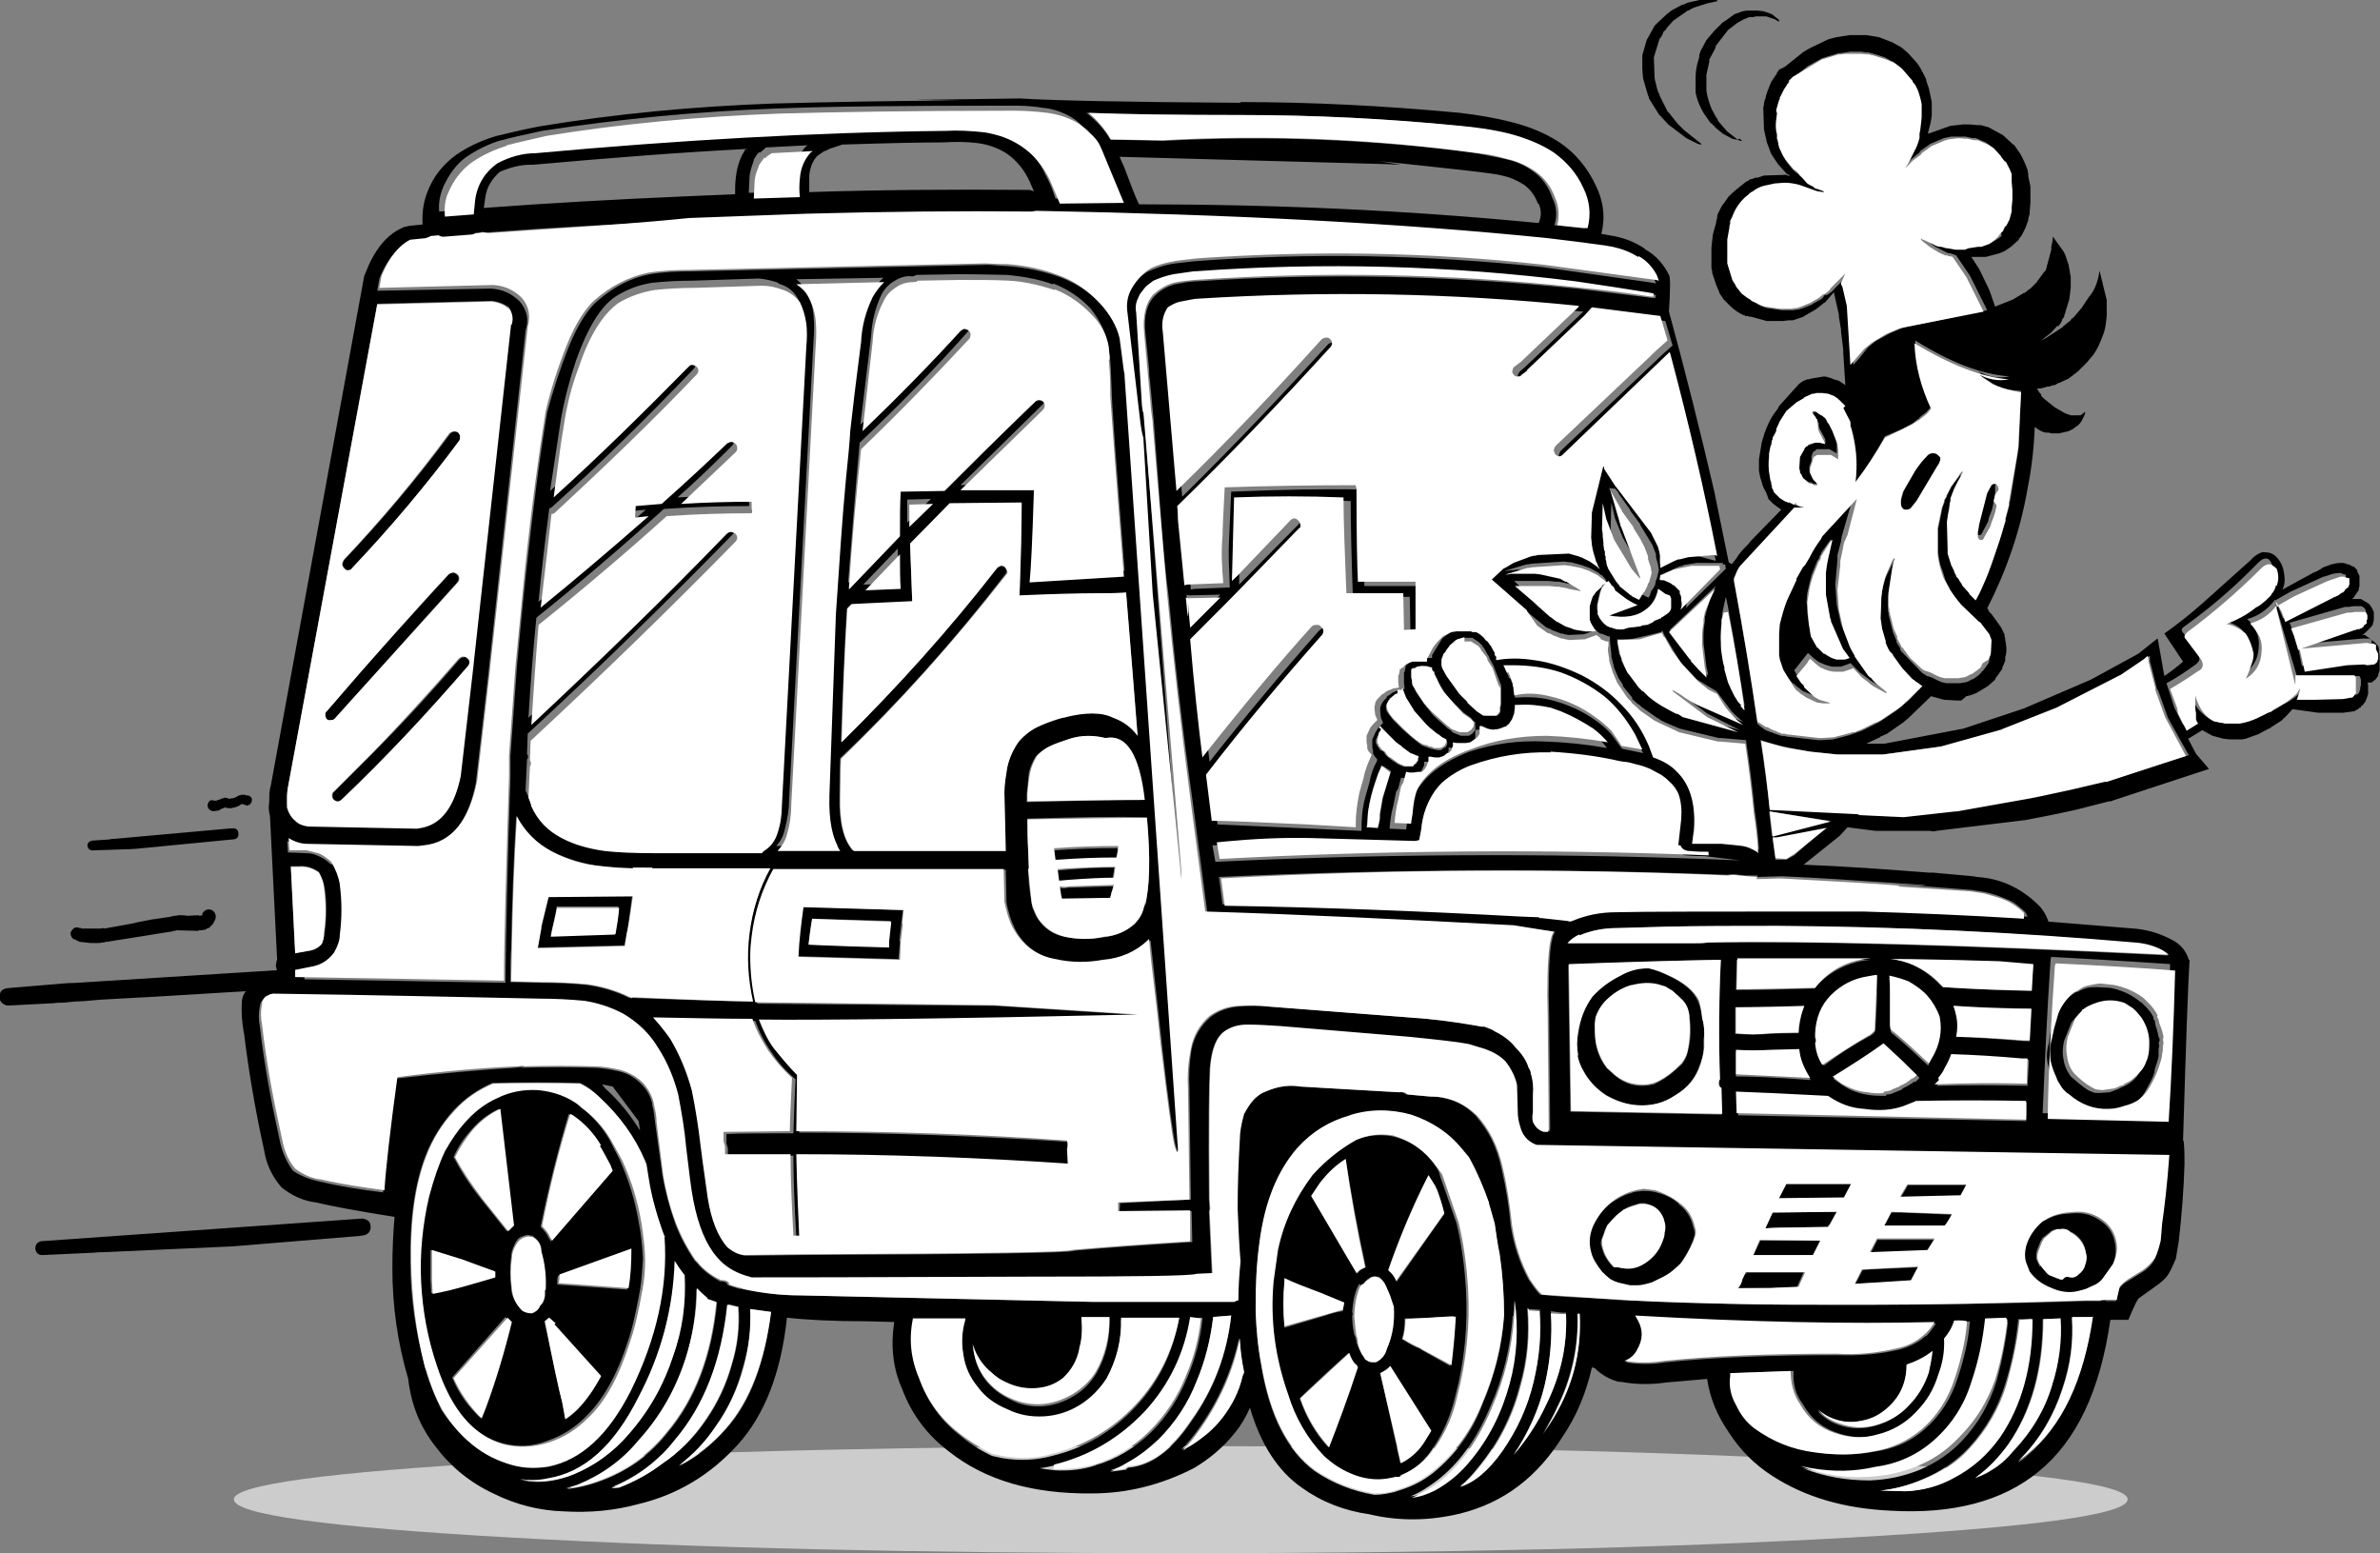 <?xml version="1.0" encoding="utf-8"?>
<!-- Generator: Adobe Illustrator 22.1.0, SVG Export Plug-In . SVG Version: 6.00 Build 0)  -->
<svg version="1.1" id="Layer_1" xmlns="http://www.w3.org/2000/svg" xmlns:xlink="http://www.w3.org/1999/xlink" x="0px" y="0px"
	 viewBox="0 0 411.2 268.3" style="enable-background:new 0 0 411.2 268.3;" xml:space="preserve">
<rect x="0" y="0" width="411.2" height="268.3" fill="#808080" stroke="none"/>
<style type="text/css">
	.st0{fill:#CCCCCC;}
	.st1{fill:#FFFFFF;}
</style>
<g transform="matrix( 1, 0, 0, 1, 0,0) ">
	<g>
		<g id="Layer8_0_FILL">
			<path d="M17.9,160.3L17.9,160.3l-0.5,0.1l-1.6,0c-0.2,0-0.5,0-0.8,0l-0.9,0l-0.1-0.1h-0.3l-0.2-0.1c-0.3,0-0.6,0-0.8,0.2
				c-0.2,0.2-0.4,0.4-0.5,0.7c0,0.3,0,0.5,0.2,0.8c0.2,0.3,0.4,0.4,0.6,0.4l0.2,0.1h0l0.1,0.1h0.1l0.1,0.1h0.1l0.2,0.1l1,0.1
				c0.2,0,0.5,0.1,1,0.1h0.9c0.4,0,0.7,0,0.9-0.1h0.5l0-0.1h0.3l11.3-1.8h0.1l0.1-0.1h0.3l0.3-0.1l3.7,0.1l0.2-0.1h0.4l0.6-0.1
				l0.6-0.3h0.1l0.1-0.1l0.2-0.2l0.1-0.1l0.3-0.3l0.4-0.8c0.1-0.3,0.1-0.6,0-0.9c-0.1-0.3-0.3-0.5-0.6-0.7c-0.6-0.2-1.1-0.1-1.5,0.4
				l-0.2,0.3L35,158v0.1h0l-0.1,0h-0.1l-0.2,0.1h-0.1l-0.2-0.1l-1.9,0.1c-0.2,0-0.5-0.1-0.8-0.1h-0.8l-0.4,0.1h-0.3l-0.4,0.1h-0.2
				l-0.1,0.1h-0.2l-2.7,0.4h-0.1l-2.6,0.5l-0.4,0.1l-0.4,0.1l-5,0.9L17.9,160.3L17.9,160.3 M63.8,212.8c0.2-0.3,0.3-0.7,0.2-1.1
				c0-0.4-0.2-0.7-0.5-0.9c-0.3-0.2-0.7-0.3-1-0.3l-55.3,3.9c-0.3,0-0.6,0.2-0.8,0.4c-0.2,0.2-0.3,0.5-0.3,0.9
				c0.1,0.7,0.5,1.1,1.2,1.1l8.7-0.4c0.9-0.1,1.5-0.1,2-0.1l22.2-1l21.9-1.8l0.7-0.1C63.3,213.3,63.6,213.1,63.8,212.8 M41,144.7
				c0.2-0.2,0.2-0.5,0.2-0.8c-0.1-0.6-0.5-0.9-1.1-0.8h-0.3l-20,1.8c-0.4,0-0.6,0-0.8,0.1l-3,0.2c-0.6,0.1-0.9,0.4-0.9,0.9
				c0.1,0.5,0.4,0.8,0.9,0.8l5.7-0.2c0.4,0,1,0,2-0.1l16.5-1.6C40.6,145,40.8,144.9,41,144.7 M52.1,167.8c-0.3-0.3-0.7-0.4-1.1-0.4
				l-38.2,2.4c-0.5,0-1.1,0-2,0.1l-9.6,0.8c-0.4,0.1-0.7,0.2-1,0.5c-0.2,0.3-0.3,0.7-0.3,1.1c0,0.4,0.2,0.7,0.5,1
				c0.3,0.2,0.6,0.4,1,0.4h0l7.8-0.4c0.7-0.1,1.3-0.1,1.8-0.1l2-0.2c0.8,0,2.2-0.1,4.2-0.3c1.9-0.1,5-0.3,9.1-0.5l24.8-1.5
				c0.5,0,0.8-0.2,1.1-0.6c0.3-0.3,0.4-0.7,0.4-1.2C52.6,168.4,52.4,168,52.1,167.8 M42.4,137.3h-0.7l-0.3,0.1h-0.1l-0.2,0.1h-0.1
				l0,0.1h-0.1l-0.1,0.1l-0.3,0.1l-0.3,0.1h-0.2l-0.4,0.1h0l-0.1-0.1h-0.2l-0.3-0.1h-0.3l-0.1,0.1h-0.2l-0.2,0.1l-0.2,0.1l-0.4,0.1
				l-0.2,0.1h-0.1l0,0h-0.3c-0.6-0.2-0.9,0-1.1,0.6c-0.1,0.2,0,0.5,0.1,0.7c0.1,0.2,0.3,0.4,0.5,0.4h0l0.1,0.1l0.2,0h0.3l0.7-0.1
				l0.2-0.1l0.1-0.1l0.2-0.1l0.3-0.1l0.2-0.1h0.3l0.2,0.1h0.7c0.1,0,0.3-0.1,0.3-0.1l-0.3,0.1l0.3-0.1c0,0-0.1,0-0.1,0l0.3,0
				l0.8-0.3h0l0.1-0.1h0.1l0-0.1h0.1l0.1-0.1h0.3l0.1,0.1h0.2l0.1,0.1h0.1c0.2,0.1,0.4,0,0.6-0.1c0.2-0.1,0.3-0.3,0.4-0.6
				c0.1-0.5-0.1-0.8-0.6-1l-0.2,0h-0.3L42.4,137.3z"/>
			<path class="st0" d="M319.7,265.6c32-1.8,47.9-4,47.9-6.6c0-2.6-16-4.7-47.9-6.5c-31.9-1.8-70.5-2.7-115.7-2.7
				s-83.7,0.9-115.7,2.7c-31.9,1.8-47.9,4-47.9,6.5c0,2.6,16,4.8,47.9,6.6c32,1.8,70.5,2.7,115.7,2.7
				C249.2,268.3,287.8,267.4,319.7,265.6z"/>
		</g>
	</g>
</g>
<g transform="matrix( 1.244, 0, 0, 1.244, -74.15,-131.4) ">
	<g>
		<g id="Layer7_1_MEMBER_0_FILL">
			<path d="M311,112.3L311,112.3l-0.1,0.1l-0.1,0l-0.8,0.5l-2.5,2l-0.8,0.4l-0.2,0.3l-0.1,0.1v0.1l-0.1,0.2l-0.1,0.1l-0.1,0.1v0.1
				l-0.1,0.1l-0.4,0.6l-0.6,1.5v0.1l-0.1,0.2l-0.1,0.5l-0.1,0.2l-0.1,0.5v0.1l-0.1,0.5l0.1,3l0.4,1.8l0.6,1.6l0.6,0.9
				c0.2,0.3,0.4,0.6,0.6,0.8l1,1.1l0.2,0.1h0.1l0,0.1l0.1,0.1l-0.6-0.2l-3,0.1l-0.9,0.3h-0.3l-0.5,0.2h-0.2l-0.4,0.3h-0.1l-0.4,0.3
				l-0.1,0.1l-0.4,0.3c-0.5,0.4-1.1,0.9-1.6,1.4l-0.7,1l-0.1,0.1l-0.2,0.3l-0.4,0.8l-0.1,0.2l-0.1,0.3v0.3l-0.1,0.3l-0.1,0.6
				l-0.1,0.3l-0.3,1.1l-0.2,1.8v2.9l0.1,0.3v0.3l0.6,1.8l0.4,0.9v0.1l0.6,0.9l0.9,0.9c0.5,0.5,1.2,1,1.9,1.3h0.1l0.1,0.1h0.3
				l0.3,0.1h0.2l2.2,0.6h2.2l0.8-0.1h0.6l1.5-0.5l0.1-0.1l1.4-0.8c0.5-0.3,0.9-0.7,1.3-1l0.2-0.1l1.2-1.4l0.7,3.1v0.3l0.3,1.8v0.3
				l0.3,2.4v0.4l0.3,4.6l-0.9-0.6l-0.3-0.1h-0.1l-0.8-0.3c-0.3-0.1-0.6-0.2-0.9-0.2l-1.8,0.3l-0.3,0.1h-0.2l-0.5,0.2l-0.6,0.4
				l-2.8,3.1l-0.1,0.2l-0.1,0.2l-0.3,0.4c-0.7,0.9-1.2,2-1.6,3.2l-0.1,0.4l-0.1,0.2v0.1l-0.1,0.3l-0.4,2.4v1.6
				c0.1,0.6,0.2,1.1,0.4,1.6c0.1,0.5,0.3,0.9,0.6,1.4l0.1,0.3l0.1,0.2v0.1l0.1,0.2v0.1h0l0.1,0.1l0.1,0.1l0.5,0.5l1.1,0.8l-4.1,4.2
				l-0.1,0.1l-0.4,0.5c-0.6,0.6-1.2,1.2-1.6,1.9l-0.6,0.8H300l-0.3-0.2l-2-9.8c-1.9-8.2-4-16.6-6.3-25c0.2-3.2,0.2-4.9,0-5.1
				c-0.8-1.6-1.9-2.8-3.4-3.6h0.1c-1.3-0.9-2.8-1.5-4.4-1.8l-1.7-0.3c0.6-2.3,0.3-4.6-0.8-6.8c-1.2-2.5-2.9-4.5-5-5.9
				c-2-1.3-4.2-2.2-6.6-2.8c-2.3-0.6-4.7-1-7.2-1.3c-10.6-1-20.8-1.5-30.5-1.5v0.1c-15.7-0.1-25.9-0.3-30.6-0.6l-14.6,0.2l6.5,0.1
				c-9.5,0-18.2,0.2-26.1,0.4c-11,0.4-21.9,1.4-32.7,3.2c-2.6,0.5-4.5,1-5.8,1.3c-2.1,0.6-4,1.5-5.6,2.6c-1.8,1.3-3.2,3-4,5.1
				c-0.6,1.5-0.8,3-0.7,4.6l-1.9,0.2l-0.4,0.1c-0.2,0-0.4,0.1-0.6,0.2c-2.2,1-3.9,3.2-5.1,6.4l-0.1,0.2l-13,70.9l-0.1,0.4
				c-0.1,0.6-0.1,1.2-0.1,1.8c-0.1,0.6-0.1,1.2,0.1,1.9l1,20.1h-0.1v0.3c-0.1,0.3-0.1,0.5,0,0.8l0.1,0.4c0.1,0.4,0.1,0.7-0.1,0.9
				h0.2v0.8H97c-0.1,0.1-0.2,0.1-0.4,0c-2.1,0.1-3.2,0.9-3.4,2.4c-0.1,1.5,0,3,0.3,4.6v-0.1c0.6,5,1.5,10.4,2.8,16.3
				c0.3,1.9,1.1,3.6,2.4,5.1c1.5,1.2,3.1,1.9,4.8,2.1c2.1,0.5,5.8,1.2,10.9,2c-0.2,2.4-0.3,4.7-0.3,7.1c0,5.2,0.7,10.3,2.2,15.4
				c0.4,3.5,1.6,6.6,3.8,9.4c2.1,2.8,4.8,5,8,6.5c3.2,1.6,6.5,2.4,9.9,2.5c3.5,0.2,6.9-0.1,10.2-1c5.5-1.3,10.1-4.1,13.9-8.3
				c3.7-4.1,6-10,6.8-17.6c2.7,0.3,6.4,0.5,11.1,0.5l3.8,0.1c-0.5,3.3-0.2,6.4,1.1,9.3c1.3,3.5,3.5,6.4,6.4,8.6
				c5.1,4.1,11.8,6,20,5.9c4.9,0,9.6-1.2,14.1-3.5c2.2-1.3,4.1-2.9,5.7-4.9c0.9-1.1,1.6-2.3,2.1-3.5c1.5,5.1,3.9,8.8,7.2,11.1
				c2.8,2,5.9,3.2,9.4,3.7c4.2,1,8.4,0.9,12.6-0.1c6-1.5,10.7-5,14.3-10.8c1.9-2.8,3.2-6,4-9.5l0.4,0.1l0.3,0.3
				c0.9,0.8,1.9,1.3,3,1.6h0.3c2.1,0.4,4.2,0.4,6.3,0.1l5.7-0.5c0.4,2.7,1.4,5.1,3,7.4c1.6,2.5,3.6,4.5,6.1,6.1
				c4.5,2.9,9.9,4.5,16.4,4.8c8.6,0.5,15.5-1.3,20.5-5.4c5.3-4.3,8.6-11.3,10-21.1h2.5c0.8-1.9,1.3-3,1.6-3.1l2.1-1.5
				c0.7-0.5,1.4-1,1.9-1.8c0.4-0.7,0.7-1.4,1-2.1l0.4-2.4c0.4-3.5,0.7-7.1,0.8-10.8c0-0.9,0-1.9-0.1-3l-0.1-0.3
				c0.4-13.4,0.7-21.7,0.9-25h-0.1c-0.4-1.3-1.2-2.2-2.4-2.8c-1.5-0.8-3.1-1.3-4.8-1.5l-12.3-1c-0.3-0.9-0.8-1.8-1.6-2.5
				c-2.3-2.2-5.1-3.5-8.3-3.7l-0.6-0.1l-5.5-0.5h-0.6c-6.3-0.5-12.1-0.9-17.4-1.1l5-4l1.1-1.2l3.9,0.5h7.6c0.3,0.1,0.5,0.1,0.8,0
				l12.4-1.5c1-0.2,3.3-0.6,6.9-1.4l4.7-1.2h0.3l0.2-0.1l13.4-4.4l-1.8-2.1l-1.1-2.1l0.2-0.1l1.8-1.1l0.1,0.1l1.3,0.7l1.5,0.4
				c0.2,0,0.6,0.1,1.1,0.1h1.5l0.5-0.1l1.7-0.6l1.5-0.8h0.1l0.1-0.1l1.7-1.1l0.1-0.2l0.2-0.1l1.1-1.2l3.6,0.5c0.2,0,0.4,0,0.6,0
				l2.8,0l1.5-0.2h0.1l0.1-0.1l0.4-0.2l0.2-0.2h0.1l0.1-0.1l0.1-0.2h0l0.1,0l0.3-0.4v0l0.1-0.1l0.2-0.5l0.2-0.6v-1.1
				c0-0.2,0-0.4-0.1-0.5h0.6l0.1-0.1l0.4-0.3l0.3-0.4v0l0.1-0.1v-0.2l0.2-0.6v-2.1L390,196v-0.2l0-0.2c-0.1-0.3-0.3-0.5-0.5-0.7
				l-0.1-0.1l-0.9-0.7l-0.2-0.1l-0.1-0.1l-0.1-0.1h0.6l-0.4,0h-0.6l0.4-0.3l0.1-0.1l0.1-0.1l0.5-0.5c0.2-0.2,0.4-0.4,0.4-0.7
				c0.1-0.2,0.1-0.4,0.1-0.8v-0.7l-0.3-0.6c-0.2-0.3-0.3-0.5-0.5-0.6l-1-0.6h-1.3l0.2-0.1l0.2-0.2l0-0.1l0.1-0.1l0.2-0.3l0.2-0.3
				l0.1-0.1v-0.2l0.1-0.4V186l0-0.2v-0.2l-0.3-0.6l0-0.2v0l-0.5-0.5h-0.1l-0.6-0.3h-0.2l-0.1-0.1l-0.5-0.1h-0.3
				c-0.5,0-0.9,0.1-1.3,0.2c-0.5,0.2-0.9,0.3-1.1,0.4l-0.2,0.1l-0.1,0.1h0l-0.7,0.4l-0.3,0.1l-4.4,2.4l0.2-0.5
				c0.2-0.8,0.1-1.6-0.1-2.4c-0.2-0.7-0.5-1.2-1-1.7c-0.5-0.5-1.1-0.6-1.9-0.6c-0.6,0.2-1.2,0.6-1.6,1.1l-6.7,6
				c-1.8,1.6-3.6,3-5.3,4.2l2.6,3.9c-0.8,0.7-1.7,1.4-2.6,2l-0.9-5.1v-0.1l-0.2,0.1l-2.5,2L350,200l-9.3,4l-8.4,2.8l-11,2.1l-2.5,0
				l1.9-0.9l0.1-0.1l0.9-0.4l2.3-1.6l0.1-0.1l0.6-0.5l3-2.9l0.1-0.1l1.8,0.5l1.8,0.1h0.6l0.7-0.6c0.6-0.1,1.1-0.3,1.5-0.5l1.5-0.9
				l1-0.9v-0.1l1-1.4v-0.2l0.1-0.2l0.3-0.7v-0.5c0.2-0.6,0.2-1.1,0.1-1.8V195l-0.1-0.5v-0.2l-0.1-0.4v-0.2l-0.5-1l-1.3-1.8l-0.4-0.4
				v-0.1l-0.1-0.2l-0.1-0.1c2.7-5.3,4.6-10.8,5.6-16.6c0.6-3,0.9-5.8,1-8.6c0.5,0.4,1,0.7,1.5,0.8h0.4l0.5,0.1h1l1.3-0.3l0.6-0.3
				l0.4-0.3l0.1-0.1h0.1l0.3-0.3l0.3-0.4l0.4-0.8l0.1-0.3l0-0.1v-0.1l-0.5,0.4c-0.1,0.1-0.3,0.1-0.6,0.1h-0.9l-0.2-0.1h-0.1
				l-0.5-0.2l-1.4-0.8l-1.5-1.2l-0.4-0.4l0-0.2l-0.2-0.2l-0.4-0.6c0.4,0,0.9-0.1,1.5-0.3h0.2l0.6-0.2h0.2l0.5-0.3h0.1l1.3-0.6l1.3-1
				l1.3-1.3l0.4-0.5l0.1-0.1l0.4-0.5c0.5-0.7,0.9-1.6,1.3-2.7c0.3-0.7,0.4-1.6,0.5-2.6v-2.2l-1-4.1c-0.2,1.4-0.6,2.7-1.5,3.7l-1,1.5
				l-1.1,1.3l-0.3,0.2l-0.1,0.2l-1,0.8l-0.1,0.1l-0.1,0.1l-0.3,0.2l-2,1.3l-0.6,0.3l1.4-1.1l0.9-1V151l0.1-0.1l0.3-0.4l0.2-0.4v-0.1
				l0.3-0.4l0-0.2l0.1-0.2l0.1-0.4l0.5-1.6l0.2-1.6v-1.5l-0.3-1.7l-0.2-0.6l-0.1-0.3c-0.1-0.4-0.3-0.8-0.5-1.1l-1.3-1.8l-0.1-0.1
				c0,0.3,0,0.6-0.1,0.9l-0.1,0.5v0.4l-0.4,1.5l-0.1,0.3v0.2l-0.1,0.1v0.2l-0.1,0.3v0.1l-0.1,0.2l-0.1,0.1l-0.1,0.1l-0.8,1.1
				l-0.1,0.1l-0.1,0.2l-0.9,0.9l-0.2,0.1l-0.1,0.1l-0.1,0.1h-0.1l0,0.1l-0.2,0.1l-0.1,0.1h-0.1l-0.5,0.3l-1,0.6l-2.5,1l-0.8-2.3
				l-1.4-2.9l-1.1-1.7h2l1.9-0.5l0.7-0.3l0.9-0.6l1-0.9V139l0.1-0.1l0-0.1l0.4-0.5l0.5-1l0.4-1.1V136l0.2-0.7V135l0.1-1.2v-2.3
				l-0.3-1.4v-0.3l-0.1-0.6c-0.3-0.8-0.6-1.5-1-2.2l-0.9-1.3h-0.1v0l-1.4-1.3l-2-1.1l-1.1-0.3h-0.5l-1.1-0.1h-0.8l-1.8,0.2l-3.1,1.1
				l0-0.2c0.2-0.7,0.4-1.5,0.5-2.3v-1.9l-0.4-1.9c-0.3-0.8-0.4-1.2-0.4-1.3l-0.5-1l-0.1-0.1v-0.1c-0.3-0.5-0.5-0.9-0.9-1.3l-1-1.1
				l-0.8-0.7l-0.3-0.2h0l-1.1-0.6l-1.8-0.7l-1.8-0.3h-2.3l-1.9,0.3l-1.1,0.3L311,112.3 M306.3,121.1l0.6-1.8l1-1.7v-0.1l0.1-0.1
				v-0.1l0-0.1v-0.1l0.1-0.1l0.6-0.6l2-1.6l2-1.1l2.3-0.7h0.3l1.3-0.2h1.5l0.6,0.1h0.4l0.3,0.1h0.1l1.9,0.6l0.9,0.5h0.1l1.1,0.8
				l1.3,1.6l0.1,0.1l0.3,0.3l0.1,0.3l0.1,0.1l0.1,0.2c0.3,0.7,0.6,1.4,0.7,2.1l0,0.5v1.6c0,0.7-0.1,1.4-0.1,2l-0.1,0.5v0.4
				c-0.1,0.6-0.4,1.2-0.7,1.8l-0.3,0.6l-1,1.8l1.1-1.1l1.1-0.9l0.1-0.2l1.4-1l1.9-0.8h0l1-0.2c0.6,0,1.1,0,1.6,0h0.4l0.9,0.2h0.5
				l1.4,0.6l0.7,0.5l1.1,1.1l0.1,0.2l0.1,0.1l0.4,0.6c0.3,0.6,0.6,1.1,0.8,1.7l0.1,0.2v0.9l0.1,1.1v1.5l-0.1,0.9v0.7l-0.3,1.1
				l-0.3,0.8l-0.3,0.4v0.1l-0.1,0.1l-0.1,0.1l-0.1,0.2v0.1l0.1,0.6c-0.5,0.4-1,0.7-1.4,0.9l-1.1,0.4h-0.5l-1.8,0.3l-2.4-0.1
				l-0.4-0.2l-0.5-0.1c-0.3,0-0.7-0.1-1-0.3l-1.3-0.6l-0.2-0.1H327l-0.1-0.1c-0.1-0.1-0.1-0.1-0.1,0v0.1l0.2,0.2l1,0.8l0.4,0.3
				l1.8,0.9h0.3l0.2,0.1h0.1l0.5,0.2l1.9,2.8l2.4,4.8l-11.6,2.4l-1.9,0.8l-2,1.1l-1.1,0.9l-1.1,1.4c-0.2,0.2-0.5,0.6-0.9,1l-0.5-8.1
				l-0.1-0.3l-0.5-2.3l-0.1-0.4v-0.2l0.6-1.3l-2,2c-0.3,0.4-0.7,0.7-1.1,0.9H313l-0.1,0.2l-0.1,0.1l-0.1,0.2h-0.1l-0.1,0.1l-1.1,0.6
				l-0.1,0.1l-1.5,0.6h-0.1l-0.2,0.1h-0.2l-0.6,0.1h-1.6l-2.1-0.3l-0.9-0.3l-0.1-0.1l-0.4-0.2l-0.1-0.1h-0.1l-0.6-0.3l-0.1-0.2
				l-0.7-0.5l-0.9-1V145l0-0.1v-0.1l-0.1-0.1l-0.4-0.7l-0.7-2.2v-3l0.4-1.7V137l0-0.3v-0.4l0.3-0.6c0.5-1.1,1.1-2,2-2.8l0.1-0.1
				l0.1-0.1l0.1-0.1h0.1l0.1-0.1l0.1-0.1h0.1l0.3-0.2l0.1-0.1c0.3-0.2,0.8-0.4,1.3-0.6l1.4-0.3l1.3-0.1c0.7,0,1.4,0.1,2.1,0.3
				l2.3,0.8l0.3,0.1h0.3l0.5,0.1h0.1c0,0,0.1,0,0.1,0v-0.1l-0.8-0.3l-0.3-0.1l-0.2-0.2l-0.3-0.1l0-0.1h-0.2l-0.5-0.3l-1.6-1.2
				l-0.1-0.2l-0.2-0.1l-0.1-0.1l-0.2-0.1v-0.1l-0.3-0.2l-0.8-1c-0.4-0.6-0.7-1.2-0.8-1.7l-0.2-0.4V126l-0.2-0.5v-0.3l-0.1-0.8
				c-0.1-0.7-0.1-1.4-0.1-2.1l0.1-0.9L306.3,121.1L306.3,121.1 M385.4,185.3v0.9l-0.1,0.1v0.2l-0.1,0.1l0,0.1l-0.3,0.2v0.1l-0.2,0.2
				l-0.1,0.1l-0.2,0.2l-0.1,0.1h-0.1l-0.3,0.2l-0.1,0.1h-0.1l-0.1,0.1h-0.1l-0.1,0.1l-6.7,3.4l-0.9-2.1l-0.1,0.1l0,0.1l0,0.1
				l0.1,0.3v0.1l3.2,10.7v0.1l0,0.2v0.1c0,0.1,0,0.1,0.1,0c0,0,0-0.1,0-0.1V200l-0.1-0.5h8.3l0.1,0.2l0.1,0.3v0.8l-0.1,0.3v0.2
				l0,0.1l-0.1,0.2v0.1l-0.2,0.3h-0.1l-0.1,0.1h-0.1l-0.5,0.1l-0.6,0.1l-3.8,0.1c-0.3-0.1-0.5-0.1-0.7,0h-1.8l0.3-0.7l0.1-0.5v-0.3
				c-0.2,0.4-0.4,0.8-0.8,1c-0.9,0.8-1.7,1.3-2.4,1.6l-0.9,0.6h-0.1l-0.6,0.4l-0.4,0.1l-0.2,0.1l-0.6,0.3c-0.5,0.2-1.1,0.4-1.8,0.6
				l-0.5,0.1H368l-0.4,0h-0.2l-0.4-0.2c-0.3,0-0.4,0-0.5-0.1c-0.4-0.2-0.7-0.4-1-0.7c-0.8-0.7-1.4-1.7-1.6-2.9v1.2
				c0,0.4,0,0.8,0.1,1.1l0,0.3v0.4l0.2,0.3l0.1,0.1v0l0.1,0.1l-1.6,1l-1.2-2.4l-1.1-3.4c1.5-0.8,2.8-1.7,3.9-2.5
				c0.2-0.1,0.4-0.3,0.6-0.6c0.2-0.3,0-0.8-0.4-1.4l-1.7-2.4c-0.1-0.1-0.2-0.2-0.3-0.5c0-0.1,0.1-0.3,0.4-0.5
				c3.5-2.5,6.9-5.4,10.2-8.8c0.5-0.5,0.9-0.7,1.3-0.6c0.3,0.1,0.5,0.4,0.7,0.9c0.3,0.8,0.3,1.6,0,2.4c-0.1,0.4-0.3,0.8-0.6,1.2
				c-0.1,0.2-0.2,0.3-0.4,0.4l-0.4,0.4c-0.4,0.4-0.9,0.8-1.4,1c-1.2,1-2.6,1.7-4,2.3h0.1c1,0.3,1.9,0.7,2.5,1.3c0.4,0.5,0.7,1.2,1,2
				l0.2,0.8c0,0.5-0.1,1-0.3,1.5c-0.3,0.8-0.5,1.4-0.7,1.8l-0.1,0.1c1.4-0.9,2.1-2.1,2.2-3.7c0.1-0.7,0-1.5-0.3-2.2
				c-0.3-0.8-0.8-1.4-1.3-1.8c1.5-0.4,2.8-1.3,3.8-2.6l0.1-0.1V189l2.1-1.2l4.6-2.1h0.1l0.3-0.1l0.9-0.3l0.7-0.1h0.4l0.5,0.2H385.4
				 M387.8,191.1l0.1,0.3l-0.1,0.2l-0.4,0.3v0.1h0l-0.3,0.2H387l-0.1,0.1h-0.2l-0.1,0.1l-0.2,0.1h-0.1l-0.1,0h-0.1l-7.5,2.6l9.1-0.8
				l1,0l0.1,0.1h0.1l0.1,0.1l0,0.5v0.1l0.1,0.1l0.2,0.4v0.8l0,0.1v0.2l-0.1,0.2l-0.1,0.2h-0.1l-0.2,0h-0.1l-0.6,0.1h-0.2l-0.4-0.1
				l-2.3,0.1l-5.9,0.9l-0.6-3l-0.1,0l-0.6-2l-0.4-1l7.7-2.2h0.5l0.7-0.1h1.1l0.3,0.2l0.2,0.2l0.1,0.3V191.1 M334.7,157.8l1.7,1.1
				c0.9,0.5,1.9,0.8,2.8,0.9l1,0.1h0.1l-0.3,7.7l-0.1,0.6v0.1l-1.1,6.8l-0.1,0.3v0.3l-0.5,1.9v0.3l-0.4,1.1c-0.2,0.8-0.6,2.1-1.3,4
				l-2.5,5.9l-0.9-0.9v-0.1l-1-1.1v-0.1l-0.4-0.6l0-0.2l-0.3-0.3v-0.1l-0.2-0.4l-0.1-0.1v-0.1l-0.4-0.8l-0.4-1.6v-0.3l-0.1-0.3
				l0-3.8l0.2-1.7l0.3-1.1v-0.4l0.4-1.3l1-1.7v-0.1l0.3-0.5v-0.1h-0.1l-0.3,0.3l-0.1,0.1h-0.1v0.1l-1.2,1.5l-0.6,1.3v0.1l-0.3,0.5
				v0.2l-0.3,0.8l-0.6,2.9v3.4c0.1,1,0.3,1.8,0.6,2.5l0.4,1.3l0.4,0.8l0.1,0.1l0.1,0.4c0.5,0.8,1,1.6,1.6,2.3l2.6,2.5h0l0.6,0.7
				l0.6,1l0.3,0.8v0.8c0,0.4,0,0.8-0.1,1v0l0,0.3l-0.1,0.1v0.2l0,0.1l-0.1,0.4l-0.8,1.1v0l-0.2,0.1v0.1l-0.4,0.4l-0.7,0.5l-0.3,0.1
				c-0.3,0.2-0.7,0.4-1,0.4l-0.6,0.1h-1.9c-0.5-0.1-0.8-0.2-1-0.3l-1-0.5l-0.3-0.1l-0.3-0.1h-0.1l-0.1-0.1l-0.5-0.3l-3-3.1l-0.1-0.3
				v-0.1l-0.5-0.8l0-0.2l-0.5-1.2l-0.6-2.4v-0.2l-0.1-0.5v-1.8l0.6-4l0.2-0.6c0.1,0,0.1,0,0-0.1h-0.1l-0.1,0.2l-0.7,1.4l-0.3,0.7
				l0,0.1c-0.3,0.8-0.5,1.8-0.6,3l-0.1,3.1l0.2,1.3l0.5,1.7l0.5,1.1l0.1,0.1v0.1l0.2,0.3l0,0.1l1.3,1.8l1.4,1.5l0.3,0.2l0.1,0.1
				l0.6,0.4l0.1,0.1l0.3,0.1c-0.7,0.7-1.2,1.3-1.5,1.6l-1,0.8l-0.1,0.2l-0.1,0l-0.5,0.4l-0.1,0.1l-2.4,1.6l-2.2,1.1l-0.2,0.1
				l-0.3,0.1l-0.3,0.1l-1.1,0.4l-2.3,0.6l-1.5,0.1h-0.6l-4.4-0.5l-0.4-0.1c-0.1,0.1-0.1,0.1-0.2,0h-0.1l-1.2-0.4l-0.1-0.1h-0.2
				l-0.2-0.1l-0.3-0.1l-0.1-0.1h-0.1l-0.7-0.5l-0.1-0.1l-0.2-0.2h-0.1c-1-7-2.1-13.6-3.3-19.9l0.8-1.8l7.6-8.2h1.1l0.3-0.1l0.1-0.1
				H310l-0.8-0.2l0.1-0.1v-0.1h-0.1l-0.3,0.1l-0.5-0.3h-0.2l-0.1-0.1h-0.2l-0.9-0.5l-0.8-0.8l-0.1-0.3v-0.1l-0.1-0.1v-0.1l0-0.1
				l-0.1-0.1l-0.1-0.4v-0.2l-0.3-0.8c-0.2-0.9-0.2-1.8-0.1-2.8v-0.4l0.4-1.8l0.1-0.1v-0.2l0.3-0.7v-0.2l0.5-1.1l0.9-1.4l1.4-1.1
				l0.7-0.4h0l0.1-0.1h0.1l0.1-0.1l0.1-0.1l1-0.4h0.2l0.4,0l1.5,0l0.8,0.3l0.6,0.4v0h0.1l0.5,0.5l0.1,0.2l0.2,0.1v-0.4l0.1,0.1
				l0.9,1.9v0.2l0.1,0.2v0.2l0.1,0.2c0.7,2.4,1,5,0.6,7.6c1.6-2,2.9-4.1,4.1-6.3l2.4-1l1.6-0.9l0.1-0.1l0.5-0.4l0.1,0l0.1-0.2l1-0.8
				l0.7-0.8c-1.4-2.9-2.2-5.9-2.3-9.1c4.8,3,9.1,4.7,13.1,5c-1.5,0.3-2.9,0.1-4.3-0.7l0.2,0.2v0h0.1L334.7,157.8 M294.1,182.5
				l-1,0.2l-0.2,0.1h-0.2l-2,0.8l-0.1,0.1l-0.5,0.3h0v-1.8l-0.4-1.2l-1-2l-6.4-8.6l-0.1-0.2v-0.1l0-0.2l-1.6,6.5l-0.1,0.8v2.7l0.1,1
				c0,0.6,0.2,1.3,0.4,2l0.2,0.6l0.1,0.2l0.3,0.6l-0.4-0.4l-1-0.6l-1.2-0.6h-0.2l-0.2-0.1l-1.4-0.3l-3.7,0.1l-0.4,0.1H273l-0.4,0.1
				h-0.2l-0.4,0.1l-2.3,0.9l-1.5,0.9l-1.6,1.5l4.9,4.3v0.1l0.1,0.1l2.7,2.2l0.4,0.2h0.1l0.1,0.1h0.1l0.1,0.1l1.3,0.5h0.2l0.3,0.1
				l0.6,0.1l2.1-0.1l1.4-0.5l0.2-0.1l0.6,0.5l0.1,0h0.1l1,0.4h0.2v0.6l0.2,1.9v0.3l0.4,1.6l0.6,1.4l0.6,0.9l0,0.2l1.3,1.6l0,0.1v0.1
				l0.8,0.7l0.2,0.1l0.3,0.3l2,1.4l0.5,0.3l0.1,0.1l0.8,0.4l1.9,0.8l5.4,1.3h0.3l3.5,0.3c0.5,3.4,0.9,6.6,1.2,9.7h-0.5l0.5,0
				c0.3,1.9,0.5,3.7,0.6,5.5l-0.3-0.2c-0.6-0.4-1.3-0.6-2-0.8c-0.8-0.2-1.7-0.3-2.8-0.3h-4.1l0.2-2c0.2-3.5-0.5-6.1-2.2-7.9
				c-1-0.9-2.2-1.6-3.5-2.1l-0.6-1.6c-0.9-2.2-2.2-4.1-3.8-5.7c-1.6-1.7-3.4-3-5.5-4.1c-2-1-4.2-1.8-6.6-2.1c-1.8-0.3-3.6-0.4-5.3,0
				l-0.1-0.2v-0.3l-0.1-0.2v-0.3l-0.5-0.8l0-0.1l-0.1-0.1l-0.1-0.1v-0.1l-0.4-0.5l-0.1,0l-0.3-0.4c-0.3-0.3-0.7-0.5-1.1-0.8l-0.1,0
				h-0.3l-0.2-0.1h-1.4l-0.7,0.1l-1,0.5l0,0.1l-1,0.8l-1.4,2.3v0.4c-0.6,0-1.3,0-2,0c-0.5,0.2-0.8,0.3-0.8,0.3
				c-0.2,0.1-0.4,0.3-0.5,0.5l-0.3,0.2v0.1l-0.1,0.1l0,0.1v0.1l-0.1,0.4v0.1l-0.1,0.1v1.5l0.1,0.8l-0.6,0.1h-0.1l-1,0.4l-0.5,0.4
				h-0.1l-0.2,0.2v0.1l-0.3,0.3c-0.2,0.2-0.4,0.5-0.5,0.8c0,0-0.1,0.2-0.1,0.4v0.4l0.1,0.9l0.3,0.7l-0.6,0.6l-0.4,0.6l-0.5,1.1v0.1
				l0,0.3v0.7l0.1,0.5v0.4l0.1,0.1l0.1,0.2l0.4,0.5l-0.1,0.3c-0.5,0.9-0.8,1.8-1,2.9l-0.6,2.1c-0.4,1.5-0.5,2.9-0.5,4.3v0.3l-20-0.9
				l-0.8-6.4c5.7-7.2,11-13.7,16.1-19.4c0.1-0.1,0.2-0.3,0.2-0.6c0-0.2-0.1-0.4-0.3-0.6c-0.1-0.1-0.3-0.2-0.6-0.2
				c-0.3,0.1-0.4,0.2-0.5,0.3c-5.3,6-10.4,12.1-15.2,18.2c-0.8-6.3-1.3-11.7-1.7-16.4c3.2-3.2,6-6,8.5-8.6l6.6-6.8
				c0.2-0.2,0.3-0.3,0.3-0.5c0-0.2-0.1-0.4-0.3-0.6c-0.2-0.2-0.4-0.3-0.6-0.3s-0.4,0.1-0.5,0.3l-8.2,8.3l0.2-11.6
				c5.1-0.2,10.2-0.2,15.3,0c0,3.2,0.1,7.6,0.3,13.3h7.9l0.1,5.2l1.6-0.1v-6.6h-8c-0.1-4.1-0.2-8.4-0.2-13.1h-0.1v-0.3
				c-5.2-0.1-11.3,0-18.2,0.3l-0.3,6.7c-0.1,1.8,0,4,0.1,6.6l-5,0.2l-0.4,0.1l-1-10.9c7.6-7.5,14.7-14.9,21.3-22.1
				c0.2-0.2,0.2-0.3,0.2-0.5c0-0.2-0.1-0.4-0.3-0.6c-0.2-0.1-0.4-0.2-0.6-0.2c-0.3,0.1-0.5,0.1-0.6,0.3c-6,6.6-12.7,13.7-20.2,21.1
				l-2-22.1c-0.3-1.2-0.1-2.3,0.7-3.4c0.5-0.4,1.1-0.7,1.7-0.8c0.7-0.2,1.5-0.3,2.4-0.4c17.6-1.1,35.2-0.8,52.9,1
				c0,0.1,0,0.1-0.1,0.1l-8.1,7.7l0.1-0.1l-0.7,0.6c-0.1,0.1-0.2,0.3-0.3,0.5c0,0.1,0,0.3,0.1,0.6c0.2,0.2,0.4,0.3,0.5,0.3
				c0.3,0.1,0.5,0,0.6-0.2l0.8-0.6l0-0.1l8-7.6c0.4-0.3,0.7-0.7,1-1.1c3.2,0.4,6.3,0.8,9.5,1.2l1,3.4c-0.8,0.7-1.6,1.4-2.4,2.2
				l-13.1,12.4c-0.1,0.1-0.2,0.3-0.3,0.6c0,0.2,0.1,0.4,0.2,0.6c0.2,0.2,0.4,0.3,0.6,0.3c0.2,0,0.4-0.1,0.5-0.3l13.2-12.4l-0.9,0.1
				c0.8-0.8,1.4-1.3,1.7-1.6c2.6,9.4,4.8,18.8,6.5,28l-0.4-0.1L294.1,182.5 M297.9,187l-0.7,1.4l-0.8,2.9v0.5
				c-0.1,0.6-0.2,1.2-0.2,2v1.1l0.4,3.3l0.1,0.4v0.1l0.1,0.4v0.3l-1-1l-0.2-0.1l-1-1.1l-0.1-0.2h0l-0.1,0v-0.1l-2.9-3.8L297.9,187
				 M298.9,184.1l-0.1-0.1h0.4l0.1,0.6l-5.5,5.4l0-0.3c0.1-0.3,0.1-0.6,0-1v-0.4l-0.1-0.4l0-0.1v-0.2l-0.1-0.1v-0.1l-0.5-0.6
				l-0.2-0.1l-0.1-0.1h-0.1l-0.4-0.3l-0.9-0.4h-0.3l-0.3-0.1l0.1-0.6l1.9-0.9l0.5-0.1l0.1-0.1l1.8-0.3H298.9 M298.6,193.9l0.2-2.5
				v-0.6l0.5-2.3l0.3,1.4c1.1,6.1,1.8,10.6,2.3,13.6v0.2l-0.6-0.8h0.1c0,0,0.1,0,0.1,0V203l-0.1-0.1l-0.3-0.3l-0.4-0.8
				c-0.3-0.6-0.6-1.3-0.9-2l-0.6-1.7v-0.3c-0.2-0.8-0.3-1.5-0.4-2C298.7,195.3,298.6,194.6,298.6,193.9 M296.8,200.9l1.2,0.7
				l2.1,2.8l0.1,0.1l0.5,0.5v0l1,0.9l-6.4-2.9l-3-1.9L292,201h-0.1v0.1l4.8,3.6l4.5,2.3l-7.4-2.1l-1-0.4l-0.4-0.1l-1.4-0.7
				c-0.8-0.4-1.6-1-2.4-1.6l-0.2-0.1l-0.7-0.6h-0.1l-0.4-0.4l-1.5-1.9l-0.9-1.7l0-0.4l-0.3-0.6l-0.3-1.6v-0.4h0.6
				c0.7,0,1.2,0,1.7-0.1l2.2-0.5c0.5-0.1,1.1-0.3,1.6-0.4l0.2-0.2l0.3,0.7l2.2,3.7l2.2,2.3L296.8,200.9 M304.1,208.4h0.1
				c1.2,0.4,2.3,0.7,3.3,0.9c0.7,0.2,1.9,0.4,3.5,0.7l3.9,0.4h6.3l8-1.1l0.1,0.2l8.5-2.4l7.3-2.9l0.1-0.1l0.2-0.1l9-4.7l3.8-2.6
				l0,0.5v0.3l0.1,0.3l0.9,3.6c0,0,0.1,0,0.1,0l1.4,3.9l2.9,5.2l-11.1,3.5h-0.3l-4.9,1.1c-3,0.7-5.3,1.2-6.9,1.5l-9,1.5h-0.2
				l-7.2,0.8h-1.4c-0.2,0.1-0.4,0.1-0.6,0l-4.4-0.2l0.3-0.1l-12.5-0.6C305,214.6,304.6,211.4,304.1,208.4 M292.2,216.2
				c0.4,1.1,0.6,2.4,0.4,3.6c0,0.9-0.2,2.2-0.4,3.7h0.3c0.1,0.3,0.2,0.5,0.5,0.6c0.3,0.2,0.5,0.3,0.8,0.3c0.9,0.1,1.7,0.1,2.5,0.1
				l5,0.6l-5-0.2c-22.4-0.8-45.1-0.7-67.9,0.4l-0.4-2.3l0.9,0c4.1-0.4,8.2-0.6,12.4-0.6c2.4,0,6.6,0.1,12.4,0.4h2
				c0.5-0.2,0.8-0.4,1.1-0.6l0.2-1.5c0.1-1,0.3-1.9,0.6-2.7c0.5-1.4,1.2-2.7,2.3-3.7c1.3-1.1,2.6-1.9,4-2.4l-0.5,0.5
				c3.6-1.4,7.3-2,11.1-1.8c3.3,0.1,6.5,0.5,9.6,1.2l0.6,0.1c0.9,0.1,1.5,0.3,2,0.4c0.5,0.1,1.1,0.3,1.8,0.5l1.5,0.8
				c0.3,0.2,0.7,0.4,1,0.8l0.1,0.1C291.6,215.1,292,215.7,292.2,216.2 M299.5,227.1c0.5-0.1,1.1-0.1,1.6,0l1,0.1h1.6v0.2l3.4-0.1
				c4.9,0.2,10.4,0.6,16.5,1c3.3,0.2,4.3,0.3,2.9,0.3c-1.9-0.1-3-0.2-3.4-0.2l10.3,0.8l1.9,0.3c0.9,0.2,1.9,0.5,3,1
				c0.9,0.3,1.6,0.9,2.4,1.6c0.2,0.2,0.4,0.5,0.5,0.8h-0.5c-8-0.5-15.4-0.8-22.4-1c-19.5,0-30.9,0-34.2,0.1c-2.2,0-4.2,0.4-6.1,1.2
				l-0.3,0.1l-0.5-0.1l-2.4-0.3h0.1l-1.3-0.1h-0.4l0.1-0.1l-2.8-0.1c-13.2-0.7-26.9-1.2-41.1-1.4l-0.5-3.8
				C252.6,226.3,276.1,226.2,299.5,227.1 M305.8,222.1h0.6l6.5-1.3l-4.1,3.6l-1.1,0.6l-1.5,0L305.8,222.1 M305.7,221.7l-0.4-3.4
				l8.4,1.3v0L305.7,221.7 M356,236.6c1.4,0.1,2.7,0.5,3.9,1.1c0.3,0.2,0.6,0.4,0.8,0.6c-28.1-1.4-49.4-2-64-1.8
				c-0.6,0.1-1.2,0.1-1.7,0.1h-17.6c0.5-0.5,1-0.9,1.6-1.1c1.7-0.7,3.5-1,5.2-1l6.8-0.2c0,0.1,0,0.1,0.1,0h0.1
				c4.8-0.1,9.5-0.1,14.3-0.1h1.2C323.1,234.3,339.6,235.1,356,236.6 M344.4,238.9L344.4,238.9l0.1-0.4c3.7,0.2,9.2,0.5,16.5,1
				c-0.1,6.4-0.4,13.4-0.9,21l-16.8-0.3C343.6,253.3,343.9,246.2,344.4,238.9 M342,239.6l-0.3,3.6c-3.1,0-7.2-0.2-12.3-0.5h0
				l-0.4-0.4c-1.1-1.1-2.3-2-3.6-2.6l0.1,0c-1.2-0.5-2.3-0.8-3.3-0.9c5.6,0.1,10.6,0.2,15,0.4L342,239.6 M341.5,250.2h-0.7
				c-3.7-0.3-6.9-0.5-9.4-0.6c0.2-1.2,0.1-2.3-0.1-3.3l-0.3-1c3.3,0.2,6.9,0.3,10.8,0.4L341.5,250.2 M340.7,252.8L340.7,252.8l0.7,0
				l-0.2,3.6c-4.2-0.1-8.4-0.1-12.6,0l0.5-0.6l0-0.1l0-0.2c0.5-0.7,0.8-1.2,0.9-1.5c0.3-0.6,0.6-1.2,0.8-1.8c2.5,0,5.8,0.2,9.8,0.6
				H340.7 M341.1,258.7c0,1.2,0,2.1-0.1,2.6l-40-0.8l-0.1-3.1l12.8,0.6c1.5,1,3.2,1.6,5.1,1.9h-0.1c1.8,0.3,3.7,0.2,5.5-0.4l1.4-0.6
				l0.3-0.2C331,258.6,336.1,258.6,341.1,258.7 M358.8,280.6c-0.4,0.7-1,1.3-1.7,1.7l-2.1,1.3c-0.4,0.2-0.8,0.6-1.1,1
				c-0.1,0.4-0.2,0.8-0.3,1.2c0,0.1,0,0.3-0.1,0.5h-1.3l-0.3-0.1l-0.7,0.1h-2c-12.3,0.4-22.3,0.5-29.9,0.5h-4.7
				c-4.7,0-9.2,0-13.6-0.1c-4.7-0.1-9.8-0.3-15.2-0.5c-1,0-2.6-0.1-4.8-0.3c-3.2-0.1-5.7-0.3-7.5-0.5c-0.6-0.6-1.1-1.4-1.6-2.1
				c-1.3-2.4-2.1-4.9-2.5-7.6c-0.2-2.4-0.6-5-1.3-8c-0.3-1.3-0.7-2.6-1.4-4c-0.5-1-1.2-2-2.1-3.1c-1-1-2.1-1.8-3.4-2.2
				c-0.9-0.3-1.8-0.5-2.8-0.5h-0.3l-3.2-0.3c-0.4-0.3-0.7-0.4-1.1-0.3c-5.1-0.3-8.6-0.5-10.4-0.6l-3.4-0.2c-1.6-0.2-3.1,0-4.6,0.7
				l-0.7,0.3c-0.5,0.3-1,0.7-1.4,1.3c-0.4,0.5-0.8,1-1.1,1.7c-0.4,1.1-0.6,2.3-0.6,3.6c-0.2,4.4-0.3,7.5-0.3,9.3v0.1
				c0,1.6,0.1,4,0.4,7.3c-0.2,2-0.3,3.8-0.3,5.4c-0.2,0-0.4,0.1-0.5,0.2h-19.9l-40.4-0.9c-2.7,0-5.3-0.3-8-0.9l-0.3,0l-1.6-0.5
				l-0.1-0.2c-0.1-0.2-0.3-0.3-0.6-0.3c-0.1-0.1-0.2-0.1-0.3,0c-1.3-0.7-2.4-1.5-3.3-2.6l-0.3-0.3c-1.1-1.6-2-3.3-2.7-5.1
				c-0.8-2.3-1.4-4.5-1.8-6.8l-1-7.2c-0.1-0.9-0.2-1.8-0.4-2.5v-0.2c-0.2-0.9-0.6-1.7-1.3-2.5c-0.9-1-2-1.7-3.3-2
				c-1.3-0.3-2.6-0.5-3.6-0.5c-3.1-0.1-6.4-0.1-10.1,0l0.4-0.1c0.3-0.1-0.1,0-1.2,0.1c-5,0.3-10.5,0.8-16.5,1.5
				c-0.9,7.4-1.5,12.6-1.8,15.8c-3.3-0.4-6.3-0.9-8.8-1.5c-1.4-0.3-2.7-0.8-3.7-1.5c-0.9-1.2-1.5-2.6-1.8-4
				c-1.2-5.4-2.2-10.7-2.8-16c-0.2-1-0.2-1.9,0-2.9v-0.1c0.1-0.3,0.2-0.6,0.5-0.8l0.1-0.1c0.2-0.2,0.4-0.3,0.6-0.3l0.3-0.1
				c18.4,0.3,30.8,0.5,37.3,0.6c2,0,4.1,0.1,6.1,0.3c2,0.3,3.8,0.9,5.4,1.8c1.9,1.1,3.5,2.7,4.8,4.7c1.2,1.9,2.1,4.1,2.8,6.5
				c0.5,2.6,0.9,5,1.2,7.3c0.4,3.5,0.7,6,1,7.5c0.6,3.6,1.7,6.2,3.3,7.9c1.1,1.2,2.3,2.1,3.8,2.5l1,0.3l38.3-0.1
				c15,0,22.8-0.2,23.5-0.5l2.2-0.1l-0.4-8.8h0.1l-0.1-1.6c-0.1-10.3,0-16.3,0.1-18.1c0.2-2.6,0.8-4.3,1.9-5.1c1-0.6,2-0.9,3.1-0.9
				l-0.1-0.1c1.3,0,2.8,0,4.5,0.2l18.1,1.5c4,0.4,6.7,0.7,8.2,1l0.4,0.1l0.6,0.3l1.4,0.4c1.1,0.3,2,0.9,2.8,1.7l0.5,0.6
				c0.5,0.7,0.9,1.6,1.1,2.6l0.1,3.6c0,0.6,0.1,1.3,0.3,2c0.3,1.2,1,2.1,2.3,2.7l88,1.4c-0.4,5-0.8,8.2-1,9.5l-0.5,2.6
				C359.4,279,359.2,279.8,358.8,280.6 M324.7,242.1c1,0.5,1.9,1.1,2.6,2c0.8,0.8,1.3,1.8,1.5,2.9c0.4,2.1,0,4-1.1,5.8l-0.3,0.8
				c-1.7-1.6-3.3-3.1-4.9-4.4c-0.2-0.1-0.3-0.3-0.3-0.4l-0.1-0.4v-4.6c0-0.7,0-1.5-0.1-2.3C322.9,241.5,323.8,241.7,324.7,242.1
				 M313.9,243.9L313.9,243.9c1.5-1.4,3.1-2.3,5.1-2.6c0.5-0.1,0.9-0.1,1.3-0.1c0,1.8,0,3.5-0.1,5.1l-0.1,1.8c0,0.3,0,0.6-0.1,0.8
				c-0.2,0.3-0.5,0.5-0.9,0.7c-2.2,1.2-4.2,2.5-5.9,3.8l-0.3,0.2c-0.6-1-0.9-2-1-3l0.1-0.3c0-0.2,0-0.4-0.1-0.5v-0.6
				C311.8,247.1,312.5,245.4,313.9,243.9 M318.5,239c-2.4,0.4-4.6,1.5-6.4,3.3l-0.5,0.6h-0.3c-3.4,0.1-6.9,0.2-10.6,0.2l0.1-4.2
				c6.3-0.1,12.5-0.1,18.6,0L318.5,239 M314.2,255.4h0.1c2.7-1.7,5.1-3.2,7.3-4.4l1.4,1.3c1.1,1,2,1.9,2.8,2.6l0.4,0.4l-0.6,0.6
				l-0.1-0.1c-0.5,0.4-1.1,0.7-1.7,1l0,0.1l-1,0.4c-0.4,0.2-0.7,0.3-1,0.3h-0.2l0,0.1l-0.1,0.1c-0.6,0-1.4,0-2.2-0.1
				c-1.4-0.2-2.7-0.6-3.8-1.4l-0.1,0c-0.1-0.2-0.3-0.3-0.5-0.4L314.2,255.4 M298.4,256.1c0,0.2,0.1,0.4,0.2,0.7l0.1,3.6l-21-0.4
				l-0.3-20.4c5.9-0.3,12.9-0.5,21.2-0.7c-0.2,5.4-0.3,10.9-0.2,16.6C298.4,255.9,298.4,256.1,298.4,256.1 M300.7,255.1v-3.4
				c1.6,0.2,3.3,0.2,4.9,0l3.9-0.1v0c0.2,1.5,0.7,2.8,1.6,4C305.9,255.2,302.4,255.1,300.7,255.1 M309.4,249.1c-1.6,0-2.9,0-4,0.1
				c-1.6,0.1-3.1,0.1-4.8,0v-3.7l9.5-0.1C309.7,246.7,309.5,248,309.4,249.1 M329.8,291.7l0-0.1c0.6-0.7,1.1-1.5,1.4-2.4
				c0.9,0,1.6,0,2-0.1c-0.2,2.6-0.8,5.2-1.7,7.9c-0.9,2.8-2.4,5.2-4.6,7.1c-1.9,1.7-4.2,2.7-6.9,3.1c-2.6,0.5-5.2,0.5-8,0.1
				c-3.1-0.4-5.8-1.5-8.3-3.3c-1.2-0.9-2-2-2.6-3.3c-0.7-1.2-0.9-2.5-0.8-4v-0.4l8.4-0.3c-0.1,1.8,0.3,3.3,1.3,4.6
				c1.1,2,2.7,3.3,4.8,4c2,0.7,4,0.8,6.1,0.2c2-0.5,3.8-1.6,5.3-3.1c1.4-1.5,2.4-3.2,3-5.2C329.6,295.2,329.8,293.5,329.8,291.7
				 M327.1,291.1c-1,0.9-2.2,1.5-3.6,1.9c-2.9,0.7-5.8,0.9-8.6,0.8c-9.2,0-17.2,0.3-24,1c-1.8,0.3-3.6,0.3-5.5,0
				c0.7-0.3,1.3-0.8,1.8-1.6c0.8-1.3,0.8-2.6,0.1-4l-0.4-0.7c16.4,0.9,30.2,1.1,41.6,0.9c-0.5,0.7-0.9,1.3-1.4,1.8V291.1
				 M313.7,302.5v-0.1c1.2,0.6,2.5,0.8,3.9,0.6c1.4-0.1,2.7-0.6,3.8-1.5c2-1.6,3-3.7,3-6.3c1.3-0.4,2.5-1,3.6-1.9
				c-0.1,1-0.3,2-0.6,3c-0.6,1.7-1.5,3.3-2.8,4.6c-1.2,1.3-2.8,2.2-4.5,2.7c-1.7,0.5-3.4,0.5-5.1-0.1c-1.2-0.4-2.2-1.1-3-2
				C312.5,301.8,313.1,302.2,313.7,302.5 M310,309.5l1.5,0.3c2.9,0.5,5.8,0.5,8.8-0.1c3.1-0.5,5.8-1.7,8.1-3.6
				c2.6-2.3,4.3-5,5.3-8.2c1-2.9,1.6-5.8,1.9-8.6l2.9-0.1c-0.3,2.5-0.8,5.3-1.6,8.2c-1,3.2-2.6,6-4.8,8.3c-1.6,1.7-3.5,3-5.8,4
				c-2.2,0.9-4.5,1.4-7,1.5C316.1,311.2,313,310.7,310,309.5 M320.7,312.6c2-0.2,4-0.7,6-1.6c2.4-1,4.5-2.4,6.3-4.3
				c2.4-2.6,4.1-5.6,5.1-8.9c0.9-2.9,1.5-5.8,1.8-8.9v-0.1c0.8,0,1.4,0,1.8-0.1c0,6.6-1.5,12.1-4.5,16.4c-1.7,2.5-3.8,4.4-6.5,5.8
				c-2,1.1-4.2,1.7-6.6,1.8L320.7,312.6 M347.3,288.6L347.3,288.6l2.9-0.1c-1.3,8.9-4.3,15.3-9.1,19.3c-0.3,0.3-0.7,0.6-1.2,0.9
				l0.4-0.5c2.6-2.8,4.5-6,5.7-9.7C347.1,295.2,347.6,292,347.3,288.6 M343.3,288.8l2.4-0.1c0.2,3.1-0.1,6.2-1.1,9.3v0.1
				c-1.1,3.4-2.9,6.5-5.4,9.1c-1.4,1.7-3.1,2.9-5.3,3.7c1.8-1.3,3.3-2.9,4.6-4.7C341.7,301.5,343.3,295.7,343.3,288.8 M133.3,128.5
				h0.4c10.1-0.9,20-1.7,29.8-2.2l-0.4,0.1l-0.5,0.9c-0.4,0.9-0.7,1.9-0.8,3c-0.1,0.8-0.1,1.6-0.1,2.3l-7.1,0.3
				c-9.2,0.4-18.4,0.9-27.8,1.6c0-0.1,0.1-0.6,0.2-1.4c0.2-1.5,0.9-2.6,2-3.6C130.4,128.9,131.8,128.5,133.3,128.5 M165.2,126.8
				l0.8-0.7l5.8-0.3l-0.3,0.2c-0.9,1-1.4,2.2-1.5,3.7c-0.1,0.9-0.1,1.7,0,2.5c-2.8,0.1-4.9,0.2-6.4,0.2l0.1-2.1
				c0-0.7,0.3-1.5,0.6-2.4v-0.1c0.2-0.4,0.4-0.7,0.7-1L165.2,126.8C165.3,126.9,165.3,126.9,165.2,126.8 M134.9,123.8
				c11-1.7,21.8-2.7,32.4-3.1c7.3-0.3,18.1-0.4,32.6-0.4c1.4,0,2.9,0,4.5,0.3c1.4,0.1,2.8,0.6,4,1.3c0.5,0.3,1,0.7,1.6,1.3l0.7,0.5
				c0.4,0.5,0.8,1,1.1,1.5c0.3,0.4,0.5,0.9,0.7,1.4c0.5,0.9,0.8,1.7,1,2.4l1.7,4.1l-9,0.1c-0.4-1.2-0.8-2.3-1.4-3.3
				c-0.8-1.9-2.2-3.4-4-4.7c-1.6-1-3.3-1.6-5.1-1.9c-1.7-0.2-3.4-0.3-5.3-0.1c-18.4,0.3-37.4,1.3-57,3.1c-2,0-3.7,0.5-5.3,1.4
				c-1.7,1.2-2.8,2.8-3.1,5l-0.3,2h-0.1l-3.8,0.3h-0.2c-0.1-1.2,0.1-2.3,0.6-3.5c0.8-1.7,1.8-3.1,3.2-4.1c1.5-1,3.1-1.8,4.8-2.3h0.1
				C130.3,124.8,132.1,124.4,134.9,123.8 M174.8,126.3L174.8,126.3l1.8-0.6c6.3-0.2,10.9-0.3,14-0.3c1.6-0.1,3.3-0.1,4.8,0.1
				c1.5,0.2,2.9,0.7,4.1,1.5c1.4,1,2.4,2.3,3.1,3.8l0.6,1.4c-0.3-0.1-0.5-0.2-0.6-0.2c-11.2-0.1-21.4,0-30.6,0.3c0-0.8,0-1.5,0-2.2
				V130c0.1-1,0.4-1.9,1-2.6c0.3-0.3,0.7-0.5,1.1-0.8h0.1L174.8,126.3 M221.1,125.2l-7.3-0.2c-0.8-1.4-1.9-2.6-3.3-3.7
				c5.3,0.2,12.4,0.3,21.4,0.3c10.1,0,20.2,0.5,30.2,1.5c2.6,0.3,4.8,0.6,6.8,1.1c2.3,0.6,4.3,1.5,6.1,2.6c1.9,1.3,3.3,2.9,4.1,4.9
				c0.9,1.8,1.1,3.6,0.6,5.6h-0.4l-3.8-0.4c0.4-1.3,0.3-2.6-0.3-3.8c-0.5-1.5-1.4-2.8-2.7-3.7c-1.2-0.9-2.5-1.4-3.9-1.7
				c-1.3-0.3-2.6-0.5-4-0.8C250.4,125,235.8,124.4,221.1,125.2 M215.8,129l-0.7-1.6l36.4,1c0.9,0,1.8,0.1,2.6,0.1l-2.9-0.5
				c10.4,1.1,16.1,1.7,17,2c1,0.2,2,0.6,3.1,1.3c0.9,0.7,1.5,1.5,1.9,2.6h0.1c0.4,0.9,0.4,1.8,0,2.7c-18.4-1.8-36.9-2.6-55.5-2.6
				C217.2,132.8,216.6,131.1,215.8,129 M126.6,137.8c0.2,0.1,0.4,0.1,0.6,0.1c9.3-0.7,18.6-1.2,27.9-1.6l7.9-0.3
				c1.9-0.1,4.6-0.2,8.3-0.3c11.1-0.3,21.5-0.4,31.3-0.3c0.2,0,0.4,0,0.5-0.1c26.5,0.4,50.3,1.7,71.1,3.8l4.9,0.5
				c1.9,0.2,3.2,0.4,4.1,0.6c1.2,0.2,2.4,0.7,3.5,1.4l0.1,0c1.1,0.6,1.9,1.5,2.5,2.6l0.3,0.8l-0.4-0.1l-15.5-2.2
				c-16.2-1.7-32.2-2-48.2-0.8c-1.7,0.2-2.8,0.3-3.3,0.4c-1.1,0.2-2.2,0.6-3.3,1.1c-1.1,0.7-1.9,1.6-2.4,2.6c-0.6,1-0.9,2.2-0.6,3.5
				l1.8,15.3c0.1,0.7,0.2,1.4,0.3,2l1.3,21.7l4,39.7c0.1,0,0.1,0,0-0.1v-0.8l-4.8-64.3c0,0.6-0.1,0.3-0.2-0.9l-0.8-12.9
				c-0.1-0.5-0.1-1,0.1-1.6l0.4-0.9c0.3-0.5,0.6-0.9,1.1-1.3l0.8-0.7c0.9-0.4,1.8-0.7,2.8-0.9l2.8-0.3h0.2c17.7-1.3,35.4-0.8,53,1.5
				c2.8,0.4,6.3,0.9,10.4,1.5l0.5,0.1l-0.1,0.4c-0.1,0-0.3,0-0.4,0c-4.7-0.6-8.2-1-10.5-1.3c-17.4-1.8-35-2.2-52.9-1
				c-0.8,0-1.8,0.2-2.9,0.4c-1.1,0.3-2,0.8-2.8,1.6c-1.1,1.1-1.6,2.9-1.3,5.3l0.5,4.9c0,0.5,0,1,0.1,1.4l0.6,6.4v0.1l1,13.3
				c0.3,3.9,0.6,7.3,1,10.2c0.8,8.6,1.9,18.3,3.4,29l2,15.1c16.1,0.5,30.3,1.2,42.7,1.9h0l0.7,0.1l4.9,0.6c-0.2,0.3-0.4,0.7-0.4,1
				c-0.3,1-0.5,3.6-0.5,7.8c0.1,3.4,0.1,9.6,0.2,18.6l-0.1,0.3c-0.2,0-0.4,0-0.7,0c-0.8-0.2-1.3-0.7-1.5-1.4c0-0.4,0-0.9,0-1.3v-2.4
				c0-1.2-0.1-2.1-0.3-2.9l-0.3-0.8c-0.4-1.1-1-2-1.9-2.9c-0.7-0.8-1.5-1.5-2.4-2l-0.8-0.4c-0.2-0.1-0.5-0.2-1-0.4
				c-0.4-0.1-0.6-0.1-0.8-0.1c-3-0.6-6.3-1-9.8-1.2l-19.3-1.5c-1.3-0.1-2.8-0.1-4.3,0c-1.5,0.1-2.8,0.6-3.9,1.4
				c-1.4,1.2-2.3,2.7-2.7,4.5c-0.3,1.9-0.4,3.7-0.3,5.4l0.2,15.5l-9.8,0.5v-0.4l-0.1,1.6l10-0.1l0.1,4.3c-6.4,0.4-11.9,0.8-16.4,1.2
				c0,0.3-12.6,0.5-37.8,0.6l-7.8,0.1c-0.9-0.1-1.7-0.5-2.3-1.1c-1.3-1.5-2.2-3.7-2.7-6.8c-0.1-0.7-0.4-2.6-0.8-5.7v0l-0.1-1.5
				c-0.3-2.7-0.7-5.2-1.3-7.6c-0.6-2.6-1.6-4.9-3-7.1c-0.6-1-1.4-2-2.3-3l13.8,0.2c0.6,1.6,1.3,3,2.3,4.4c0.9,1.4,2,2.6,3.3,3.7
				c-0.1,1.7-0.2,4.2-0.3,7.5c-4.1,0-7.2,0-9.3,0.1v0.1c0,0.4,0,0.8,0,1.2l0.2,0.7v1.1l9.1-0.1c0,2.5,0.1,6.2,0.4,11.3h0.9
				c-0.2-4-0.4-7.7-0.4-11.3c12.7,0,25.3,0.4,37.7,1.3l-0.1-2c0.1-0.4,0.1-0.8,0-1.2c-12.6-0.8-25.2-1.3-37.7-1.3
				c0-2.2,0.1-4.5,0.2-6.9v-1c-1.2-1.2-2.4-2.4-3.4-3.8c-0.9-1.3-1.5-2.6-2-3.9c8.4,0.1,25.9-0.1,52.6-0.7l-20.1-1.3l-33.1-0.3
				c-0.5-2-0.8-4.1-0.8-6.6c0-0.6,0.1-1.5,0.2-2.7c0.4-3.2,1.4-6.3,3-9.3h32.1l0.1,4.5c0,0.2,0.1,0.5,0.2,1c0.3,1.2,0.7,2.3,1.3,3.3
				c1.3,2.1,3.2,3.3,5.6,3.8c2.2,0.5,4.4,0.5,6.6,0.1c2.4-0.2,4.4-1.1,6.1-2.7l0.2-0.2l1.6,14.6c0.9,8.1,1.6,12.8,1.9,14
				c0.4,1.2,0.5,1.4,0.5,0.6c0-0.8-0.2-5-0.8-12.5l-0.7-11.8c-0.1-1-0.1-1.8-0.1-2.3l-5-73.7l-1.4-12.2c-0.4-1.7-1.3-3.2-2.5-4.6
				c-1.6-1.9-3.7-3.3-6.1-4.2c-2.2-0.8-4.6-1.3-7-1.5l-3-0.2l-40.9,0.9c-2.2,0-4.2,0.1-6,0.4c-2.7,0.5-5.1,1.8-7.3,3.7
				c-1.3,1.1-2.7,3.2-4,6.4c-1.2,3-2.2,6.1-3,9.1c-1.1,6.5-2,13.8-2.9,22c-0.6,5.6-1,10-1.3,13.3l-0.9,12.4v0.9c0,0,0,0.1,0,0.1
				c0,0.3,0,0.7,0,1v1c-0.4,11.9-0.6,21.4-0.7,28.5c-11.6-0.2-21.3-0.4-29-0.5v-0.9c0.5,0,1.2-0.2,2-0.4c1.4-0.2,2.6-0.8,3.5-2
				c0.4-0.7,0.7-1.5,0.8-2.5c0.3-2.3,0.3-4.6,0-6.9v-0.1c-0.2-1.2-0.6-2.2-1.2-3.1l-0.4-0.1c-0.5-0.5-1.1-0.9-1.9-1.2
				c-0.4-0.2-0.9-0.3-1.5-0.3l-2.5-0.1l-0.1-1.6c0.8,0.4,1.6,0.6,2.6,0.8l15.5,0.3l0.7-0.1c3.8-0.5,6.3-3.5,7.4-9.1v-0.1l1.8-15.6
				v-0.1l5.1-47c0.5-1.5,0.2-2.8-0.8-4c-1.1-1.1-2.4-1.7-4-1.8l-15.8,0.3l0.3-1.7c1-2.5,2.3-4.1,4-5c0,0,0.1,0,0.1,0l2-0.1
				c0.2,0,0.4-0.1,0.6-0.3l1.1-0.1c0.2,0.1,0.4,0.2,0.6,0.2l3.8-0.3c0.1,0,0.3-0.1,0.6-0.2L126.6,137.8 M112,147.8l15.9-0.4
				c0.9,0.1,1.7,0.4,2.4,0.9c0.4,0.6,0.5,1.3,0.2,2l-0.3-0.8v0.1l-5.2,47.1v0.1l-1.5,16.4c-0.9,4.3-2.7,6.8-5.4,7.3l-0.6,0
				l-15.1-0.3c-0.7,0-1.4-0.3-1.9-0.8c-0.5-0.5-0.9-1-1.1-1.8c0.1,0,0.1-0.1,0-0.1c0-0.4,0-0.8,0-1.3v-0.1L112,147.8 M101.1,225.9
				c1-0.1,1.9,0.2,2.8,0.8c0.3,0.6,0.6,1.4,0.8,2.2v-0.1c0.3,2.1,0.3,4.2,0,6.3c0,0.5-0.2,1-0.4,1.5c-0.5,0.6-1.1,1-1.9,1h-0.1
				c-0.5,0.2-1.1,0.3-1.7,0.3l-0.6-12H101.1 M116.6,280.9L116.6,280.9c-0.1-6,0.6-10.9,2.1-14.8c0.9-2.3,2.2-4.4,3.9-6.3
				c1.5-1.6,3.3-2.9,5.4-3.8c4.1-0.1,8.1-0.1,12.1,0c1,0.4,1.8,1,2.6,1.9c2.7,2.5,4.8,5.4,6.3,8.8l0.2,0.5l0.3,1.9
				c0.5,2.7,1.1,5.1,1.9,7.2l0.3,0.8v0.1c0.6,7-1,14.1-4.6,21.4c-3.1,6.2-7,9.7-11.6,10.5c-1.9,0.4-3.8,0.2-5.8-0.4
				c-1.9-0.6-3.6-1.6-5.1-3c-1.3-1.2-2.6-2.6-3.7-4.3c-0.9-1.9-1.7-3.8-2.2-5.6l-0.1-0.5C117.3,290.5,116.6,285.7,116.6,280.9
				 M276.8,183.6l0.8,0.1h0.2l1.5,0.4l1.1,0.4l1.1,0.6l0.5,0.4h0.1l0.5,0.6l0.1,0.2l-0.8,0.5l-0.9,0.8l-0.5,0.7l-0.1,0.3
				c-0.1,0.3-0.2,0.6-0.3,1l0,1.9l0.1,0.1v0.1c0.2,0.4,0.4,0.7,0.6,0.9l0.3,0.3l-0.3,0.1h-1.1l-1.3-0.2l-0.4-0.1l-0.1-0.1l-0.9-0.3
				l-0.7-0.4l-0.3-0.1l-0.1-0.1h-0.2l-0.1-0.1h0l-0.1-0.1l-0.4-0.3L275,191l-0.2-0.1l-1.8-1.6l-0.2-0.2l-0.1-0.1l-2.8-2.7h4.8l1,0.1
				h0.4l2.9,0.6h0.1V187l-0.8-0.6l-1.1-0.5l-0.1-0.1H277l-0.7-0.3l-2.6-0.6l-0.9-0.1h-2c-0.3-0.1-0.6-0.1-0.9,0h-0.4l-0.6,0.1h-0.3
				l3-0.9h0.2l0.5-0.1L276.8,183.6 M283.1,173.4l0.9,0.1v0.1l0.3,0.3l0.2,0.4l1.5,2.1v0.1l1.4,1.9l0,0.1l1.7,2.8l0.5,1.3v0.4
				l0.3,1.1v0.1l0.1,0.6l-0.3,1.2l-0.1,0.2h0l-0.1,0.5c0,0.2-0.2,0.5-0.4,0.8l-0.1,0.1l-0.1,0.1v0.1l0,0.1l-0.1,0.1v0.1l0,0.1
				l-0.1,0.2l-0.1,0.1v0.1h-0.1l-0.4-0.2l-0.5-0.3l-0.1-0.1h-0.1l-0.4-0.3l-1.2-1.1l-0.1-0.1l-0.4-0.4l-1-1.6l-0.1-0.3l-0.2-0.1
				l-0.1-0.4v-0.2l0-0.3v-0.4l-0.1-0.2l-0.3-1.4V181l-0.1-0.9v-0.3l-0.1-0.8l0.1-3.6l0.5,2.2l1.1,2.7l2.3,4l1.1,1.4h0.1v-0.1
				l-0.8-2.1l-0.1-0.3l-0.1-0.2l-2.6-4.6L283.1,173.4L283.1,173.4 M213.4,153c0.1,1.3,0.2,1.9,0.3,1.8c0.2,1.4,0.2,3,0.3,5
				c0,1.5,0.6,9.9,1.8,25.1l-2.3,0.2c-4.9,0.3-8.4,0.5-10.7,0.6c0.2-3.8,0.4-8.1,0.5-12.8H203c-4.3,0-7.7,0-10,0.1l11.4-11.2
				c0.2-0.1,0.2-0.3,0.3-0.6c0-0.5-0.3-0.8-0.8-0.8c-0.2,0-0.4,0.1-0.6,0.2l-12.6,12.4l-6.1,0.1l-0.1,6.1l-7,7.3h-0.1
				c0.5-6.4,1-12.9,1.6-19.4c5.5-5.2,10.5-10.3,15-15.4c0.2-0.2,0.2-0.3,0.2-0.5c0-0.2-0.1-0.4-0.3-0.6c-0.1-0.1-0.3-0.2-0.6-0.2
				c-0.2,0-0.4,0.1-0.6,0.3c-4,4.4-8.5,9.1-13.6,13.9l1.5-12.4c0.1-2,0.6-3.9,1.4-5.6c0.4-0.8,1-1.5,1.9-2c0.8-0.5,1.6-0.7,2.4-0.6
				c0.2,0,0.4-0.1,0.6-0.2l5.8-0.1c3.4,0,5.6,0.1,6.7,0.1c2.3,0.2,4.5,0.6,6.4,1.3l0.1-0.1c2.1,0.8,3.8,2,5.2,3.5
				C212.2,149.9,213,151.4,213.4,153 M251.2,207.4v0.1l0-0.2l0.2-0.4v-0.1l-0.2-0.1v-0.1l0.1,0l0-0.2l0.5,0.6l1.8,1.8l0.7,0.5
				l0.2,0.2l1.1,0.8l0.3,0.1l0.2,0.1h0.1l0.1,0.1l0.4,0.1l-0.1,0.3v0.2l-0.3,0.5l-0.1,0l-0.1,0.1h-0.1l-0.2,0.3h-1.2l-0.5-0.2
				l-0.2-0.1l-0.2-0.1l-0.9-0.6l-0.3-0.3h-0.1l-0.4-0.4c-0.1-0.2-0.2-0.4-0.4-0.5l-0.3-0.1l-0.4-0.6l-0.2-0.4v-0.5L251.2,207.4
				 M224.4,188.2l0.3,0.1l4.4-0.1l-4.2,4.2l-0.3-3.6C224.8,191.7,224.7,191.5,224.4,188.2 M216,187.9L216,187.9l1.6,19.9
				c-0.8-1.2-1.9-2-3.3-2.6c-1.6-0.7-4-0.7-7,0h-0.1c-0.8,0.2-1.9,0.6-3.1,1.1c-1.2,0.5-2.2,1.3-3,2.3c-0.8,1.1-1.3,2.2-1.6,3.5
				c-0.3,1.2-0.4,2.4-0.4,3.5c0,2,0.1,4.7,0.1,8.1h-21.1l-0.1,0c-1.3-1.5-1.9-4-1.8-7.6c0-2.3,0-4,0.1-5.2
				c8.3-7.9,15.9-16.4,22.9-25.5c0.1-0.1,0.2-0.3,0.2-0.6c-0.1-0.2-0.2-0.4-0.3-0.5c-0.2-0.1-0.4-0.2-0.6-0.1
				c-0.2,0-0.4,0.1-0.5,0.3c-6.8,8.7-14,16.8-21.6,24.2c0.2-6.9,0.5-13.1,0.8-18.5l0.6-0.6l8.5-0.4l-0.3-8l5.5-5.6
				c4.6-0.1,7.9-0.1,10,0c0,3.3-0.1,7.6-0.3,12.8c3.8-0.2,7.4-0.3,10.8-0.3C214.1,188,215.4,187.9,216,187.9 M213,208.1h0.1
				c2.8-0.5,4.6,2.4,5.4,8.6c-3.2,0-8.7,0.1-16.3,0.3v-1.1c0.1-1.1,0.2-2.1,0.3-3c0.2-0.8,0.5-1.5,1-2.3c0.6-0.6,1.2-1,1.9-1.3
				c0.6-0.3,1.4-0.6,2.6-1C209.7,207.7,211.3,207.7,213,208.1 M218.6,231.5v-1.1c-0.1,1.4-0.6,2.6-1.5,3.6c-1.2,1-2.6,1.6-4.3,1.8
				c-1.9,0.3-3.7,0.3-5.4-0.1c-1.5-0.3-2.7-1.1-3.6-2.4c-0.3-0.4-0.5-0.9-0.8-1.6l-0.1-0.6c-0.2-1-0.3-1.9-0.4-2.8l-0.1-2.1
				c0,0,0.1,0,0.1,0l-0.2-6.9c6.7-0.2,12.2-0.3,16.6-0.2C219.4,224.7,219.3,228.8,218.6,231.5 M250.7,214L250.7,214l0.8-2.2v0.1
				l0.1,0.1l0.1,0l1.1,0.7l-1.1,3.6l-0.4,2.3v0.6l-0.2,0.9v0.2l-1.7-0.1l0.1-0.2l0.1-1.7C249.8,217,250.1,215.5,250.7,214
				 M291.4,188.4l0.1,0.2v1.4c-0.1,0.3-0.3,0.6-0.6,0.8l-0.6,0.4l-0.1,0.1l-0.1,0.2l-0.1,0.1l-0.8,0.3l-0.2,0.2l-0.8,0.3l-0.2,0.1
				h-0.2l-0.4,0.1l-1.7,0.2l-0.6,0.2c-0.6,0.1-1.1,0-1.6-0.2c-0.5-0.1-1-0.4-1.4-0.9l-0.3-0.4l-0.3-0.6v-0.3l-0.1-0.4v-0.6l0.2-0.9
				c0.1-0.5,0.2-0.9,0.4-1.4c0.2-0.4,0.5-0.7,1-1l-0.1,0.3l0.4,0.6l0.3,0.3l0.6,0.4l0.1,0.1l1.2,0.9c0.7,0.6,1.2,0.9,1.5,0.8
				l-3.9,1.4c2.1,0.4,3.7,0.2,4.9-0.7c1-0.7,1.6-1.7,1.9-3l0.5,0.3l0.1,0.1l0.1,0.1l0.3,0.2L291.4,188.4 M276.4,205
				c1.6,0.7,3.1,1.5,4.4,2.5c0.7,0.5,1.4,1.2,2,2c-2.8-0.5-5.6-0.8-8.5-0.9c-3.7-0.2-7.3,0.3-10.6,1.4c-3.6,1.4-6,3.2-7.3,5.4
				c-0.7,1.2-1.1,2.5-1.3,3.9l-0.2,1.5l-2.3-0.1v-0.1c0.1-1,0.2-2,0.5-3l0.4-2l0.3-0.5l0.4-1.5l0.5,0.1h0.5l0.8-0.2h0.3l0.1-0.1h0.1
				l0.3-0.3l0.6-1.2v-0.5l0.9,0c0.2,0.1,0.4,0.1,0.6,0c0.2,0,0.4-0.1,0.6-0.2c0.2,0,0.4-0.1,0.5-0.3l0.2-0.1l0.2-0.2l0.1-0.1
				l0.1-0.1v-0.1l0.2-0.4v-0.5c0.3,0.1,0.5,0.1,0.8,0.1h1l0.6-0.1l0.5-0.3l0.4-0.4l0.4-0.6v-0.3l0-0.3v-0.6l0.1,0.1l0.6-0.1l1,0.4
				c0.5,0.1,0.8,0.2,1,0.1c0.4,0,0.8-0.1,1.1-0.3l0.3-0.1h0.1l0.1-0.1h0.1l0.2-0.2l0.5-0.6l0.3-0.8l0.1-0.9V204h0.7
				c1.5-0.1,2.9,0.1,4.4,0.5L276.4,205 M281.4,205.8c-1.9-1.4-4.1-2.4-6.5-3c-1.7-0.4-3.3-0.4-4.9-0.3v-0.1l-0.1-0.8v-0.2l-0.1-0.3
				V201l-0.4-1.1l-0.1-0.1h-0.1l-0.1-0.3l-0.5-1h1.1c2.3,0,4.5,0.3,6.7,1c2.2,0.8,4.2,1.9,6,3.3c1.8,1.4,3.2,3.2,4.4,5.3l1,2.1
				l-2.9-0.6l-0.4-0.5c-0.4-0.6-0.8-1.1-1.1-1.5C282.9,207,282.2,206.4,281.4,205.8 M262.1,194.3l0,0.2l1-0.3h1l0.9,0.6l0.5,0.5v0.1
				l0.2,0.2l0.5,0.9l0.2,0.3v0l0.1,0.3l0.5,0.9l1.1,2.8l0,2.6l-0.1,0.5v0.5l-0.1,0.3l-0.3,0.3h-0.9l-0.3,0h-0.4l-0.2-0.1l-0.8-0.5
				l-1.3-1.3v0l-2.9-3.6l-0.6-1.2l0-0.3v-0.8l0.2-0.8l0.3-0.4v-0.1l0.6-0.8l0.6-0.6l0.1-0.1h0.1L262.1,194.3 M258.8,198.9v0.2
				l0.4,0.8c0.3,0.7,0.7,1.3,1,1.8c0.4,0.6,0.9,1.1,1.3,1.5l1.4,1.4l1,0.7l0.4,0.5l0.2,0.1v1l-0.1,0.2l-0.3,0.4l-0.5,0.3h-1.1
				l-1-0.4l-0.3-0.2l0-0.1l-0.5-0.3l-2-1.8l-0.9-1.1l-0.1-0.1l-1.4-2l-0.2-0.5c-0.1-0.2-0.1-0.4-0.1-0.6l-0.1-0.4v-1.1l0.2-0.2h0.2
				l0.4-0.2c0.1-0.1,0.4-0.1,0.6-0.1c0.4,0,0.8,0,1,0.1l0.4,0.1h0.1l0.2-0.3L258.8,198.9 M254.2,201.9l-0.1-0.1h0.1l0.1-0.1l0.5,1.3
				l1,1.6l0.1,0.2l1.5,1.8l0.8,0.6l0.2,0.1l0.8,0.6l0.3,0.1l0.2,0.2l0.3,0.1l0.6,0.3v0.4l-0.1,0.2l-0.1,0.1v0.1l-0.3,0.1l-0.1,0.1
				l-0.3,0.2h-0.4l-0.9-0.2l-0.3-0.1l-0.3-0.1c-0.3-0.1-0.6-0.2-0.9-0.4c-0.9-0.7-1.7-1.4-2.5-2.1l-1.3-1.3l-0.9-1.2l-0.1-0.4v-0.4
				l0.1-0.2l0.3-0.4h0.1l0.1-0.1v-0.1h0l0.1-0.1l0.6-0.4l0.3-0.1h0.2l0.1-0.1H254.2 M182.3,144.2c-0.7,0.6-1.2,1.3-1.6,2.1
				c-1,1.9-1.5,3.9-1.6,6.1c-0.7,5.6-1.2,9.7-1.4,12.4l-0.7,6.7c-0.5,4.7-1,11-1.5,18.8l-0.9,25.1c-0.1,3.4,0.4,6,1.4,7.7h-8.6
				c0.6-0.6,1-1.4,1.2-2.3c0.4-1.5,0.6-2.9,0.6-4.1l3.4-63.9c0.1-1.1,0.1-2.2,0-3.3c-0.1-1.2-0.4-2.3-1-3.3h0.2
				c-0.4-0.7-1-1.3-1.6-1.8L182.3,144.2 M171.2,149.5c0.1,1,0.1,2,0,3l-3.4,63.9c-0.1,1.4-0.3,2.7-0.6,3.8c-0.3,1.1-1,2-1.9,2.6
				l-0.3,0.2h-15c-2.1,0-4.3,0-6.8-0.3c-2.1-0.2-4.1-0.8-6-1.8c-1.9-1-3.3-2.4-4.1-4.4l-0.5-1.1l0.2-4.3c0.2-0.3,0.2-0.5,0-0.8
				l0.1-2.8c10-9.2,19.4-18.4,28.4-27.6c0.2-0.2,0.3-0.3,0.3-0.5c0-0.2-0.1-0.4-0.3-0.6c-0.1-0.1-0.3-0.2-0.6-0.2
				c-0.2,0-0.4,0.1-0.6,0.3c-9.3,9.4-18.3,18.2-27.1,26.4c0.3-5.2,0.7-9.8,1.1-13.9c5.5-4.4,11.4-9.4,17.7-15.1
				c4.3-0.3,8.2-0.4,11.8-0.4c0.1-0.2,0.1-0.4,0-0.5v-1c-2.9,0-6.2,0.1-9.9,0.3c2.3-2,4.8-4.4,7.6-7.2c0.2-0.2,0.2-0.4,0.2-0.6
				c0-0.2,0-0.4-0.2-0.5c-0.2-0.2-0.3-0.2-0.5-0.3c-0.2,0-0.4,0.1-0.6,0.2c-4,3.8-7,6.6-9.1,8.4l-3.6,0.3c0,0.6,0,1.1-0.1,1.6
				l1.9-0.2c-4.9,4.4-9.9,8.6-14.9,12.8c0.4-4.2,0.9-8.5,1.5-13c0.2,0,0.3-0.1,0.4-0.2c6.8-6.1,13.3-12.5,19.6-19.1
				c0.2-0.2,0.3-0.4,0.3-0.6c0-0.2-0.1-0.4-0.3-0.6c-0.1-0.1-0.3-0.2-0.6-0.2c-0.2,0-0.4,0.1-0.6,0.2c-6.1,6.4-12.3,12.4-18.7,18.1
				l1.5-9.9c0.5-2.8,1.2-5.5,2.1-8.2c1.6-4.5,3.4-7.5,5.5-8.9c1.6-1,3.2-1.6,5-1.9c1.9-0.2,3.8-0.3,5.7-0.3l9.2-0.3
				c1,0.1,1.9,0.3,2.7,0.6V145c1.1,0.3,2,0.9,2.6,1.9C170.8,147.7,171.1,148.6,171.2,149.5 M184.3,181.8L184.3,181.8
				c0,2.4,0,4.1,0.1,4.9l-4.9,0.1L184.3,181.8 M188.9,174.9l-3.3,3.3V175L188.9,174.9 M143.1,225.9c1,0.1,2.4,0.2,4.4,0.3h19
				c-1.5,2.8-2.4,5.9-2.9,9.1c-0.4,3.2-0.2,6.3,0.5,9.4c-3,0-8.5-0.2-16.7-0.5c-0.1,0.1-0.1,0.1-0.2,0H147c-1.8-0.9-3.8-1.5-5.9-1.8
				c-2-0.2-4.1-0.3-6.4-0.3l-4.2-0.1c0-2.1,0-3.7,0.1-4.8V237c0.1-5.6,0.3-11.7,0.7-18.1c1.1,2.2,2.8,3.8,4.9,4.9
				S140.7,225.6,143.1,225.9 M143.2,256.2l1.5,0.3l3.6,4.8l0.2,1.3c-1.4-2.2-2.9-4.1-4.8-5.8L143.2,256.2 M153.4,280.9
				c0.3,0.5,0.7,1.1,1.2,1.8c0.2,3.9-0.3,7.6-1.5,11.2c-1.3,4-3.3,7.5-6.1,10.7c-2.1,2.6-4.7,4.5-7.8,5.8c-1.6,0.6-3.2,1-4.8,1
				c-0.9,0-1.7-0.1-2.6-0.3c1.3,0.2,2.6,0.2,3.9-0.1c5-0.8,9.2-4.6,12.6-11.4C151.5,293.6,153.1,287.4,153.4,280.9 M162.2,287.1
				c0.2,2.7-0.1,5.3-0.9,7.9c-0.7,2.7-1.9,5.3-3.6,7.8c-1.6,2.3-3.6,4.4-6,6c-1.7,1.3-3.7,2.4-5.9,3.2l-1.2,0.1
				c3.5-1.4,6.4-3.6,8.9-6.7c4-4.8,6.4-11,7.3-18.7L162.2,287.1 M163.8,287.4l2.9,0.4c-0.9,7.1-2.9,12.6-6.3,16.3
				c-1.9,2.1-4,3.9-6.5,5.1c2-1.6,3.7-3.4,5.1-5.5c1.8-2.5,3-5.3,3.8-8.3C163.6,292.7,164,290.1,163.8,287.4 M156.3,284.6l1.4,1.4
				l0.3,0.1c0.4,0.2,0.8,0.3,1.2,0.4c-0.7,7.4-3,13.5-6.9,18.1c-2.3,2.9-5.1,5-8.6,6.4c-1.7,0.7-3.5,1.2-5.4,1.4l1.6-0.5
				c3.3-1.3,6.2-3.4,8.6-6.1c2.9-3.3,5-7.1,6.4-11.4C155.8,291.1,156.3,287.8,156.3,284.6 M209.9,288.8l0.1-0.1h3.7
				c0.1,2.8-0.5,5.3-1.8,7.6c-0.8,1.3-1.8,2.4-3.2,3.2c-1.3,0.8-2.8,1.3-4.3,1.4c-1.6,0.1-3.1-0.2-4.4-0.9c-1.5-0.7-2.6-1.6-3.5-2.7
				c-0.9-1.2-1.4-2.5-1.7-4.1l-0.1-0.8l0.3,0.8c0.5,1.2,1.3,2.2,2.3,3c0.3,0.3,0.7,0.6,1.2,0.9c1.4,0.8,2.8,1.3,4.4,1.3
				c1.7,0.1,3.1-0.4,4.4-1.4c1.2-1.1,2-2.5,2.3-4.1v-0.1C209.9,291.5,210,290.1,209.9,288.8 M193.7,288.9c-0.5,1.6-0.6,3.3-0.3,4.9
				c0.3,1.7,1,3.2,2,4.5c1,1.4,2.4,2.5,4.1,3.3c1.6,0.8,3.3,1.1,5.1,1c1.7-0.1,3.4-0.7,5-1.6c1.5-1,2.7-2.2,3.7-3.7
				c1.4-2.7,2.1-5.5,2-8.4h8c-0.8,4.6-2.8,8.7-6,12.1c-3.2,3.4-7,5.7-11.6,6.8c-2.2,0.6-4.5,0.7-6.9,0.3l-1.4-0.3
				c-1.7-0.8-3.1-1.7-4.4-2.8c-2.6-2-4.4-4.5-5.6-7.6c-1.1-2.7-1.4-5.5-0.9-8.4L193.7,288.9 M204,309.5c0.9-0.1,1.6-0.3,2.1-0.4
				c4.9-1.2,9.1-3.7,12.6-7.4c3.4-3.7,5.5-8.1,6.4-13l1.5-0.1v0.3c-0.3,2.8-1,5.4-2.1,8c-1.2,2.9-2.8,5.4-5,7.6
				c-2.3,2.2-4.9,3.8-7.8,4.6h0.1c-1.8,0.6-3.7,0.8-5.6,0.7C205.2,309.7,204.5,309.6,204,309.5 M262.7,265.2l1,1.2
				c1.1,2,2,4.2,2.7,6.4v0.1l0.8,2.8c0.2,1.3,0.4,2.8,0.7,4.3c0.4,2.8,0.6,5.6,0.6,8.4c-0.3,4.3-1.3,8.3-3,12.2
				c-1.4,3.8-3.7,7-6.9,9.6c-1.3,1-2.6,1.7-4.1,2.2l-1.2,0.4c-0.8,0.2-1.8,0.4-2.8,0.4c-3-0.5-5.8-1.6-8.3-3.3
				c-3.8-2.8-6.3-7.7-7.4-14.5c-0.5-2.8-0.7-5.3-0.8-7.4v-1.1c0-2.6,0.1-5.4,0.5-8.4c0.8-5.7,2.6-10.1,5.4-13.3l-0.1,0
				c2-2.2,4.4-3.7,7.3-4.5c2.8-0.8,5.6-0.9,8.5-0.1C258.4,261.3,260.8,262.9,262.7,265.2 M232.4,296.2L232.4,296.2l-0.3,0.4
				c-0.4,2.1-1.4,4-2.8,5.8c-0.7,0.9-1.5,1.6-2.1,2.2c-0.9,0.8-1.9,1.5-2.9,2l-0.6,0.3c0.8-0.8,1.7-1.9,2.6-3.2
				c2.6-3.7,4.4-7.8,5.4-12.3c0.1,1.3,0.3,2.6,0.5,4L232.4,296.2 M228.1,288.5L228.1,288.5l2.5-0.2c-0.6,5.4-2.4,10.3-5.6,14.8
				c-2.6,3.9-5.5,6-8.5,6.3c-0.2,0-0.4,0.1-0.5,0.3l-2.2,0.3c1.1-0.5,1.9-0.9,2.4-1.1c1.6-0.9,3.1-2,4.3-3.3c2.3-2.3,4.1-5,5.3-8.1
				C227,294.4,227.8,291.5,228.1,288.5 M278.7,288h0.3c0.3,5.5-1.1,10.5-4.1,15.1l-1,1.5c0.8-1.3,1.5-2.5,2-3.7
				C277.9,296.9,278.8,292.5,278.7,288 M271.7,287.3l0.3,0.1l1.5,0.1c0.2,3.3-0.1,6.6-0.9,10c-0.9,3.5-2.3,6.7-4.4,9.5
				c-1.8,2.6-3.7,4.3-5.8,5c0.9-0.7,1.7-1.6,2.5-2.6c2.8-3.4,4.7-7.2,5.8-11.5C271.7,294.5,272,290.9,271.7,287.3 M275,287.7
				l1.5,0.2h0.6c0.2,4.3-0.7,8.4-2.6,12.4c-1.2,2.5-2.7,4.9-4.6,7.2c2-3,3.4-6.2,4.3-9.7C274.9,294.4,275.3,291,275,287.7
				 M269.8,288.1L269.8,288.1l0.1-2c0.5,3.9,0.2,7.8-0.8,11.4c-1,4-2.9,7.6-5.5,10.8c-1.4,1.7-3,3.1-4.9,4.1c-1,0.6-2.1,0.9-3.2,1
				c1.3-0.5,2.5-1.3,3.7-2.2c3-2.3,5.5-5.7,7.4-10.3c1.8-4,2.8-8.3,3.1-12.6C269.9,288.3,269.9,288.3,269.8,288.1L269.8,288.1
				 M259,267.6c-1.4-2.2-3.5-3.6-6.1-4.2c-1.8-0.3-3.5-0.1-5.2,0.6c-2.4,1.4-4.4,3-6.1,4.9h0c-2.4,3.1-4,6.5-4.8,10.4l-0.6,4.3
				c-0.5,5.4,0.2,10.6,2,15.7c0.9,3.3,2.5,6.1,5,8.6c1.2,1.2,2.7,2.1,4.4,2.7c1.7,0.6,3.4,0.7,5.1,0.3l0.4,0c0.2,0.1,0.3,0.1,0.5,0
				c0.2,0,0.4-0.1,0.5-0.4c2-0.8,3.5-2.1,4.6-3.9c1.4-2.1,2.4-4.5,3-7c1.3-4.9,1.8-9.9,1.5-15c-0.2-3.2-0.6-6.2-1.3-9.1l-2.3-6.6
				C259.5,268.3,259.3,268,259,267.6 M259.2,270.7L259.2,270.7c0.4,1.2,0.7,2.3,1,3.5l-6.6,9.4c-0.2-0.6-0.6-1.1-1.1-1.5
				c1.6-4.5,3.4-8.9,5.5-13.2c0.3,0.4,0.7,1,1,1.7L259.2,270.7 M243,269.9c1.1-1.4,2.2-2.5,3.5-3.4c0.7,4.5,1.6,9.6,2.8,15.1
				l-0.4,0.2c-0.4,0.2-0.6,0.4-0.8,0.7l-1.8-3c-1.1-2-2.6-4.6-4.5-7.8l0,0L243,269.9 M248.7,284.2l0.2-0.2c0.1-0.3,0.4-0.5,0.7-0.8
				c0.4-0.3,0.8-0.4,1.3-0.3h0.1c0.4,0.2,0.8,0.6,1,1.2l0.7,1.7l0.4,1.2c0.3,2,0,4-0.9,5.9c-0.3,0.9-0.8,1.5-1.6,1.8h-0.2
				c-0.2,0-0.5,0-0.7-0.1l-0.6-0.4l-0.3-0.4c-0.3-0.5-0.6-1.1-0.8-1.8v-0.1l-0.2-0.8l-0.1-0.1c-0.2-0.9-0.3-1.8-0.3-2.7
				c0.1-0.1,0.1-0.2,0-0.4c0.1,0,0.1-0.1,0-0.1l0.1-1c0.1-0.8,0.3-1.6,0.5-2.1c0.1-0.3,0.3-0.6,0.4-0.8L248.7,284.2 M246.1,287.7
				c-0.8,0.1-1.6,0.3-2.4,0.6L238,290c-0.2-2.1-0.2-4.3,0-6.4v-0.4c1.6,0.8,3.3,1.4,4.9,1.9l3.4,1.4L246.1,287.7 M247.8,295.1
				L247.8,295.1l0.3,0.3c-1.5,4.6-2.8,8.3-4,11.2c-1.8-1.9-3.1-4.2-4-6.8c2.8-2.7,5-4.7,6.8-6.3C247.1,294,247.4,294.6,247.8,295.1
				 M258.7,288.6c0.4-0.1,1-0.1,2-0.1h1c-0.1,2.5-0.3,4.8-0.7,6.8l-4.1-2.3l-0.1-0.1c-0.6-0.2-1.4-0.6-2.4-1.3h-0.1
				c0.3-0.9,0.4-1.9,0.4-2.9L258.7,288.6 M251.3,296.3L251.3,296.3c0.5-0.3,1-0.6,1.3-0.9l5.7,9l-0.8,1.3c-0.9,1.3-2,2.4-3.4,3.1
				L251.3,296.3 M147.4,230l-11.7,0.1l-1,4.1v0.2l-0.5,2.7v0.1l12.1-0.3l0.3-1.4v-0.1C146.8,234.7,147,232.9,147.4,230 M136.9,231.8
				v-0.3h8.6c0,1-0.2,2.2-0.5,3.6v0.1l-8.9,0.3L136.9,231.8 M213.8,230.3l0.4-1.6l-6.3,0.2c-0.4,0.1-0.8,0.1-1.2,0l0.2,1.3l0.3,0.4
				c0.3,0.1,0.5,0.1,0.8,0L213.8,230.3L213.8,230.3 M214.3,224.9h0.3c0,0,0-0.1,0-0.1c0.1-0.4,0.2-0.8,0.2-1.1v-0.3
				c-3,0-5.9,0.1-8.7,0.3h-0.2l0.2,1.5h0.4C209.3,225,211.9,224.9,214.3,224.9 M214.3,226.6c0-0.2,0-0.4,0.1-0.5
				c-2.1,0-4.3,0.1-6.6,0.3l-1.3,0.1h-0.3l0.3,1.6h0.1c0.2-0.1,0.6-0.1,1.2-0.1c2-0.2,4.1-0.3,6.3-0.3L214.3,226.6 M128.3,258.1
				c-1.8,0.8-3.3,2-4.6,3.5c-1.1,1.3-1.9,2.6-2.6,3.9c-0.9,2.1-1.6,4.2-2.2,6.1c-0.9,3.8-1.3,7.8-1.1,11.9c0.2,4,0.9,7.9,2.3,11.6
				c2,6.2,5.1,9.8,9.2,10.9c2.2,0.6,4.3,0.5,6.3-0.3c2.1-0.7,3.8-1.8,5.3-3.3c2.4-2.3,4.4-5.8,5.9-10.5c0.6-1.7,1-3.6,1.4-5.6
				l0.3-1.6c0.2-1.2,0.3-2.6,0.4-4.3c-0.1-2-0.3-3.7-0.6-5.1c-0.5-3-1.4-5.9-2.7-8.8c-0.6-1.2-1.1-2.1-1.4-2.7
				c-1.1-1.9-2.6-3.5-4.3-4.7h0.1c-1.7-1.4-3.7-2.1-6-2.3C132,256.8,130.1,257.2,128.3,258.1 M125,262.6c1.1-1.3,2.4-2.3,3.9-3
				l0.3,2.7c0.2,1.9,0.8,6.4,1.7,13.5l-0.3,0.2l-0.6,0.6l-3.6-4.5c-1.6-2-2.8-3.9-3.8-5.8C123.2,264.9,124,263.7,125,262.6
				 M119.4,279.2l8.8,2.9v0.8l-0.3,0.1c-3.4,1.1-5.8,1.8-7.4,2l-1,0.2l-0.1-1.9C119.4,282,119.4,280.6,119.4,279.2 M126.3,302.5
				c-1.7-1.6-3-3.4-3.9-5.6l7.4-8.4l0.6,0.6c-0.9,4-2.1,8-3.6,11.9L126.3,302.5 M144.2,267.5l0.4,0.8l-8.5,9.7l-0.3-0.5
				c-0.2-0.5-0.6-1-1.1-1.5v-0.1c1.1-5.4,2.4-10.6,3.9-15.6l0.3,0.3c1.5,1.1,2.8,2.5,3.9,4.2C143.4,265.6,143.8,266.5,144.2,267.5
				 M132.5,277.2c0.3-0.1,0.5-0.1,0.8,0h0.2c0.8,0.5,1.2,1.1,1.2,2c0.5,1.7,0.7,3.5,0.6,5.3l-0.1,0.1l-0.1,0.6
				c0,0.4-0.1,0.7-0.3,1.1l-0.4,0.5c-0.3,0.5-0.6,0.8-1.1,1h0.1c-0.5,0.1-1,0-1.4-0.4c-0.9-0.9-1.4-1.9-1.4-3
				c-0.2-1.4-0.2-2.9,0-4.3c0-0.6,0.2-1.1,0.5-1.7c0.1-0.3,0.2-0.4,0.3-0.5c0,0,0.1-0.1,0.1-0.2
				C131.7,277.5,132.1,277.3,132.5,277.2 M137,283.3L137,283.3l0.1-0.5l10-3.6c0,2.1-0.1,3.9-0.4,5.5l-8.3-0.6c0,0-0.5,0-1.4-0.1
				V283.3 M136.6,289.4l-0.2,0.1l6.5,7.2c-0.7,1.7-1.7,3.2-3,4.6c-0.5,0.5-1.1,1-1.7,1.4l-3-13.6l0.6-0.5L136.6,289.4 M124,196.9
				c-0.2,0-0.4,0.1-0.6,0.3c-4.2,4.9-8.3,9.3-12.1,13.1l-0.2,0.2c-1.9,1.9-3.6,3.6-5.1,5.1c-0.1,0.1-0.2,0.3-0.2,0.6
				c0,0.2,0,0.4,0.2,0.6c0.1,0.1,0.3,0.2,0.6,0.2c0.2,0,0.4,0,0.6-0.2c6-5.8,11.8-12,17.4-18.6c0.1-0.2,0.2-0.4,0.2-0.6
				c0-0.2-0.1-0.4-0.3-0.5C124.4,196.9,124.2,196.8,124,196.9 M123.1,186.5c0.1-0.1,0.2-0.3,0.2-0.6c0-0.2-0.1-0.4-0.3-0.5
				c-0.2-0.2-0.4-0.3-0.6-0.2c-0.2,0-0.4,0.1-0.6,0.3l-17,18.8c-0.1,0.2-0.2,0.4-0.2,0.6c0,0.5,0.3,0.8,0.8,0.8h0.1
				c0.2,0,0.4-0.1,0.6-0.3L123.1,186.5 M123.5,166.2c-0.1-0.5-0.4-0.7-0.9-0.6c-0.2,0-0.3,0.1-0.5,0.3c-4.5,6.1-9.4,11.9-14.7,17.5
				c-0.1,0.2-0.2,0.4-0.2,0.6c0,0.2,0.1,0.4,0.3,0.5c0.1,0.2,0.3,0.3,0.6,0.3c0.2,0,0.4-0.1,0.5-0.3c5.3-5.6,10.2-11.5,14.8-17.7
				C123.5,166.7,123.5,166.5,123.5,166.2 M185,232l-13.9-0.5c-0.4,2.7-0.7,5-0.8,6.9l14.1,0.4l0.2-2.5h-0.1L185,232 M183,237.1
				l-11.1-0.3c0.1-1.1,0.3-2.3,0.5-3.6l10.9,0.3v0.2c-0.1,0.9-0.2,1.8-0.3,2.7V237.1 M296.2,251.3V250l0.1-0.8
				c0-0.9-0.1-1.6-0.3-2.1c0-0.8-0.2-1.6-0.6-2.5c-0.6-1.4-2.1-2.6-4.3-3.6c-0.9-0.4-1.7-0.7-2.5-0.9c-1.4,0-2.7,0.3-4,1
				c-1.5,0.7-2.8,1.7-3.9,2.9c-1.1,1.5-1.8,3.2-2,5c-0.2,1.1-0.2,2.1,0,3.2c0.2,0.8,0.4,1.6,0.8,2.1c0.8,1.4,1.8,2.5,3.2,3.4
				c1.4,0.8,2.8,1.3,4.3,1.4c1.9,0.2,3.7-0.3,5.3-1.4c1.7-1,2.8-2.4,3.4-4.3C296,252.8,296.2,252.1,296.2,251.3 M291.9,243.5
				c0.4,0.3,0.9,0.7,1.4,1.2c0.5,0.7,0.8,1.4,1,2v0.4c0.2,1.7,0.1,3.2-0.3,4.6c-0.1,0.6-0.4,1.2-0.8,1.7l-1,0.9
				c-0.9,0.8-1.8,1.4-2.9,1.9c-2.1,0.5-3.9,0.1-5.5-1.3l-1-0.9c-0.9-1.1-1.4-2.3-1.6-3.8c-0.1-0.8-0.1-1.6-0.1-2.3l0.1-0.9
				c0.3-1.1,0.9-2,1.8-2.7h0c1-0.8,2.1-1.4,3.2-1.8c1.3-0.3,2.5-0.4,3.6-0.1l1,0.3L291.9,243.5 M323.6,274L323.6,274l-1.3,0l-1,1.9
				h8.4l1-1.6L323.6,274 M320.4,277.7l-1,2l8-0.3l1-1.6H320.4 M319.4,281.9L319.4,281.9l-1.1,0.1l-1,1.9l7.9-0.4l1-1.9L319.4,281.9
				 M324.6,270.2L324.6,270.2l-1,1.7l8.4-0.1l0.8-1.6H324.6 M304.1,277.9l-1,2.1l5.3,0l0.1,0l2.9-0.1l1.1-2L304.1,277.9
				 M302.2,282.5H302l-0.5,0.8c-0.1,0.5-0.3,0.9-0.6,1.2l8.3-0.1v-0.1l0.9-2h-8L302.2,282.5 M304.7,276.2c0.9,0,1.5,0,1.9-0.1
				l6.8-0.1l0.3-0.4l1-1.7l-8.9,0.1L304.7,276.2 M306.6,272.1L306.6,272.1l9.1-0.1l1-1.9h-9L306.6,272.1 M292.9,281.2
				c0.7-1,1.3-1.9,1.6-2.8c0.1-0.2,0.3-0.6,0.4-1.1c0.1-0.3,0.1-0.7-0.1-1.2c-0.3-1.4-1-2.5-2.1-3.3l0.1,0c-1-0.9-2.2-1.4-3.6-1.7
				c-0.5-0.1-1-0.1-1.5-0.1c-0.7,0.1-1.2,0.1-1.5,0.3c-0.6,0.1-1.2,0.4-1.9,0.8c-1.5,0.8-2.7,2-3.4,3.6c-0.7,1.3-0.9,2.7-0.5,4.1
				c0.3,1,0.9,1.8,1.6,2.6c0.3,0.4,0.7,0.8,1.1,1c0.5,0.3,1,0.5,1.5,0.6l1.2,0.3h1.1c0.6,0,1.3-0.2,2-0.4c0.5-0.2,1.1-0.5,2-0.9
				C291.7,282.3,292.3,281.7,292.9,281.2 M289.5,273.4l0,0.1c0.5,0.4,0.8,0.8,1,1.4c0.2,0.7,0.3,1.3,0.2,1.8v0.1
				c-0.1,0.6-0.2,1-0.4,1.4c-0.5,1.2-1.3,2.1-2.5,2.9c-1.2,0.6-2.4,0.8-3.6,0.5c-0.2-0.1-0.4-0.1-0.5,0c-0.8-0.8-1.4-1.7-1.6-2.7
				c-0.2-0.4-0.2-0.7-0.1-1.1l0.3-0.8c0.1-0.3,0.2-0.7,0.5-1.1c0.3-0.4,0.7-0.9,1.3-1.5c0.3-0.3,0.6-0.5,1-0.8
				c0.3-0.2,0.6-0.4,1-0.5l0.2-0.1h0.1l1-0.3h0.6C288.4,272.8,289,273,289.5,273.4 M340.9,281.1c0.1,0.4,0.3,0.8,0.6,1.3
				c0.7,1,1.7,1.7,2.9,2.3c1.2,0.5,2.4,0.7,3.6,0.4c0.4,0,0.8-0.1,1.2-0.3l1.1-0.5c0.4-0.3,0.8-0.6,1.2-0.9c0.4-0.5,0.7-0.9,0.9-1.2
				l0.6-0.9c0.4-0.9,0.5-1.8,0.4-2.7c-0.2-1.5-0.8-2.6-2-3.4c-1.1-0.8-2.3-1.2-3.8-1.1l-1.3,0.1c-0.8,0.1-1.6,0.3-2.3,0.7l-0.9,0.5
				c-1.1,0.9-1.9,2.1-2.3,3.5C340.7,279.5,340.7,280.3,340.9,281.1 M345.3,276.3h0.4c0.6-0.1,1.1,0,1.5,0.4l0.1,0
				c1.1,0.6,1.8,1.5,2,2.8c0.1,0.5,0.1,1.1-0.1,1.6c-0.2,0.6-0.5,1-1,1.4c-0.3,0.4-0.8,0.5-1.3,0.4c-0.2,0-0.4,0-0.6,0.1l-0.3,0.3
				h-0.3l-0.7-0.3c-0.3-0.1-0.6-0.3-1-0.5l-1-1.1l-0.1,0.1l-0.5-1.1c0-0.4,0-0.8,0.1-1.1c0.2-0.6,0.4-1,0.5-1.3l0.3-0.5l0.4-0.3
				l0.5-0.4c0.2-0.2,0.4-0.3,0.6-0.4L345.3,276.3 M356.8,244.7c-1.2-1-2.6-1.6-4.1-1.9l-1.8-0.1c-0.5,0-0.9,0-1.4,0.1
				c-0.4,0.1-0.9,0.3-1.4,0.6l0-0.1l-0.8,0.5c-1,0.8-1.8,1.8-2.3,3c-0.2,0.7-0.4,1.4-0.6,2.1c-0.1,0.7-0.2,1.1-0.2,1.4
				c-0.3,1-0.4,2-0.2,3c0.2,0.8,0.4,1.6,0.8,2.4c0,0.2,0.2,0.5,0.5,1c0.4,0.6,0.8,1,1.3,1.4c1.6,1.4,3.4,2.1,5.4,2
				c0.7,0,1.4-0.2,2.1-0.4c0.9-0.3,1.7-0.6,2.2-1c0.6-0.5,1-1,1.4-1.8c0.5-0.9,0.9-1.6,1.1-2.3l0.1-0.6c0.2-0.6,0.4-1.1,0.5-1.7l0-1
				c0.1-0.3,0.1-0.6,0-0.9c0.2-0.2,0.2-0.5,0-0.8c-0.1-0.5-0.2-1-0.4-1.5l-0.1-0.5c0-0.3-0.1-0.4-0.2-0.4v-0.3
				c-0.3-0.6-0.7-1.1-1.1-1.5l-0.5-0.5L356.8,244.7 M352.5,245.1L352.5,245.1c0.6,0,1.2,0.1,1.7,0.4c0.4,0.1,0.7,0.3,1.1,0.6
				c0.5,0.4,0.9,0.8,1.2,1.3c0.9,1.2,1.3,2.5,1.2,4c0,0.7-0.1,1.5-0.4,2.2c-0.2,0.4-0.5,0.9-0.9,1.5c-0.6,0.7-1.3,1.2-2.1,1.5
				l-0.2,0.1l-0.4,0.2l-1.1,0.4l-1.4,0.1c-0.4,0-0.7,0-0.9-0.1c-0.3-0.1-0.5-0.2-0.7-0.3c-0.8-0.5-1.6-1.2-2.4-1.9
				c-0.5-0.7-0.9-1.5-1-2.4c-0.2-0.9-0.1-1.8,0.1-2.6l1-2.5l1-1.2l0.1-0.1h0c0.5-0.3,1-0.6,1.5-0.8
				C350.7,245.1,351.6,245,352.5,245.1 M315.4,180.1L315.4,180.1l1.7-5.9l-4.8,5.2l-0.2,0.4c-0.1,0.1-0.6,0.9-1.8,2.4l-1.6,2.6
				l0,0.2l0,0.1l-0.1,0.1l-1.3,2.8c-0.4,1-0.7,2.1-1,3.3l-0.1,1.3v0.4c-0.1,0.6-0.1,1.1,0,1.7v1l0.1,0.5l0.5,1.6l1.1,1.9l0.4,0.5
				l0.4,0.4h0.1l0.3,0.3l0.9,0.7l1.5,0.6h0.1l0.7,0.1h0.9c0,0,0.1,0,0.1,0v0l-1.5-0.5l-0.6-0.4l-1.6-1.4l-0.1-0.2l-0.2-0.2l-0.5-0.9
				l1.9-2.4l0.9,0.8l0.4,0.3l0.1,0.1l0.7,0.3c0.4,0.2,0.8,0.3,1.3,0.4h1.2l1.1-0.4l0.2-0.1l1.3,1.3l0.8,0.6c0.5,0.4,0.9,0.7,1.3,0.9
				l1.2,0.6c0.1,0.1,0.1,0.1,0.1,0V201l-0.3-0.3l-0.4-0.2l-1.5-1.4l-0.6-0.7l-1.6-2.3V196l-0.4-0.6v-0.1l-1.2-3l-0.6-2.7l-0.2-2.8
				l0.3-3.4v-0.7l0.5-1.9v-0.1L315.4,180.1 M313.9,180.5v0.1l-0.6,1.9c-0.2,0.8-0.4,1.8-0.5,2.9v2.9l0.6,3.4l0.1,0.1v0.2l0.8,2
				l1,1.8l0.9,1.3c-0.2,0.1-0.5,0.1-0.8,0.1h-0.8l-1-0.4l-0.5-0.3l0,0l-0.1-0.1h-0.1l-0.1-0.1l-0.8-0.8v0l-0.9-1.9l-0.5-2.9v-1.3
				l-0.1-0.1l0.1-1.3c0.2-0.9,0.4-1.7,0.6-2.5l0.8-2l0.3-0.4v-0.2l0.2-0.3l0.1-0.3L313.9,180.5 M328.4,168.5
				c-0.5-0.1-0.9,0.1-1.2,0.4c-0.6,0.6-1.2,1.3-1.6,2l-1.6,2.9l-0.4,1.4c0,0.4,0,0.6,0.1,0.8c0.2,0.2,0.4,0.4,0.5,0.4h0.2
				c0.2,0,0.4-0.1,0.6-0.3l0.8-1l2.9-4.8c0.2-0.3,0.3-0.6,0.4-0.9c0-0.2-0.1-0.4-0.2-0.6C328.7,168.6,328.6,168.5,328.4,168.5
				 M311.6,162.3l0.3,0.2l-0.2-0.1l-0.3-0.1h-0.3c-0.1,0-0.1,0-0.1,0.1l0.5,0.6v0.2l0.2,0.2v0.1l0.5,0.9v0.2l0,0.1v0.1l0.1,0.2v0.1
				l0.8,1.5v0.2l0.1,0.3l-0.8-0.2h-0.6l-1,0.3l-0.1,0.2l-0.1,0.1l-0.3,0.3l-0.1,0.1v0.1l-0.2,0.1l-0.5,1v0.1l-0.1,0.6v0.8l0.1,0.3
				v0.2l0.3,0.4v0.1l0.1,0.1v0.2l0.8,0.6l0.3,0.1h0.2l0.1,0.1l0.2,0.1h0.5v-0.1l-0.1-0.1l-0.3-0.4l-0.1-0.1l-0.4-0.6l-0.1-0.1v-0.1
				l-0.1-0.2v-0.7l0.3-0.8V169l0.1-0.3v-0.1l0.1-0.1v-0.1l0.1-0.1h0.1l0.1-0.1l0.1-0.1l0.1-0.1h1.8l1,0.6v-1.3l-0.1-0.8l-0.3-0.8
				l-0.9-1.8l-0.1-0.3l-0.2-0.2l0-0.1l-0.4-0.4l-0.5-0.5h-0.1l-0.1-0.1l-0.1-0.1L311.6,162.3 M335.9,177.3L335.9,177.3
				c0.3-0.6,0.5-1.3,0.6-2.1l0.2-0.8l0-1.3c0-0.1,0-0.3,0-0.5c0-0.1-0.1-0.2-0.3-0.3c-0.2-0.1-0.3,0-0.5,0.1l-0.9,1.6l-1,3.8
				l-0.1,1.2v0.6c0.1,0.2,0.2,0.3,0.4,0.3c0.3,0.1,0.5,0,0.6-0.3l0.8-1.5L335.9,177.3 M299.4,108.4L299.4,108.4l-0.6,0.4l-0.8,0.8
				l-0.1,0.1l-0.2,0.2l-1.1,1.3l-0.8,1.5l-0.2,0.6v0.1l0,0.1v0.1c-0.3,0.9-0.5,1.8-0.5,2.7v2.2l0.1,0.4c0.2,0.9,0.6,1.7,1,2.4
				l0.9,1.3l0.1,0.1l0.1,0.1l0.1,0l0.1,0.2l0.2,0.1l0.1,0.2l1.1,0.9l1.3,0.7l0.5,0.1h0.1l0.6,0.2c0,0,0,0,0.1,0v-0.1l-0.3-0.2h-0.1
				L301,125h-0.1l-0.1-0.1l-1.3-1l-1.3-1.5l0-0.1l-0.1-0.2v0L298,122l-0.6-1.1c-0.3-0.6-0.5-1.3-0.7-2.1l-0.1-0.6V116l0.4-1.8v-0.3
				l0.8-1.5l0.1-0.3l0-0.1l1.7-2.2l1.3-1l0.9-0.5l0.3-0.1l0.2-0.1l0.3-0.1h0.5l0.4-0.1h1.4l0.6,0.2l0.3,0.1l0.3,0.1l0.5,0.3h0.1
				v-0.2l-1-0.8l-0.8-0.3h-0.1l-0.2-0.1l-0.9-0.1h-1.5l-0.6,0.1l-1.1,0.4L299.4,108.4 M294,106l-0.7,0.3h-0.1l-1.1,0.6
				c-0.3,0.1-0.6,0.4-1,0.7l-1.4,1.3l-0.1,0.1l-0.2,0.2l-0.1,0.2l-1,1.8l-0.6,2.1v1.9l0.1,1.3l0.7,2.4l0.1,0.2v0.2l0.1,0.1l0.3,0.5
				l1,1.6l1.3,1.4l2.5,1.9l1.6,0.8l0.4,0.1h0.1v-0.1l-2.4-1.9l-0.3-0.3l-0.6-0.6l-0.8-1l-0.3-0.4l-0.3-0.3l-1.1-2.2v-0.1l-0.2-0.4
				c-0.1-0.3-0.2-0.6-0.3-1.1c-0.1-0.4-0.2-0.7-0.2-1l-0.1-2.7l0.8-2.6l0.2-0.2l0.3-0.6v-0.1l0.3-0.3l0.1-0.1l0.1-0.2l0.9-1l2-1.4
				h0.1l0.5-0.3h0.1l0.1-0.1l1.9-0.6l1.4-0.3v-0.2l-0.4-0.1h-1.5L294,106z"/>
		</g>
	</g>
</g>
<g transform="matrix( 1.244, 0, 0, 1.244, -74.15,-131.4) ">
	<g>
		<g id="Layer7_1_MEMBER_1_FILL">
			<path class="st1" d="M270,286.2c0,0.9,0,1.6-0.1,1.9v0.3c-0.3,4.4-1.3,8.6-3.1,12.7c-1.9,4.6-4.4,8-7.3,10.3
				c-1.2,0.9-2.4,1.6-3.8,2.2c1.1-0.1,2.2-0.5,3.2-1c2-1.1,3.6-2.5,4.9-4.1c2.6-3.1,4.4-6.7,5.5-10.8
				C270.3,294,270.5,290.2,270,286.2 M277.1,288.1L277.1,288.1l-0.6,0l-1.5-0.1c0.2,3.4-0.1,6.8-0.9,10.1c-0.8,3.4-2.3,6.6-4.3,9.6
				c1.9-2.2,3.4-4.5,4.6-7.1C276.4,296.5,277.3,292.4,277.1,288.1 M273.4,287.7l-1.4-0.1l-0.2-0.3c0.3,3.7,0,7.3-1,10.8
				c-1.1,4.3-3.1,8.1-5.8,11.4c-0.8,1-1.7,1.9-2.6,2.6c2-0.6,4-2.3,5.9-5c2-2.9,3.5-6.1,4.3-9.6
				C273.4,294.2,273.7,290.9,273.4,287.7 M279,288.1h-0.3c0.2,4.6-0.8,9-2.8,13c-0.6,1.3-1.3,2.5-2,3.7l1-1.5
				C277.9,298.7,279.3,293.6,279,288.1 M230.6,288.3l-2.5,0.2c-0.4,3.2-1.1,6.1-2.3,8.9c-1.2,3.1-3,5.8-5.3,8.1
				c-1.4,1.3-2.8,2.4-4.3,3.2c-0.8,0.5-1.6,0.9-2.4,1.1c1-0.1,1.7-0.1,2.1-0.3c0.2-0.2,0.3-0.3,0.6-0.3c3-0.2,5.8-2.3,8.5-6.3
				C228.2,298.5,230,293.6,230.6,288.3 M232.2,296.7L232.2,296.7l0.2-0.5l-0.1-0.6c-0.2-0.9-0.4-2.3-0.5-4.1
				c-0.9,4.4-2.7,8.5-5.4,12.4c-0.9,1.3-1.7,2.3-2.5,3.1c0.3-0.1,0.4-0.2,0.5-0.3c1-0.5,1.9-1.2,2.9-2c0.7-0.6,1.4-1.3,2.1-2.2
				C230.7,300.8,231.7,298.9,232.2,296.7 M263.6,266.3l-1-1.2c-1.9-2.3-4.3-3.8-7-4.7c-2.9-0.8-5.8-0.8-8.6,0.1l0.1,0
				c-2.9,0.8-5.3,2.3-7.3,4.5c-2.8,3.2-4.6,7.6-5.3,13.3c-0.4,3-0.5,5.8-0.5,8.4v1.1c0.1,2.5,0.3,4.9,0.8,7.4
				c1.2,6.9,3.6,11.7,7.4,14.5c2.5,1.7,5.3,2.8,8.3,3.3c1,0,2-0.1,2.8-0.4l1.2-0.4c1.5-0.5,2.9-1.3,4.1-2.3c3.1-2.5,5.4-5.7,6.9-9.5
				c1.7-4,2.7-8,3-12.2c0-2.8-0.2-5.6-0.6-8.4c-0.3-1.4-0.5-2.9-0.7-4.3l-0.8-2.8v-0.1C265.7,270.6,264.8,268.5,263.6,266.3
				 M259.1,267.6l0.8,1.1l2.3,6.7c0.7,2.9,1.1,6,1.3,9.1c0.3,5-0.2,10-1.5,15c-0.5,2.4-1.5,4.8-3,7c-1.2,1.8-2.7,3.1-4.6,3.9
				c-0.1,0.2-0.3,0.3-0.5,0.3c-0.2,0-0.4,0-0.5,0l-0.4,0.1c-1.7,0.4-3.4,0.3-5.1-0.3c-1.7-0.6-3.1-1.5-4.4-2.7c-2.3-2.4-4-5.3-5-8.6
				c-1.8-5.1-2.5-10.3-2-15.7l0.6-4.3c0.8-3.8,2.4-7.2,4.8-10.4c1.8-2,3.8-3.6,6.1-4.9c1.6-0.7,3.3-0.9,5.1-0.6
				C255.5,264,257.5,265.4,259.1,267.6 M252.7,295.3L252.7,295.3c-0.4,0.5-0.9,0.8-1.4,1l2.9,12.5c1.4-0.7,2.6-1.8,3.4-3.2l0.8-1.3
				L252.7,295.3 M261.8,288.4c-0.1,0.1-0.2,0.1-0.4,0l-6.6,0.4c0,0.9-0.1,1.9-0.4,2.8h0.1c0.5,0.3,1.4,0.8,2.5,1.3l0.1,0.1l4.1,2.2
				C261.5,292.7,261.7,290.4,261.8,288.4 M246.3,286.5l-3.4-1.4c-2.1-0.8-3.7-1.4-4.9-2v0.4c-0.2,2.1-0.2,4.2,0,6.3l8.1-2.3
				L246.3,286.5 M248,295.1l-0.1,0c-0.4-0.4-0.7-1-0.9-1.6l-6.8,6.3c0.9,2.6,2.2,4.8,4,6.8c1.2-3.1,2.6-6.8,4-11.1L248,295.1
				 M249,283.9L249,283.9l-0.3,0.1c-0.1,0.2-0.3,0.4-0.4,0.8c-0.2,0.6-0.4,1.3-0.5,2.2l-0.1,1c0.1,0.1,0.1,0.1,0,0.1
				c0,0.1,0,0.3,0,0.4c0.1,1.2,0.2,2.1,0.3,2.7l0.1,0.1l0.1,0.8v0.1c0.2,0.7,0.4,1.3,0.8,1.8l0.2,0.4l0.5,0.3
				c0.3,0.1,0.5,0.1,0.7,0.1h0.3c0.8-0.4,1.3-1,1.5-1.8c0.8-1.8,1.1-3.8,1-5.9l-0.4-1.2c-0.1-0.4-0.4-1-0.7-1.7
				c-0.2-0.5-0.6-0.9-1-1.2H251c-0.5-0.2-0.9-0.1-1.3,0.3C249.4,283.4,249.2,283.7,249,283.9 M242.9,269.9L242.9,269.9l-1.2,1.8
				l6.3,10.7c0.3-0.3,0.5-0.5,0.8-0.6l0.4-0.2c-1.1-5-2-10-2.7-15C245.1,267.4,244,268.5,242.9,269.9 M259,270.4l-1-1.6
				c-2.3,4.5-4.1,8.9-5.6,13.2c0.5,0.4,0.9,0.9,1.1,1.5l6.7-9.4l0,0c-0.3-1.3-0.7-2.4-1.1-3.4L259,270.4 M206,309L206,309l-0.1,0.6
				c1.9,0.1,3.8-0.1,5.6-0.6c3-0.9,5.6-2.5,7.8-4.7c2.2-2.2,3.9-4.8,5-7.6c1.1-2.5,1.8-5.2,2.1-8l-1.5-0.2c-0.8,5-2.9,9.4-6.3,13.1
				C215.1,305.3,210.9,307.8,206,309 M193.4,293.7c-0.3-1.7-0.2-3.3,0.3-5l-7.3,0c-0.6,2.9-0.3,5.7,0.9,8.4c1.1,3.1,3,5.6,5.6,7.6
				c1.4,1.1,2.9,2,4.5,2.8l1.4,0.3c2.4,0.4,4.7,0.4,6.9-0.3c4.5-1.1,8.4-3.4,11.6-6.8c3.2-3.4,5.2-7.5,6.1-12.1h-8.1
				c0.1,3-0.6,5.8-2,8.4c-0.9,1.4-2.1,2.7-3.7,3.7c-1.6,1-3.3,1.5-5,1.6h0c-1.8,0.1-3.5-0.2-5.1-1c-1.7-0.7-3.1-1.7-4.1-3.1
				C194.3,296.9,193.6,295.4,193.4,293.7 M209.8,288.7c0.1,1.4,0.1,2.8-0.3,4.1v0.1c-0.3,1.6-1.1,3-2.3,4.1c-1.3,1-2.7,1.4-4.4,1.4
				c-1.6,0-3-0.5-4.4-1.3c-0.4-0.3-0.8-0.6-1.1-0.9c-1-0.8-1.8-1.9-2.3-3.1l-0.3-0.8l0.1,0.7c0.2,1.6,0.8,3,1.7,4.1
				c0.9,1.2,2.1,2.1,3.5,2.7c1.3,0.6,2.8,0.9,4.3,0.8c1.5-0.1,2.9-0.6,4.3-1.4c1.3-0.8,2.4-1.8,3.2-3.1c1.3-2.3,1.9-4.8,1.9-7.6
				H209.8 M157.9,286L157.9,286l-0.1-0.2c-0.5-0.4-1-0.9-1.4-1.3c0,3.4-0.6,6.6-1.6,9.8c-1.4,4.3-3.5,8-6.5,11.3
				c-2.3,2.8-5.1,4.8-8.5,6.2l-1.6,0.5c1.8-0.2,3.6-0.7,5.4-1.4c3.4-1.4,6.3-3.5,8.6-6.4c3.9-4.6,6.2-10.7,6.9-18.1L157.9,286
				 M162.1,287.1L162.1,287.1l-1.5-0.3c-0.8,7.7-3.2,14-7.3,18.8c-2.3,3-5.3,5.2-8.8,6.7l1.1-0.1c2.1-0.8,4.1-1.9,5.9-3.3
				c2.4-1.6,4.4-3.6,6-6c1.7-2.4,2.9-5,3.7-7.8C162,292.5,162.3,289.9,162.1,287.1 M166.7,287.8l-2.9-0.4c0.1,2.8-0.2,5.4-0.9,8
				c-0.8,3-2.1,5.8-3.9,8.3c-1.4,2.1-3.1,3.9-5.1,5.4c2.5-1.3,4.7-3,6.5-5.1C163.8,300.1,165.8,294.7,166.7,287.8 M154.7,282.7
				c-0.7-0.9-1.1-1.5-1.4-2c-0.2,6.7-1.9,13-5,18.9c-3.4,6.8-7.6,10.5-12.6,11.3c-1.3,0.3-2.6,0.3-3.9,0.1c0.7,0.2,1.6,0.3,2.6,0.3
				c1.6,0,3.2-0.3,4.7-0.9c3-1.2,5.7-3.1,7.9-5.7c2.8-3.2,4.8-6.8,6.1-10.8C154.4,290.3,154.9,286.6,154.7,282.7 M179.8,187.6
				l4.9-0.2c-0.1-1.3-0.1-2.9-0.1-4.8L179.8,187.6 M147.5,226.2c-1.3,0-2.8-0.1-4.4-0.3c-2.4-0.2-4.7-0.9-6.8-2
				c-2.1-1.1-3.8-2.8-4.9-4.9c-0.4,6.4-0.6,12.4-0.7,18l-0.1,4.9l4.2,0.1c2.1,0,4.3,0.1,6.4,0.3c2.1,0.3,4.1,0.9,5.9,1.8h0.1
				c0.1,0.1,0.1,0.1,0.3,0c6.6,0.3,12.2,0.5,16.7,0.6c-0.7-3.1-0.9-6.2-0.5-9.4c0.4-3.3,1.4-6.4,2.9-9.1h-16.4v-0.1H147.5
				 M135.8,230.2l11.7-0.1c-0.4,2.9-0.7,4.7-0.9,5.4v0.1l-0.2,1.4l-12.2,0.3l0.1,0l0.5-2.8v-0.2L135.8,230.2 M136.9,231.7
				c0.1,0.1,0.1,0.1,0,0.2c0,0.2-0.2,1.2-0.6,2.8l-0.2,1l8.9-0.3v0l0.1-0.1c0.2-1.1,0.4-2.3,0.5-3.6H136.9 M189.2,175.6l-3.3,0.1
				v3.1L189.2,175.6 M171.9,146.9c0.6,1.1,0.9,2.2,1,3.3c0.1,1.1,0.1,2.2,0,3.3l-3.4,63.9c0,1.4-0.2,2.8-0.6,4.1
				c-0.2,0.8-0.6,1.5-1.3,2.3h8.7c-1.1-1.7-1.6-4.3-1.5-7.7l0.9-25.2c0.5-7.4,0.9-13.6,1.4-18.8c0.3-2.8,0.5-5,0.6-6.7
				c0.3-2.8,0.8-6.9,1.5-12.3c0.1-2.1,0.6-4.1,1.6-6.2c0.4-0.7,0.9-1.4,1.6-2.1l-12.2,0.3C171.1,145.7,171.6,146.3,171.9,146.9
				 M170.7,147.6L170.7,147.6c-0.6-0.8-1.5-1.5-2.6-1.8c-0.8-0.3-1.7-0.5-2.7-0.5l-9.3,0.3c-1.9,0-3.7,0.1-5.6,0.3
				c-1.8,0.3-3.5,0.9-5,1.8c-2.1,1.5-4,4.4-5.5,8.9c-1,2.6-1.7,5.4-2.1,8.2c-0.4,2.2-0.8,5.5-1.4,9.9c6.3-5.7,12.5-11.8,18.7-18.1
				c0.2-0.2,0.3-0.3,0.5-0.3c0.2,0,0.4,0.1,0.6,0.2c0.2,0.2,0.3,0.3,0.3,0.6c0,0.2-0.1,0.4-0.3,0.6c-6.3,6.6-12.9,12.9-19.6,19.1
				c-0.1,0.1-0.3,0.2-0.5,0.2c-0.3,2.7-0.8,7.1-1.5,13c4.3-3.5,9.3-7.7,15-12.7l-1.9,0.2l0.1-1.6l3.6-0.3c3.6-3.2,6.6-6,9.1-8.4
				c0.2-0.1,0.4-0.2,0.6-0.2c0.2,0,0.4,0.1,0.6,0.3c0.1,0.1,0.2,0.3,0.2,0.6c0,0.2-0.1,0.4-0.2,0.5l-7.6,7.2
				c3.3-0.2,6.6-0.3,9.8-0.3v1c0.1,0.2,0.1,0.4,0,0.6c-3.6,0-7.6,0.1-11.8,0.4c-5.9,5.3-11.8,10.3-17.8,15.1
				c-0.4,4.8-0.7,9.4-1,13.9c9.5-8.9,18.6-17.7,27.1-26.5c0.2-0.2,0.4-0.3,0.6-0.3c0.2,0,0.4,0.1,0.6,0.2c0.2,0.2,0.3,0.4,0.3,0.6
				c0,0.2-0.1,0.4-0.3,0.6c-9.3,9.5-18.8,18.7-28.4,27.6l-0.1,2.7c0.2,0.3,0.2,0.6,0,0.9l-0.2,4.3c0.1,0.3,0.3,0.7,0.4,1.2
				c0.9,2,2.3,3.4,4.2,4.4c1.9,1,3.9,1.5,6,1.8c1.8,0.2,4,0.3,6.8,0.3h15l0.3-0.3c1-0.6,1.6-1.5,1.9-2.5c0.4-1.2,0.6-2.5,0.6-3.8
				l3.4-63.9c0.1-1,0.1-2,0-3C171.4,149.3,171.1,148.4,170.7,147.6 M253.7,201.9l-0.3,0.1l-0.6,0.5l-0.1,0.1h-0.1v0.1l0,0.1h-0.1
				l-0.3,0.6v0.4l0.1,0.4l0.3,0.6l0.5,0.6l1.3,1.3c0.9,0.9,1.7,1.6,2.5,2.1c0.3,0.2,0.6,0.3,0.9,0.3l0.3,0.2l0.3,0
				c0.2,0.1,0.3,0.2,0.5,0.2l0.3,0h0.4l0.3-0.1l0.4-0.3v-0.1l0.2-0.3v-0.4l-0.6-0.3l-0.5-0.4l-0.2-0.1l-1.1-0.9l-0.5-0.5l-1.6-1.8
				l-0.1-0.2l-1-1.6l-0.5-1.3l-0.1,0v0.2H254l-0.1,0H253.7 M258.7,198.9l-0.2-0.3l0-0.3h-0.1l-0.4-0.1c-0.2-0.1-0.5-0.1-1-0.1
				l-0.6,0.1l-0.3,0.2h-0.3l-0.2,0.2v1.1l0.1,0.4c0,0.2,0,0.5,0.1,0.7l0.3,0.5l1.3,2l0.1,0.1l1,1.1l2,1.8l0.4,0.3l0.1,0.1l0.3,0.2
				l1,0.4h1.1l0.5-0.3l0.3-0.4l0.1-0.2v-0.5l-0.2-0.2l-0.1-0.1l-0.1-0.1l-0.1-0.1l-1-0.7l-1.3-1.4c-0.6-0.7-1-1.2-1.3-1.5
				c-0.4-0.5-0.7-1.1-1-1.8l-0.4-0.8V198.9 M263,194.7l0-0.6l-1,0.3l-0.1,0.1h-0.1l-0.8,0.7l-0.6,0.8v0.1l-0.3,0.3l-0.3,0.8v0.8
				l0.1,0.4l0.6,1.1l1.8,2.5l1.1,1.1v0.1l0.1,0.1l1.2,1.1l0.9,0.6h0.5l0.3,0h1l0.3-0.3l0.2-0.3v-0.5l0.1-0.5l0-2.2l-0.3-0.5
				l-0.8-2.3l-0.7-1.1v-0.1l-0.1-0.3l-0.8-1v-0.1l-0.4-0.5l-0.2-0.1l-0.8-0.5H263 M274.8,202.3c2.3,0.5,4.5,1.5,6.5,3
				c0.6,0.4,1.3,1,2.1,1.8l1.1,1.6l0.3,0.5l2.9,0.5l-1-2.1c-1.2-2.1-2.6-3.9-4.3-5.3c-1.8-1.4-3.8-2.5-6-3.3c-2.1-0.7-4.4-1-6.8-1
				h-1.2l0.5,1l0.2,0l0.1,0.2l0.5,1.3v0.3l0.1,0.3v0.2l0.1,0.8v0.1C271.5,201.8,273.2,201.9,274.8,202.3 M276.4,204.4l-1.4-0.5
				c-1.4-0.3-2.9-0.5-4.4-0.4H270v0.3l-0.1,0.9l-0.3,0.8l-0.4,0.6l-0.1,0.1l-0.1,0.1h-0.1l-0.1,0.2h-0.1l-0.3,0.1
				c-0.4,0.2-0.8,0.3-1.1,0.3c-0.3,0.1-0.7,0-1.1-0.1l-0.9-0.4l-0.1,0.1l-0.1-0.1v0.6l0,0.3v0.2l-0.1,0.2l-0.3,0.4l-0.9,0.6
				l-0.6,0.1h-1c-0.3,0-0.5,0-0.8-0.1v0.5l-0.2,0.5v0.1l-0.1,0.1l-0.1,0.1l-0.2,0.2l-0.2,0c-0.2,0.2-0.4,0.3-0.5,0.4l-0.6,0.2h-0.6
				l-0.6-0.1h-0.3v0.6l-0.3,0.8l-0.1,0.1l-0.1,0.2l-0.4,0.4h-0.1l-0.1,0h-0.3l-0.7,0.1h-0.5l-0.5-0.1l-0.4,1.5l-0.3,0.5l-0.4,1.9
				c-0.3,1.1-0.4,2.1-0.5,3.1v0.1l2.3,0.1c0-0.3,0.1-0.8,0.2-1.4c0.1-1.4,0.3-2.5,0.7-3.5c1.3-2.3,3.7-4.1,7.3-5.4
				c3.3-1.3,6.9-1.9,10.6-1.9c2.9,0.1,5.7,0.4,8.5,0.9c-0.5-0.6-1.2-1.3-2-1.9C279.5,205.9,278.1,205.1,276.4,204.4 M282,185.9
				L282,185.9l-0.5-0.4l-1.2-0.6l-1.1-0.4l-1.5-0.3h-0.1l-0.7-0.1l-4.5,0.3l-0.5,0.1h-0.2l-3,0.9h0.3l0.5-0.1h3.3l0.8,0.1l2.7,0.6
				l0.7,0.4h0.2l0.1,0.1l0.8,0.5l0.2,0.1l0.8,0.5v0.1c0,0.1,0,0.1,0,0l-1.6-0.3l-0.3-0.1l-1.1-0.2h-0.3l-1-0.1h-4
				c-0.2,0-0.5,0-0.8,0l2.8,2.4l0.1,0.1l0.2,0.2l1.8,1.6l0.2,0.1l0.1,0.1l0.4,0.3l0.1,0.1h0.1l0,0.1h0.2l0.1,0.1l0.2,0.1l0.7,0.4
				l0.9,0.3l0.2,0.1l0.4,0.1l1.3,0.2h1.2l0.3-0.1l-0.3-0.3l-0.5-0.9v-0.1l-0.1-0.2l0-1.9c0.1-0.4,0.2-0.7,0.3-1l0.1-0.3l0.5-0.7
				l0.9-0.8h-0.2l0.8-0.5L282,185.9 M290.9,188.1l-1-0.7c-0.2,1.3-0.8,2.3-1.9,3c-1.1,0.8-2.8,1.1-4.9,0.7l4-1.5
				c-0.3,0-0.8-0.3-1.6-0.8l-1.2-0.9l-0.1-0.1l-0.2-0.1l-0.3-0.6l-0.4-0.3h0.1l-0.4-0.5c-0.4,0.3-0.7,0.6-0.9,1
				c-0.2,0.4-0.3,0.9-0.4,1.4l-0.2,0.9v0.6l0,0.3v0.4l0.3,0.6l0.3,0.4c0.4,0.5,0.8,0.8,1.4,0.9c0.5,0.2,1,0.3,1.6,0.2l0.6-0.2
				l1.7-0.2l0.4-0.2h0.3l0.3,0l0.8-0.4l0.2-0.2l0.8-0.3l0.1,0l0.1-0.2l0.1,0l0.6-0.4c0.3-0.2,0.5-0.4,0.6-0.8v-1.4l-0.1-0.2
				c0-0.1,0-0.1-0.1-0.2L290.9,188.1 M251,213.1L251,213.1l-0.3,0.9c-0.5,1.5-0.9,3-1.1,4.5l-0.1,1.7l-0.1,0.3l1.6,0.1v-0.2l0.2-0.9
				v-0.7l0.4-2.3l1.1-3.6l-1-0.8l-0.1,0l-0.1-0.1v0L251,213.1 M218.6,230.6v0.9c0.7-2.6,0.8-6.7,0.3-12.3c-4.8,0-10.3,0.1-16.6,0.2
				c0,1.6,0,3,0.1,4.3l0.1,2.6h-0.1l0.5,4.8l0.2,0.6c0.3,0.7,0.5,1.2,0.7,1.5c0.9,1.3,2.1,2.1,3.7,2.5c1.9,0.4,3.7,0.4,5.4,0
				c1.6-0.1,3.1-0.7,4.3-1.8v0C218.1,233,218.6,231.9,218.6,230.6 M214.9,223.5c0,0.3-0.1,0.6-0.2,1.1v0.1h-0.3
				c-2.5,0-5.1,0.1-7.8,0.3l0,0h-0.4l-0.2-1.6h0.2c2.7-0.2,5.6-0.3,8.7-0.3V223.5 M214,229.5l-0.2,0.8l-6.7,0.1L207,230l-0.2-1.3
				c0.4,0.1,0.9,0.1,1.3,0l6.2-0.2C214.2,228.8,214.2,229.1,214,229.5L214,229.5 M214.5,226l-0.2,1.5c-1.5,0-3.6,0.1-6.3,0.3
				l-1.1,0.1h-0.2l-0.2-1.6h0.3l1.2-0.1C210.1,226.1,212.3,226,214.5,226 M213.3,208.1h-0.2c-1.6-0.4-3.3-0.4-4.9,0.1
				c-1.2,0.4-2.1,0.7-2.7,1c-0.7,0.3-1.3,0.8-1.8,1.3c-0.4,0.6-0.8,1.4-1,2.3c-0.2,0.9-0.3,1.9-0.4,3v1.1c6.1-0.1,11.5-0.2,16.3-0.2
				C217.9,210.5,216.1,207.6,213.3,208.1 M216,187.9c-0.6,0.1-1.9,0.1-4,0.1c-2.6,0-6.2,0.1-10.8,0.3c0.2-5.6,0.3-9.9,0.3-12.9
				l-10,0.1l-5.5,5.6l0.3,8l-8.4,0.4l-0.6,0.6c-0.4,5.8-0.6,12-0.8,18.6c7.8-7.7,15-15.7,21.6-24.2c0.1-0.1,0.3-0.2,0.5-0.3
				c0.3,0,0.5,0.1,0.6,0.2c0.1,0.1,0.2,0.3,0.3,0.5c0.1,0.2,0,0.4-0.2,0.6c-7.2,9.2-14.8,17.7-22.9,25.5l-0.1,5.2
				c-0.1,3.6,0.5,6.1,1.8,7.5l0.1,0.1h21.1l-0.2-8.1c0-1.1,0.2-2.2,0.4-3.5c0.3-1.4,0.9-2.6,1.6-3.6c0.8-0.9,1.8-1.7,3-2.2
				c0.9-0.4,2-0.8,3.1-1.1h0.1c3-0.8,5.3-0.8,6.9,0c1.4,0.5,2.5,1.3,3.4,2.5C217.1,201.5,216.6,194.9,216,187.9 M224.6,188.7
				l-0.3-0.1c0.3,3.3,0.4,3.4,0.3,0.6l0.3,3.6l4.2-4.2L224.6,188.7 M251.1,207.4l-0.2,0.9v0.5l0.1,0.1l0.1,0.2l0,0.1l0.1,0.1
				l0.1,0.1l0.2,0.3l0.1,0.1l0.2,0.1c0.2,0.1,0.3,0.3,0.4,0.5l0.4,0.4h0.1l1.1,0.8l0.9,0.4h1.1l0.1,0l0.1-0.2h0.1l0-0.1l0.1-0.1
				l0.3-0.4V211l0.1-0.4l-0.4-0.1l-0.1-0.1H256l-0.2-0.1l-0.3-0.1l-1.1-0.8l-0.2-0.2l-0.7-0.5l-2.3-2.3l0,0.2l-0.1,0.1l0.3,0.1v0.2
				L251.1,207.4L251.1,207.4 M213.6,153.8c-0.3-1.7-1.1-3.2-2.3-4.4c-1.5-1.6-3.2-2.8-5.2-3.6v0.1c-2.2-0.7-4.3-1.2-6.4-1.3
				c-1.8-0.1-4.1-0.1-6.8-0.1l-5.8,0.1c-0.1,0.1-0.3,0.2-0.6,0.2c-0.9,0-1.7,0.2-2.4,0.7c-0.8,0.5-1.4,1.1-1.8,2
				c-0.9,1.7-1.4,3.6-1.5,5.6l-1.4,12.4c5-4.8,9.6-9.5,13.6-13.9c0.1-0.1,0.3-0.2,0.5-0.3c0.2,0,0.4,0.1,0.6,0.2
				c0.2,0.2,0.3,0.3,0.3,0.6c0,0.3-0.1,0.5-0.2,0.6c-5.1,5.5-10.1,10.6-15,15.3c-0.7,6.5-1.3,13-1.7,19.4h0.1l7-7.3
				c0-2.6,0-4.6,0.1-6.2l6.1-0.1c3.3-3.3,7.5-7.5,12.6-12.4c0.1-0.1,0.3-0.2,0.5-0.2c0.5,0,0.8,0.3,0.8,0.8c0,0.2-0.1,0.4-0.3,0.6
				l-11.4,11.1l10.2,0c-0.2,6.6-0.4,10.9-0.6,12.8l13.1-0.8c-1.1-13.9-1.7-22.3-1.9-25.1c0-1.4,0-3-0.2-5
				C213.8,155.6,213.7,155,213.6,153.8 M283.3,173.8l1,3.5l0.1,0.3l0.3,1.1l0.1,0.2l2.6,6.9v0.1h-0.1l-1.1-1.3l-2.4-4l-1.1-2.9
				l-0.5-2.2l-0.1,3.6l0.1,0.7v0.3l0.1,0.9v0.3l0.1,0.7l0.1,0.2l0,0.5l0.1,0.2v0.4l0.1,0.3v0.2l0.1,0.4l0.1,0.2v0.1l1.1,1.8l0.4,0.5
				l0.1,0.1l0,0.1l1.6,1.3h0.1l0,0.1l1,0.5h0.1v-0.1l0.1-0.1l0.1-0.2l0.1-0.1v-0.1l0.1-0.1l0.1-0.1V188l0.1-0.1l0.1-0.1l0.4-0.8
				l0.1-0.4h0.1l0.4-1.4l-0.1-0.6v-0.1l-0.3-0.9l-0.1-0.3v-0.4l-0.5-1.3c-0.4-0.8-0.7-1.4-1-1.8l-0.5-0.8l-0.1-0.3l-0.1-0.1
				l-1.3-1.8l-0.1-0.1v-0.1L283.3,173.8 M118.8,266.2L118.8,266.2c-1.5,3.8-2.2,8.7-2.1,14.7c0.1,5,0.7,9.8,1.9,14.5l0.2,0.5
				c0.6,2,1.3,3.9,2.3,5.6c1,1.6,2.2,3.1,3.6,4.3c1.6,1.4,3.4,2.4,5.2,3c1.9,0.7,3.8,0.8,5.8,0.5c4.6-0.9,8.4-4.4,11.5-10.5
				c3.6-7.3,5.2-14.5,4.7-21.4c0.1,0,0.1-0.1,0-0.1l-0.3-0.8c-0.8-2.3-1.5-4.7-1.9-7.3l-0.3-1.9l-0.2-0.5c-1.4-3.3-3.5-6.2-6.3-8.8
				c-0.7-0.7-1.6-1.3-2.7-1.9c-4-0.1-8-0.1-12.1,0c-2.1,0.9-3.9,2.1-5.4,3.8C121,261.7,119.7,263.8,118.8,266.2 M121.4,265.5
				c0.9-1.6,1.8-2.9,2.7-3.9c1.3-1.5,2.8-2.7,4.6-3.5c1.8-0.9,3.7-1.2,5.6-1.1c2.2,0.2,4.2,0.9,6,2.3h-0.1c1.8,1.3,3.2,2.8,4.3,4.7
				l1.5,2.7c1.3,2.8,2.2,5.8,2.7,8.8c0.3,2,0.5,3.7,0.5,5.1c0,1.4-0.1,2.8-0.4,4.3l-0.3,1.6c-0.4,2-0.8,3.8-1.4,5.5
				c-1.5,4.7-3.4,8.3-5.9,10.6c-1.5,1.5-3.2,2.6-5.3,3.3s-4.2,0.8-6.3,0.3c-4.2-1.2-7.3-4.8-9.3-10.9c-1.3-3.8-2-7.7-2.2-11.6
				c-0.2-4,0.2-8,1.1-11.9C119.9,269.2,120.6,267.2,121.4,265.5 M136.6,289.5l0.2-0.1l-0.9-0.8l-0.6,0.5c1.1,5.7,1.9,9.5,2.4,11.3
				l0.4,2.3c0.6-0.4,1.2-0.9,1.7-1.4c1.3-1.3,2.4-2.9,3.3-4.6L136.6,289.5 M137.3,283.2L137.3,283.2l-0.1,0.6
				c0.9,0.1,1.4,0.1,1.4,0.1l8.3,0.6c0.3-1.6,0.4-3.4,0.4-5.5l-10,3.6V283.2 M131.2,278.6c-0.3,0.6-0.5,1.1-0.5,1.7
				c-0.2,1.4-0.2,2.8,0,4.3c0.1,1.1,0.5,2.1,1.4,3c0.4,0.3,0.9,0.4,1.5,0.4h-0.1c0.5-0.2,0.9-0.5,1.1-1l0.4-0.5
				c0.2-0.4,0.3-0.8,0.3-1.1l0-0.6l0.1-0.1c0.1-1.8-0.1-3.6-0.6-5.3c0-0.9-0.4-1.5-1.2-2h-0.2c-0.3-0.1-0.5-0.1-0.8,0
				c-0.4,0.1-0.7,0.3-1,0.6l-0.1,0.2C131.5,278.1,131.4,278.3,131.2,278.6 M142.9,264.7h0.2c-1-1.7-2.3-3.1-3.9-4.2l-0.4-0.2
				c-1.5,4.8-2.8,9.9-3.9,15.5c0.1,0.1,0.1,0.1,0,0.1c0.5,0.5,0.9,1,1.1,1.5l0.3,0.5l8.4-9.7l-0.3-0.8
				C143.9,266.5,143.4,265.5,142.9,264.7 M126.5,302.6l0.6-1.5c1.4-3.8,2.6-7.8,3.6-11.9l-0.6-0.6l-7.5,8.4
				C123.5,299,124.8,300.9,126.5,302.6 M123.8,280.5L123.8,280.5l-4.2-1.3c0,1.4,0,2.8,0,4.2l0.1,1.9l1-0.2c1.6-0.3,4-1,7.4-2
				l0.3-0.1v-0.8L123.8,280.5 M125.2,262.6c-0.9,1.1-1.7,2.3-2.4,3.7c1,1.9,2.3,3.8,3.8,5.8l3.6,4.5l0.8-0.8l-1.9-16.2
				C127.6,260.3,126.3,261.3,125.2,262.6 M103.9,226.8c-0.8-0.6-1.8-0.9-2.8-0.8H100l0.6,12l1.7-0.3h0c0.8-0.1,1.5-0.4,2-1
				c0.2-0.4,0.3-0.9,0.3-1.5c0.3-2.1,0.3-4.2,0-6.3v0.1C104.6,228.2,104.3,227.5,103.9,226.8 M127.9,147.5l-15.9,0.4l-12.4,67
				c-0.1,0.5-0.1,0.9-0.1,1.4v0.1c0,0.4,0,0.8,0,1.3v0.1c0.2,0.7,0.5,1.3,1.1,1.8c0.5,0.5,1.1,0.7,1.8,0.8l15.1,0.3l0.6-0.1
				c2.8-0.5,4.6-2.9,5.5-7.2l1.8-15.6v-0.1l5.2-47.1l0.1,0.2v-0.2c0.2-0.7,0.1-1.4-0.3-2C129.6,147.9,128.8,147.6,127.9,147.5
				 M123.5,166.2c0,0.2,0,0.4-0.1,0.6c-4.6,6.2-9.6,12.1-14.9,17.7c-0.1,0.2-0.3,0.3-0.5,0.3c-0.2,0.1-0.4,0-0.6-0.2
				c-0.1-0.1-0.2-0.3-0.3-0.6c0-0.1,0.1-0.3,0.2-0.6c5.1-5.4,10-11.2,14.7-17.6c0.1-0.1,0.3-0.2,0.6-0.3
				C123.1,165.5,123.4,165.7,123.5,166.2 M121.9,185.4c0.2-0.2,0.4-0.2,0.6-0.3c0.2,0,0.4,0.1,0.6,0.2c0.2,0.2,0.3,0.4,0.3,0.6
				c0,0.2,0,0.4-0.2,0.6l-17,18.8c-0.1,0.2-0.3,0.3-0.6,0.3c-0.5,0.1-0.7-0.1-0.8-0.6v-0.1c0-0.2,0-0.4,0.2-0.5
				C111.7,196.6,117.3,190.3,121.9,185.4 M124.5,197c0.2,0.1,0.3,0.3,0.3,0.5c0,0.2,0,0.4-0.2,0.6c-5.7,6.6-11.5,12.8-17.5,18.5
				c-0.2,0.2-0.4,0.3-0.6,0.3c-0.2,0-0.4-0.1-0.6-0.3c-0.1-0.1-0.2-0.3-0.2-0.6c0-0.2,0.1-0.4,0.3-0.5l5.3-5.3
				c3.8-3.9,7.8-8.3,12-13.1c0.2-0.2,0.4-0.3,0.6-0.3C124.2,196.8,124.4,196.9,124.5,197 M127.4,138l-0.6-0.1l-1.2,0.1
				c-0.1,0.1-0.3,0.2-0.6,0.2l-3.8,0.3c-0.3,0-0.5-0.1-0.7-0.2l-1.1,0.1c-0.1,0.1-0.4,0.2-0.7,0.3l-2,0.2h-0.1c-1.6,0.8-2.9,2.4-4,5
				l-0.3,1.7l15.8-0.4c1.6,0.1,2.9,0.7,4,1.8c1,1.2,1.2,2.5,0.8,4l-5.2,47.1v0.1l-1.8,15.6v0.1c-1.1,5.7-3.6,8.7-7.4,9.1l-0.8,0.1
				l-15.4-0.3c-0.9,0-1.8-0.3-2.6-0.8l0.1,1.7l2.4,0l1.6,0.4c0.6,0.2,1.1,0.6,1.7,1.1l0.1,0.1c0.6,1,1,2,1.2,3.1v0.1
				c0.3,2.3,0.3,4.6,0,6.9c0,0.8-0.3,1.6-0.8,2.5c-0.9,1.2-2,1.8-3.4,2c-0.9,0.2-1.5,0.3-2,0.4v1c7.7,0.1,17.4,0.3,29,0.5
				c0-5.7,0.3-15.1,0.7-28.4v-2.9c0.1-1.2,0.4-5.4,0.9-12.4l1.3-13.3c0.9-8.6,1.9-15.9,2.9-22.1c0.7-3,1.7-6.1,2.9-9.1
				c1.2-3,2.6-5.2,4-6.4c2.1-1.8,4.5-3.1,7.3-3.7c1.8-0.3,3.8-0.4,6-0.4l40.9-0.9c0.4,0,1.4,0.1,3,0.1c2.6,0.2,4.9,0.7,7,1.5
				c2.3,0.8,4.3,2.2,6.1,4.2c1.2,1.4,2.1,2.9,2.5,4.6l0.6,4.6c0.1,0.3,0.1,0.6,0.1,0.8l7.4,107.2c0,0.7-0.2,0.5-0.5-0.6
				s-0.9-5.8-1.9-14l-0.5-4.6c-0.6-5-1-8.3-1.1-10l-0.2,0.2c-1.7,1.6-3.8,2.5-6.2,2.7c-2.2,0.4-4.4,0.4-6.6-0.1
				c-2.4-0.4-4.3-1.7-5.6-3.8c-0.6-0.9-1-2-1.3-3.3l-0.2-0.9l-0.1-4.5H167c-1.6,2.9-2.6,6-3,9.3c-0.1,0.8-0.2,1.7-0.2,2.7
				c0,2.2,0.2,4.3,0.7,6.5l33.1,0.4l20.1,1.3c-26.7,0.6-44.3,0.8-52.7,0.7c0.6,1.5,1.2,2.8,2,3.9c1.2,1.5,2.3,2.8,3.3,3.8l-0.1,7.8
				c12.5,0,25,0.4,37.6,1.3c0.1,0.4,0.1,0.8,0,1.2l0.1,2c-11.9-0.8-24.5-1.3-37.7-1.3c0.1,5,0.3,8.8,0.4,11.3h-0.8
				c-0.2-3.8-0.4-7.6-0.4-11.3l-9.1,0v-1.1l-0.2-0.7c0-0.4,0-0.8,0-1.2v-0.1l9.2-0.1c0-0.9,0.1-3.4,0.3-7.4
				c-1.3-1.2-2.4-2.5-3.3-3.8c-0.9-1.4-1.7-2.9-2.2-4.4c-3.8,0-8.4-0.1-13.8-0.2c0.9,1,1.7,2,2.4,3c1.3,2.2,2.3,4.6,3,7.2
				c0.5,2.5,0.9,5,1.2,7.6l0.2,1.5c0,0,0,0.1,0,0.1l0.8,5.7c0.5,3.1,1.4,5.3,2.7,6.8c0.7,0.6,1.5,1,2.3,1.1l7.7-0.1
				c25.2-0.1,37.8-0.3,37.8-0.6c4.5-0.4,9.9-0.8,16.5-1.2l0-4.3l-10,0.1l0-1.6v0.4l9.9-0.4l-0.2-15.5c-0.1-1.7,0-3.5,0.4-5.4
				c0.3-1.8,1.2-3.4,2.6-4.6c1.1-0.8,2.4-1.3,3.9-1.4c1.3-0.1,2.8-0.1,4.3,0.1l19.4,1.5c3.1,0.2,6.3,0.6,9.7,1.2
				c0.3,0.1,0.6,0.1,0.9,0.1l1,0.4l0.5,0.3l0.4,0.2c0.9,0.5,1.8,1.2,2.4,2c0.9,0.9,1.5,1.8,1.8,2.8c0.2,0.3,0.3,0.5,0.3,0.8
				c0.3,0.9,0.4,1.9,0.3,2.9v2.5c-0.1,0.4-0.1,0.9,0,1.3c0.3,0.7,0.8,1.2,1.5,1.4h0.6l0.1-0.4c-0.1-9-0.1-15.2-0.2-18.6
				c0-4.1,0.2-6.7,0.5-7.8c0.1-0.5,0.3-0.8,0.4-1l-5.6-0.9h-0.1c-15.1-0.8-29.4-1.5-42.7-1.9l-2-15.1c-1.4-10.8-2.5-20.4-3.3-29
				l-2-23.5v-0.1c0-0.4-0.1-1-0.2-1.7l-1-11c-0.2-2.3,0.2-4.1,1.3-5.3c0.8-0.7,1.7-1.3,2.8-1.6c0.8-0.2,1.8-0.3,2.9-0.4
				c17.6-1.2,35.2-0.9,52.9,1c3.9,0.4,7.4,0.8,10.4,1.3h0.4l0.1-0.4l-0.4-0.1c-3-0.5-6.4-1-10.4-1.6c-17.4-2.2-35.1-2.7-52.9-1.4
				h-0.2l-2.8,0.4c-1,0.2-1.9,0.5-2.8,0.9l-0.8,0.6c-0.4,0.3-0.7,0.8-1.1,1.3l-0.4,0.9c-0.2,0.6-0.2,1.1-0.1,1.6l0.8,12.9
				c0.1,0.9,0.2,1.2,0.2,0.9l5.3,64.1v0.8c0,0,0,0.1,0,0.1l-4-39.7l-1.3-21.7c-0.2-0.6-0.3-1.3-0.4-2l-1.8-15.3
				c-0.2-1.3,0-2.5,0.7-3.6c0.6-1,1.4-1.9,2.5-2.6c1-0.5,2.1-0.8,3.3-1c0.4-0.1,1.5-0.2,3.2-0.4c16-1.1,32.1-0.9,48.2,0.9l15.5,2.1
				l0.4,0.1l-0.3-0.8c-0.6-1.1-1.4-2-2.5-2.6l-0.1,0.1c-1.1-0.7-2.2-1.1-3.5-1.4c-1.5-0.3-2.9-0.4-4.1-0.6l-4.9-0.6
				c-20.5-2.1-44.2-3.3-71.1-3.8l-0.6,0.1c-9.8-0.1-20.2,0-31.3,0.3l-16.3,0.6C146.6,136.8,137.3,137.3,127.4,138 M171.2,231.6
				l13.9,0.4l-0.2,1.9h0.1c-0.1,0.8-0.2,1.6-0.3,2.5l-0.1,2.5l-14.1-0.4C170.6,236.1,170.9,233.8,171.2,231.6 M183.3,233.7
				c0.1,0,0.1-0.1,0-0.1c-5.5-0.2-9.2-0.3-10.9-0.4c-0.3,1.7-0.4,2.9-0.5,3.6c3.9,0.2,7.6,0.3,11.2,0.4v-0.9l0.3-2.7V233.7
				 M213.9,125l7.2,0.1c14.7-0.8,29.3-0.2,43.8,1.8c1.3,0.1,2.6,0.4,4,0.8c1.4,0.3,2.7,0.9,3.9,1.7c1.3,0.9,2.2,2.1,2.8,3.7
				c0.5,1.2,0.6,2.4,0.3,3.8l3.8,0.4h0.4c0.5-1.9,0.3-3.8-0.6-5.6c-0.9-2-2.3-3.6-4.1-4.9c-1.8-1.2-3.9-2-6.1-2.6
				c-2.4-0.6-4.7-0.9-6.9-1.1c-10.1-1-20.2-1.5-30.3-1.5c-8.9,0-16-0.1-21.3-0.3C212,122.3,213.1,123.6,213.9,125 M165.9,127.6
				l-0.2-0.1c0,0,0,0.1,0,0.1c-0.3,0.4-0.5,0.7-0.7,1c0,0,0,0.1,0,0.1c-0.3,0.7-0.6,1.5-0.6,2.4l-0.1,2.1l6.4-0.2
				c-0.1-0.8-0.1-1.7,0-2.6c0.1-1.4,0.6-2.6,1.5-3.6l0.3-0.2l-5.7,0.3C166.3,127.2,166,127.4,165.9,127.6 M130,125.8l-0.1,0.1
				c-1.6,0.5-3.2,1.2-4.8,2.3c-1.5,1.1-2.5,2.5-3.2,4.1c-0.5,1-0.6,2.2-0.5,3.4h0.1l3.9-0.3l0.2-2c0.3-2.2,1.4-3.9,3.1-5.1
				c1.7-0.9,3.5-1.4,5.3-1.4c19.7-1.8,38.7-2.9,57-3.1c1.6-0.1,3.4,0,5.3,0.2c1.9,0.3,3.6,0.9,5.1,1.9c1.8,1.2,3.1,2.8,4,4.7
				c0.5,1.2,1,2.3,1.4,3.3l8.9-0.1l-2.7-6.5c-0.2-0.5-0.4-1-0.6-1.4c-0.2-0.5-0.6-1-1.1-1.5l-0.6-0.5c-0.4-0.4-0.9-0.9-1.6-1.3
				c-1.3-0.7-2.6-1.1-4-1.3c-1.7-0.2-3.2-0.3-4.6-0.3c-14.5,0-25.4,0.2-32.6,0.4c-11.1,0.4-21.9,1.4-32.4,3.1
				C133.4,125,131.5,125.4,130,125.8 M345.8,288.7l-2.4,0.1c0,7-1.6,12.7-4.8,17.3c-1.3,1.8-2.8,3.4-4.6,4.7c2.1-0.8,3.9-2,5.2-3.7
				c2.6-2.7,4.4-5.7,5.4-9.1C345.6,294.9,346,291.8,345.8,288.7 M350.3,288.4l-0.1,0.1l-2.8,0c0.2,3.4-0.2,6.7-1.3,9.9
				c-1.2,3.7-3.1,7-5.8,9.7l-0.4,0.4l1.2-0.9C346,303.7,349,297.3,350.3,288.4 M324.3,312.7c2.4-0.1,4.6-0.7,6.6-1.8
				c2.7-1.4,4.8-3.3,6.5-5.7c3-4.4,4.5-9.8,4.5-16.4l-1.8,0.1c-0.3,2.8-0.9,5.7-1.8,8.9c-1,3.4-2.8,6.4-5.1,8.9
				c-1.7,1.9-3.8,3.3-6.3,4.3c-2,0.8-4,1.4-6,1.6L324.3,312.7 M311.2,309.5l-1.5-0.3c3,1.2,6.1,1.7,9.3,1.5c2.4-0.1,4.7-0.6,6.9-1.5
				c2.2-0.9,4.1-2.2,5.8-4c2.3-2.3,3.9-4.9,5-8c0.9-2.9,1.4-5.6,1.7-8.3l-0.2-0.3l-2.9,0.1c-0.3,2.9-0.9,5.9-1.9,8.8
				c-1,3.3-2.8,6-5.3,8.2c-2.3,2-5,3.2-8,3.6C317.1,310,314.2,310,311.2,309.5 M330.9,289l0.1,0c-0.3,1-0.8,1.8-1.4,2.5
				c0.1,1.8-0.2,3.4-0.8,5c-0.6,2-1.6,3.7-3.1,5.2c-1.5,1.6-3.3,2.6-5.3,3.1c-2,0.6-4,0.5-6-0.2c-2.1-0.7-3.7-2-4.8-4
				c-0.9-1.3-1.3-2.9-1.3-4.6l-8.4,0.3v0.4c-0.2,1.4,0.1,2.8,0.8,4c0.6,1.3,1.4,2.4,2.6,3.3c2.5,1.8,5.2,2.9,8.3,3.3
				c2.8,0.4,5.4,0.4,8-0.1c2.7-0.4,5-1.5,6.9-3.1c2.2-1.9,3.7-4.3,4.6-7.1c0.9-2.7,1.5-5.3,1.7-7.9C332,288.9,331.3,289,330.9,289
				 M323.3,292.8L323.3,292.8c1.3-0.3,2.5-0.9,3.5-1.8c0.5-0.4,1-1,1.5-1.8c-12,0.3-25.9,0-41.6-0.9l0.4,0.7c0.7,1.3,0.7,2.6-0.1,4
				c-0.4,0.8-1,1.3-1.8,1.6c1.8,0.3,3.6,0.3,5.5,0c6.8-0.7,14.8-1,24-1C317.5,293.8,320.4,293.5,323.3,292.8 M328,293.2
				c-1.1,0.9-2.4,1.5-3.6,1.9c0,2.6-1,4.7-3,6.3c-1.1,0.9-2.3,1.4-3.8,1.6l0.1,0c-1.4,0.2-2.7,0-4-0.6c-0.6-0.3-1.2-0.7-1.6-1.1
				c0.8,1,1.8,1.6,3,2c1.7,0.6,3.4,0.7,5.1,0.2c1.8-0.5,3.3-1.4,4.5-2.7c1.3-1.3,2.2-2.8,2.8-4.6C327.7,295.2,327.9,294.2,328,293.2
				 M305.4,249.1l4-0.1c0-1.2,0.3-2.4,0.8-3.7c-3,0.1-6.2,0.2-9.5,0.2v3.6C302.3,249.3,303.9,249.3,305.4,249.1 M300.7,251.4v3.4
				l10.3,0.5c-0.8-1.3-1.4-2.6-1.5-4l-3.9,0.1C303.9,251.5,302.3,251.5,300.7,251.4 M298.3,256c0-0.2,0.1-0.4,0.2-0.5
				c-0.2-5.5-0.2-11,0.1-16.6c-5.8,0.1-12.9,0.3-21.1,0.6l0.3,20.4l21,0.4l-0.1-3.6C298.3,256.5,298.3,256.3,298.3,256 M296,246.9
				c0.2,0.7,0.3,1.4,0.3,2.1l0,2.1c-0.1,0.8-0.3,1.6-0.5,2.3c-0.6,1.9-1.8,3.3-3.5,4.3c-1.6,1.1-3.3,1.5-5.3,1.4
				c-1.5-0.1-3-0.6-4.4-1.4c-1.3-0.9-2.4-2-3.1-3.4c-0.4-0.7-0.7-1.5-0.8-2.1h0.1c-0.2-1.1-0.2-2.1,0-3.2c0.3-1.9,0.9-3.5,2-5
				c1.2-1.3,2.5-2.2,3.9-2.9c1.2-0.7,2.6-1.1,4-1c0.9,0.2,1.7,0.5,2.5,0.9c2.3,1,3.7,2.2,4.4,3.6C295.7,245.1,295.9,245.9,296,246.9
				 M293.3,244.5c-0.3-0.3-0.7-0.7-1.4-1.3l-1-0.6l-1-0.3c-1.2-0.3-2.4-0.2-3.6,0.1h-0.1c-1.1,0.3-2.2,0.9-3.2,1.8
				c-0.8,0.7-1.4,1.6-1.8,2.7l-0.1,0.9c0,0.7,0,1.4,0.1,2.3c0.2,1.4,0.8,2.7,1.6,3.8l1,0.9c0.7,0.6,1.6,1.1,2.6,1.3
				c1,0.2,1.9,0.2,2.9-0.1c1.1-0.4,2.1-1.1,3-1.9l0.9-0.9c0.4-0.6,0.7-1.1,0.8-1.7c0.3-1.6,0.4-3.2,0.2-4.7v-0.4
				C294.1,245.7,293.8,245,293.3,244.5 M314.2,255.1h-0.1l1,0.8l0.1,0.1c1.2,0.7,2.4,1.2,3.8,1.3c0.6,0.1,1.3,0.2,2.2,0.1l0-0.1
				l0.1-0.1h0.1c0.5-0.1,0.8-0.1,1-0.3l1-0.4l0.1-0.1c0.7-0.3,1.2-0.6,1.6-1l0.1,0c0.3-0.2,0.5-0.3,0.6-0.5l-0.4-0.4
				c-1-1-1.9-1.9-2.8-2.7l-1.4-1.3C319,252.1,316.6,253.6,314.2,255.1 M313.9,243.8L313.9,243.8c-1.4,1.4-2.1,3.2-2.2,5.3v0.6
				c0.1,0.2,0.1,0.3,0.1,0.5l-0.1,0.3c0.1,1.1,0.4,2.1,1,3l0.3-0.2c2.1-1.4,4.1-2.7,6-3.8c0.3-0.1,0.6-0.4,0.9-0.7
				c0.1-0.2,0.1-0.5,0.1-0.8l0.3-7c-0.3,0-0.7,0.1-1.3,0.2C317,241.5,315.3,242.4,313.9,243.8 M318.5,238.8l1-0.1
				c-6.2,0-12.4,0-18.6,0l-0.1,4.3c2,0,5.5-0.1,10.6-0.2h0.3v0l0.5-0.6C313.9,240.3,316,239.2,318.5,238.8 M327.3,243.9
				c-0.7-0.8-1.6-1.4-2.6-2c-0.8-0.3-1.7-0.6-2.7-0.8c0.1,0.9,0.1,1.6,0.1,2.3v4.6l0.1,0.5c0.1,0.2,0.2,0.3,0.4,0.4
				c1.6,1.3,3.2,2.8,4.9,4.4l0.4-0.7c1.1-1.8,1.5-3.8,1.1-5.8C328.6,245.7,328,244.7,327.3,243.9 M359.9,275.5
				c0.3-2.1,0.7-5.3,1-9.5l-87.9-1.4c-1.3-0.5-2-1.4-2.3-2.7c-0.2-0.6-0.3-1.3-0.3-2l-0.1-3.6c-0.2-1-0.6-1.8-1.1-2.6l-0.5-0.7
				c-0.8-0.8-1.7-1.3-2.8-1.7l-2.3-0.7c-1.5-0.3-4.3-0.6-8.2-1l-18-1.5v0c-1.5-0.1-3-0.2-4.6-0.2c-1.2,0-2.2,0.3-3.1,0.9
				c-1.1,0.8-1.8,2.5-2,5.1c-0.1,1.8-0.2,7.8-0.1,18.1l0.1,1.6h-0.1l0.4,8.8l-2.2,0.1c-0.6,0.3-8.4,0.4-23.4,0.4
				C179,283,166.3,283,164,283l-1-0.3c-1.5-0.5-2.8-1.3-3.8-2.5c-1.5-1.7-2.6-4.3-3.3-7.9c-0.3-1.5-0.6-4-1-7.4
				c-0.2-2.3-0.6-4.7-1.1-7.3c-0.6-2.3-1.5-4.5-2.8-6.5c-1.2-2-2.8-3.5-4.8-4.7c-1.7-0.9-3.5-1.5-5.4-1.8c-2.1-0.2-4.1-0.3-6-0.3
				c-10.2-0.2-22.6-0.5-37.3-0.7l-0.4,0.1c-0.2,0.1-0.4,0.2-0.6,0.3l-0.1,0.1c-0.2,0.2-0.4,0.5-0.4,0.8v0.1c-0.2,1-0.2,1.9,0,2.9
				c0.6,5.3,1.6,10.6,2.8,16c0.3,1.5,0.8,2.8,1.8,4c1.1,0.8,2.3,1.4,3.6,1.5c3,0.7,5.9,1.1,8.8,1.5c0.2-3.1,0.8-8.4,1.8-15.7
				c6.1-0.8,11.6-1.3,16.6-1.5l1.1-0.1l-0.4,0.1c3.7-0.1,7.1-0.1,10.1,0c1.1,0,2.3,0.2,3.6,0.5c1.3,0.4,2.4,1,3.3,2
				c0.7,0.9,1.1,1.7,1.3,2.6v0.1c0.2,0.8,0.4,1.7,0.4,2.6c0.3,2.4,0.6,4.8,0.9,7.2c0.4,2.5,1,4.7,1.8,6.8c0.7,1.8,1.6,3.5,2.7,5.1
				l0.3,0.3c0.9,1.1,2,1.9,3.3,2.5h0.4c0.3,0.1,0.4,0.1,0.6,0.3l0.1,0.3c0.8,0.3,1.3,0.4,1.7,0.5l0.2,0.1c2.7,0.6,5.4,0.9,8,0.9
				l40.5,0.9h19.8c0.1-0.1,0.3-0.2,0.5-0.2c0-1.6,0.1-3.4,0.3-5.4c-0.2-2.4-0.3-4.9-0.4-7.3v-0.2c0-2.9,0.1-6,0.3-9.4
				c0-1,0.2-2.2,0.6-3.6c0.3-0.5,0.6-1.1,1.1-1.7c0.4-0.5,0.9-0.9,1.4-1.2l0.7-0.3c1.5-0.6,3.1-0.9,4.6-0.6c0.3,0,1.5,0.1,3.4,0.2
				c5.2,0.3,8.7,0.5,10.4,0.6c0.4-0.1,0.8,0,1.1,0.3l3.3,0.3h0.3c0.9,0,1.8,0.2,2.7,0.5c1.3,0.5,2.4,1.2,3.4,2.2
				c0.8,0.9,1.5,1.9,2.1,3.1c0.6,1.2,1.1,2.6,1.4,4c0.6,2.5,1,5.2,1.3,8c0.4,2.7,1.2,5.2,2.5,7.6c0.6,0.9,1.1,1.6,1.7,2.1
				c1.2,0.1,3.7,0.2,7.5,0.5c2.1,0.1,3.6,0.2,4.7,0.3c5.5,0.3,10.6,0.4,15.2,0.5c4.5,0.1,9,0.1,13.6,0.1h4.6
				c8.2,0,18.2-0.2,29.9-0.6h2c0.1-0.1,0.4-0.1,0.7-0.1l0.3,0h1.3l0.1-0.5c0.1-0.4,0.2-0.9,0.3-1.3c0.3-0.4,0.7-0.7,1.1-1l2.1-1.3
				c0.7-0.5,1.3-1.1,1.7-1.7c0.4-0.8,0.6-1.6,0.8-2.4L359.9,275.5 M341.5,282.2l-0.5-1.3c-0.2-0.6-0.2-1.4,0-2.2
				c0.4-1.4,1.2-2.5,2.3-3.5l0.9-0.5c0.8-0.4,1.6-0.6,2.4-0.7l1.2-0.1c1.4-0.1,2.7,0.3,3.8,1.1c1.1,0.8,1.8,1.9,2,3.4
				c0.1,0.9-0.1,1.8-0.5,2.7l-1.5,2.1c-0.3,0.4-0.7,0.7-1.2,0.9l-1.1,0.5c-0.3,0.1-0.7,0.2-1.1,0.3c-1.2,0.3-2.5,0.1-3.6-0.4
				C343.3,284,342.3,283.3,341.5,282.2L341.5,282.2 M292.9,272.7c1.1,0.8,1.8,1.9,2.1,3.3c0.1,0.3,0.2,0.7,0.1,1.1l-0.4,1.1
				c-0.5,1-1,2-1.6,2.8c-0.7,0.7-1.4,1.3-2.1,1.7c-0.5,0.3-1.2,0.6-2,1c-0.7,0.2-1.4,0.4-2,0.4h-1c-0.4-0.1-0.9-0.2-1.3-0.3
				c-0.5-0.1-1-0.3-1.5-0.6c-0.5-0.4-0.8-0.7-1.1-1c-0.7-0.9-1.3-1.8-1.5-2.7c-0.4-1.4-0.2-2.8,0.5-4.1c0.8-1.5,1.9-2.7,3.4-3.6
				c0.6-0.3,1.2-0.6,1.9-0.8c0.3-0.1,0.8-0.2,1.5-0.3l1.6,0.2v0C290.7,271.3,291.9,271.9,292.9,272.7 M304.8,276.2l1-2.2l8.9-0.1
				l-0.9,1.7l-0.3,0.4l-6.8,0.1C306.3,276.1,305.6,276.1,304.8,276.2 M302,282.3h8.3l-0.9,2v0c-1.7,0.1-3,0.1-3.8,0.2H301
				c0.3-0.3,0.5-0.7,0.6-1.2l0.4-0.9L302,282.3 M311.4,279.9h-8.3l0.9-2.1l8.4,0.1L311.4,279.9L311.4,279.9 M306.7,272l1-2h9l-1,1.9
				L306.7,272 M319.3,279.5l1-1.9h8l-1,1.6L319.3,279.5 M318.2,281.9L318.2,281.9l7.8-0.4l-1,1.9l-7.8,0.5L318.2,281.9 M322.3,273.9
				l0.1,0l8.3,0.3c-0.4,0.8-0.8,1.4-1,1.6h-8.4L322.3,273.9 M323.5,271.8L323.5,271.8l1-1.7h8.2l-0.8,1.5L323.5,271.8 M290.7,275
				l0-0.1c-0.5-1.3-1.4-2-2.7-2.1h-0.6l-0.4,0.1l-0.6,0.2h0l-0.3,0.1l-1,0.4l-1,0.8c-0.4,0.4-0.8,0.8-1.3,1.4l-0.7,2
				c0,0.3,0,0.7,0.1,1.1c0.3,1.1,0.9,2,1.6,2.7c0.2,0,0.4,0,0.6,0c1.3,0.4,2.5,0.2,3.6-0.5c1.1-0.7,1.9-1.6,2.4-2.8
				c0.2-0.5,0.4-1,0.4-1.4v-0.1C291,276.1,290.9,275.5,290.7,275 M345.3,276.3l-0.4,0.2c-0.2,0-0.4,0.2-0.6,0.4l-0.8,0.7l-0.3,0.5
				l-0.5,1.3c-0.1,0.4-0.2,0.7-0.1,1v0.1c0.1,0.4,0.3,0.7,0.6,1.1c0.4,0.5,0.7,0.9,1,1.1l1.6,0.6h0.3l0.3-0.3c0.3-0.1,0.5-0.1,0.6,0
				c0.5,0.1,0.9,0,1.3-0.4c0.5-0.4,0.8-0.8,0.9-1.3c0.2-0.5,0.3-1.1,0.1-1.7c-0.2-1.2-0.9-2.1-2-2.8l-0.1,0
				c-0.3-0.4-0.8-0.6-1.4-0.5C345.6,276.3,345.4,276.3,345.3,276.3 M341,261.1l0-2.6c-5-0.1-10.1-0.1-15.3,0l-0.2,0.1l-1,0.4
				l-0.5,0.2c-1.7,0.6-3.5,0.7-5.5,0.4c-1.8-0.1-3.4-0.7-5-1.8c-5.7-0.3-10-0.5-12.9-0.6l0.1,0l0.1,3L341,261.1 M341.1,256.1
				l0.1-3.5h-0.8c-3.4-0.3-6.6-0.5-9.8-0.6c-0.3,0.8-0.6,1.4-0.9,1.9c-0.2,0.5-0.5,0.9-0.9,1.4l0.1,0.3l-0.6,0.6
				C332.7,256,337,256,341.1,256.1 M341.5,250.1l0.2-4.4c-3,0-6.6-0.1-10.8-0.4c0.2,0.6,0.3,0.9,0.3,1c0.3,1.1,0.3,2.1,0.1,3.3
				c2.3,0,5.5,0.2,9.4,0.5H341.5 M342,239.5l-4.7-0.4c-6.7-0.2-11.7-0.3-15-0.3l-0.1,0c1.1,0.1,2.2,0.4,3.3,0.9
				c1.3,0.6,2.5,1.4,3.6,2.6l0.4,0.4h0c4.3,0.3,8.4,0.4,12.3,0.5L342,239.5 M345,239.7L345,239.7c-0.5,7.2-0.9,14.3-1,21.3l16.8,0.4
				c0.4-6.3,0.7-13.3,0.9-21c-4.9-0.4-10.5-0.7-16.6-1C345.1,239.5,345.1,239.6,345,239.7 M357.6,244.5l0.5,0.5
				c0.4,0.4,0.8,0.9,1.1,1.5c0.1,0.1,0.1,0.2,0,0.2c0,0,0,0.2,0.2,0.5l0.1,0.5c0.2,0.5,0.4,1,0.5,1.5c0.1,0.3,0.1,0.5,0,0.8
				c0.1,0.3,0.1,0.6,0,0.9v0.1c0,0.4,0,0.7-0.1,0.9c0,0.5-0.2,1.1-0.4,1.7l-0.2,0.6c-0.3,0.8-0.7,1.6-1.1,2.3
				c-0.4,0.7-0.8,1.2-1.4,1.7c-0.6,0.5-1.4,0.8-2.2,1c-0.6,0.2-1.3,0.4-2.1,0.4c-2,0.1-3.9-0.6-5.5-2c-0.5-0.3-1-0.8-1.3-1.4
				c-0.2-0.3-0.4-0.6-0.5-1c-0.3-0.6-0.6-1.4-0.8-2.3c-0.1-1-0.1-2.1,0.2-3.1l0.3-1.4c0.2-0.7,0.4-1.4,0.6-2.1
				c0.5-1.2,1.3-2.2,2.3-3l0,0.1l0.8-0.5c0.4-0.3,0.9-0.4,1.4-0.5c0.5-0.1,0.9-0.2,1.4-0.2l1.8,0.2c1.5,0.3,2.9,0.9,4.1,1.8
				L357.6,244.5 M354.7,244.9L354.7,244.9c-1.4-0.5-2.8-0.5-4.3,0.1c-0.5,0.2-1,0.4-1.5,0.8h-0.1l0,0.1l-1,1.2l-1,2.5
				c-0.2,0.8-0.3,1.7-0.1,2.7c0.1,0.9,0.4,1.7,1,2.4c0.7,0.7,1.5,1.4,2.4,1.9l0.6,0.3l0.9,0.1l1.4-0.2c0.2,0,0.5-0.1,1.1-0.4
				l0.4-0.1l0.2-0.2c0.8-0.3,1.5-0.9,2.1-1.6c0.4-0.4,0.7-0.9,0.9-1.5c0.3-0.6,0.4-1.4,0.4-2.1c0.1-1.5-0.3-2.8-1.1-4
				c-0.4-0.5-0.8-1-1.2-1.3L354.7,244.9 M360.8,238.2c-0.2-0.2-0.5-0.4-0.8-0.6c-1.1-0.6-2.4-1-3.9-1.1c-16.2-1.4-32.7-2.2-49.4-2.3
				h-1.2c-4.7,0-9.5,0-14.3,0.1l-7,0.2c-1.8,0-3.5,0.3-5.2,1l-0.1-0.1c-0.6,0.3-1.2,0.7-1.6,1.2H295c0.7,0,1.3,0,1.8-0.1
				C310.6,236.2,331.9,236.8,360.8,238.2 M305.4,218.3l0.4,3.5l8.1-2.1v0L305.4,218.3 M308.5,224.4l0.2-0.1l4.6-3.7l-0.1,0l-6.8,1.3
				h-0.6l0.4,2.9l1.5,0.1L308.5,224.4 M301.1,227.2c-0.5-0.1-1-0.1-1.5,0c-22.9-1-46.4-0.9-70.4,0.4l0.5,3.8
				c12.7,0.2,26.4,0.7,41.1,1.5l2.6,0.1l-0.1,0.1h0.3l0,0l3.6,0.4l0.5,0.1l0.3-0.1c1.9-0.8,3.9-1.2,6.1-1.2
				c3.3-0.1,14.6-0.1,34.2-0.1c6.9,0.2,14.4,0.5,22.4,1v-0.8c-0.8-0.8-1.6-1.3-2.4-1.7c-0.9-0.4-2-0.7-3.1-1l-1.9-0.3l-10.5-0.7
				c0.5,0,0.7,0,0.6-0.1c-3.7-0.3-9.2-0.6-16.5-1l-3.3,0.1v-0.3L301.1,227.2 M293.1,219.4c0.1-1.3,0-2.5-0.4-3.6
				c-0.3-0.6-0.7-1.2-1.3-1.7l-0.1-0.1c-0.3-0.3-0.7-0.6-1-0.8l-1.5-0.8c-0.7-0.3-1.3-0.5-1.8-0.6c-0.7-0.2-1.4-0.4-1.9-0.4
				l-0.6-0.1c-3-0.7-6.3-1.1-9.6-1.3l0.1,0.1c-3.8-0.1-7.5,0.5-11.1,1.8c-1.5,0.6-2.9,1.4-4,2.4c-1,1-1.8,2.3-2.3,3.7
				c-0.3,0.8-0.5,1.8-0.6,2.8l-0.3,1.5l-0.6,0.1l-14.3-0.4c-4-0.1-8.1,0.1-12.3,0.5l-0.9,0.1l0.4,2.3c22.7-1.2,45.3-1.4,67.9-0.5
				v-0.5c-0.8,0-1.6,0-2.5-0.1c-0.3,0-0.5,0-0.9-0.2c-0.2-0.1-0.4-0.3-0.5-0.6h-0.3L293.1,219.4 M304.2,208.5
				c0.5,3.3,0.9,6.5,1.2,9.6l12.5,0.6l-0.3,0.1l6.4,0.3l7.2-0.8h0.2l9-1.6c1.3-0.2,3.6-0.7,6.8-1.4l4.7-1.1h0.3l11-3.6l-2.9-5.4
				l-1.4-3.9H359l-1-3.8v-0.3l-0.1-0.5l-0.6,0.5l-3.1,2.1l-9,4.6l-7.6,3h0.1l-8.6,2.4l-8,1.1h-6.3l-3.8-0.4c-1.8-0.3-3-0.5-3.6-0.6
				L304.2,208.5L304.2,208.5 M298.1,202l-1.2-0.6l-1.5-1.2l-2.2-2.4l-1.4-1.9l-1-1.8h-0.1l-0.3-0.6l-3.1,0.9l-3,0.1v0.4l0.3,1.6
				l0.6,1.6c0.3,0.7,0.5,1.1,0.6,1.1l1.4,1.9l0.5,0.5h0.1l0.6,0.6l0.1,0.1c0.8,0.7,1.6,1.2,2.5,1.7l1.3,0.7l0.4,0.1l0.6,0.4l7.7,2.1
				l-4.3-2.1l-4.8-3.6v-0.1h0.1l0.2,0.1l0.7,0.4c0.8,0.6,1.6,1.1,2.4,1.5l6.4,2.8l-1-0.8v-0.1l-0.2-0.1l-0.5-0.6
				c-0.4-0.4-0.8-0.9-1.1-1.4L298.1,202 M298.8,191.3l-0.1,0.4v0.1l0,0.5c-0.1,0.7-0.1,1.3-0.1,2c0,0.7,0,1.4,0.1,2
				c0.1,0.7,0.2,1.4,0.4,2v0.3l0.5,1.8c0.3,0.7,0.6,1.3,0.9,1.9l0.5,0.8l0.3,0.3l0.1,0.1v0.1c0,0.1,0,0.1,0,0h-0.1l0.5,0.6h0.1
				c-0.6-4.5-1.4-9.1-2.3-13.6l-0.6,0.1l-0.2,0.7V191.3 M298.5,184.7l-0.1-0.5h-3.9l-2.4,0.5l-1.9,0.8l-0.1,0.6l0.2,0.1h0.4l0.9,0.4
				l0.4,0.3h0.1l0.8,0.8v0.1l0,0.1v0.2l0.1,0.1l0.1,0.4v0.4c0.1,0.4,0.1,0.7,0,1l-0.1,0.3L298.5,184.7 M297.2,188.7l0.6-1.3l-6.4,6
				l2.9,3.8h0.1v0.1h0l0.1,0.2l1,1.1l0.1,0.1l0.9,0.9l0.1,0.1v-0.4l-0.1-0.4v-0.1l-0.1-0.3l-0.4-3.3v-1.1c0-0.8,0.1-1.4,0.2-2v-0.5
				l0.2-1L297.2,188.7 M297.7,182.7l0.4,0.1c-1.8-9.2-4-18.6-6.5-28l-0.1-0.3l-14.8,14.2c-0.1,0.2-0.3,0.2-0.5,0.3
				c-0.2,0-0.4-0.1-0.6-0.3c-0.1-0.2-0.2-0.4-0.2-0.6c0.1-0.3,0.2-0.5,0.3-0.6l13.1-12.4c0.8-0.8,1.6-1.5,2.4-2.2l-1-3.4
				c-3.1-0.4-6.3-0.8-9.5-1.2l-1,1.1l-8,7.6l0,0.1l-0.8,0.6c-0.1,0.2-0.3,0.2-0.6,0.2c-0.2,0-0.4-0.1-0.5-0.3
				c-0.2-0.2-0.2-0.4-0.1-0.6c0-0.2,0.1-0.4,0.3-0.5l0.8-0.6l-0.1,0.1l8.1-7.7l0.1-0.2c-17.7-1.8-35.3-2.1-52.9-1
				c-0.5,0-1.3,0.2-2.4,0.4c-0.6,0.1-1.2,0.4-1.8,0.8c-0.7,1-0.9,2.2-0.7,3.4l1.9,22.1c7-6.8,13.7-13.9,20.2-21.1
				c0.2-0.1,0.4-0.2,0.6-0.2c0.2,0,0.4,0,0.5,0.2c0.2,0.1,0.3,0.3,0.3,0.6c0,0.2-0.1,0.4-0.2,0.5c-7,7.7-14.1,15.1-21.3,22.1
				c0,0,0.1,0.7,0.1,1.9l0.9,9.1l0.4-0.1l5-0.2c-0.2-2.2-0.3-4.4-0.1-6.6c0-0.8,0.1-3,0.3-6.7c6.1-0.2,12.1-0.3,18.2-0.3v0.3h0.1
				c0,6.8,0.1,11.2,0.2,13.1h8v6.6l-1.6,0.1l-0.1-5.1h-7.9c-0.2-5.3-0.4-9.7-0.4-13.3c-5-0.2-10.1-0.2-15.2,0l-0.3,11.6
				c0.2-0.2,0.8-0.7,1.6-1.6l6.5-6.8c0.4-0.4,0.8-0.4,1.2,0.1c0.1,0.1,0.2,0.3,0.2,0.5c0.1,0.2,0,0.4-0.2,0.5l-6.6,6.8
				c-2.5,2.6-5.3,5.4-8.5,8.6c0.5,6,1.1,11.5,1.7,16.4c5.6-7.1,10.7-13.2,15.2-18.2c0.2-0.2,0.5-0.2,0.8-0.2c0.2,0,0.4,0.1,0.5,0.3
				c0.2,0.1,0.3,0.3,0.3,0.5c0,0.3-0.1,0.5-0.2,0.6c-5.4,6.1-10.8,12.5-16.1,19.4l0.8,6.4c2.1,0,6.5,0.2,13.1,0.5l6.9,0.4V220
				c0-1.4,0.2-2.8,0.5-4.3l0.6-2.1c0.2-1.1,0.6-2,1-2.9l0.1-0.3l-0.1-0.1l-0.3-0.3l-0.2-0.4v-0.4l-0.1-0.5v-0.5l0-0.3v-0.1l0.5-1.1
				l0.4-0.5l0.6-0.6l-0.3-0.7l-0.1-0.9v-0.3c0.1-0.2,0.1-0.4,0.1-0.4c0-0.2,0.2-0.5,0.5-0.8l0.3-0.3v0l0.2-0.2h0.1l0.5-0.4l1-0.4
				h0.1l0.6-0.1l-0.1-0.7v-1l0.1-0.1v-0.1l0.1-0.4v-0.1l0-0.1l0.2-0.1v-0.1l0.3-0.1c0.1-0.2,0.3-0.4,0.5-0.5
				c0.2-0.1,0.5-0.2,0.8-0.3c0.7,0,1.4,0,2,0v-0.4l0.7-1.3c0.1-0.3,0.4-0.6,0.7-1c0.2-0.2,0.5-0.5,0.9-0.9l0.1,0l1-0.5l0.7-0.1h2
				l0.2,0.1h0.3l0.2,0c0.4,0.2,0.7,0.4,1.1,0.8l0.3,0.4l0.1,0l0.4,0.5v0.1l0.2,0.1l0,0.1l0.5,0.9v0.3l0.2,0.2v0.3l0,0.2
				c1.7-0.3,3.4-0.3,5.3,0c2.3,0.3,4.5,1.1,6.6,2.1c2.1,1.1,3.9,2.4,5.5,4.1c1.7,1.7,2.9,3.6,3.8,5.7l0.6,1.6
				c1.4,0.5,2.5,1.1,3.4,2.1c1.7,1.7,2.5,4.3,2.3,7.9l-0.3,2h4.1c1.1,0.1,2,0.2,2.9,0.3c0.7,0.1,1.3,0.4,2,0.8l0.2,0.2
				c-0.1-1.8-0.3-3.6-0.6-5.5l-0.6,0h0.6c-0.3-3.1-0.7-6.3-1.2-9.7l-3.5-0.3h-0.3l-5.4-1.3l-3.4-1.6l-2-1.4l-0.3-0.3l-0.1-0.1
				l-0.8-0.7v-0.1l-0.1-0.1l-0.1-0.1l-0.4-0.4l-1.4-2.1l-0.6-1.4l-0.5-1.6v-0.3l-0.1-0.6c-0.1-0.5-0.1-0.9,0-1.2v-0.6h-0.3l-1-0.4
				H282l0,0l-0.7-0.5l-0.2,0.1l-1.4,0.5l-2.1,0.1l-0.6-0.1l-0.3-0.1h-0.2l-1.3-0.5l-0.1-0.1h-0.1l-0.1-0.1h-0.1l-0.3-0.1l0,0l-1.4-1
				l-1.4-2v-0.1l-4.9-4.3l1.6-1.5l0.2-0.1l0.2-0.1l1-0.6l2.4-0.9l0.4-0.1h0.2l0.4-0.1l4.3-0.2l1.4,0.4l0.2,0.1h0.1l1.2,0.6l1,0.7
				l0.4,0.4l-0.3-0.6l-0.1-0.3l-0.1-0.1l-0.1-0.4c-0.2-0.6-0.4-1.3-0.5-2l-0.1-1l0.1-3.5l1.6-6.5l0.1,0.3v0.1l0.1,0.2l1.5,2.3
				l0.1,0.1l4.8,6.3l1,2l0.3,1.2v1.7h0l2-1l0.5-0.2h0.2l1.2-0.3L297.7,182.7 M334.4,157.6c1.3,0.7,2.7,1,4.2,0.7
				c-3.8-0.3-8.1-2-13.1-5c0.1,3.1,0.9,6.1,2.3,9.1l-0.6,0.7l-1,0.8l-0.8,0.5l-0.1,0.1l-3.9,1.9c-1.4,2.4-2.8,4.5-4.1,6.2
				c0.3-2.5,0.1-5-0.6-7.5l-0.1-0.2v-0.2l0-0.3v-0.2l-1-1.9l0.3-0.3l-0.1-0.1l-0.3-0.3l-0.5-0.5h-0.1v-0.1l-0.6-0.4l-0.8-0.3
				l-0.8-0.1h-0.8l-0.4,0.1h-0.2l-1.1,0.5L310,161h0l-0.2,0.1h0l-0.7,0.4l-1.4,1.2l-0.9,1.4l-0.5,1.1v0.3l-0.5,0.9v0.2l-0.1,0.2
				l-0.1,0.6l-0.1,0.2l-0.2,1v0.4c-0.1,0.9-0.1,1.8,0.1,2.8l0.1,0.6l0.1,0.2v0.2l0.1,0.4l0,0.2l0.1,0.1v0.1l0.1,0.1v0.1l0.1,0.2
				l0.8,0.8l0.8,0.5h0.2l0.1,0.1h0.3l0.5,0.3l0.3-0.2h0.1v0.1l-0.1,0.1l0.8,0.3h0.4l-0.2,0.1l-0.3,0h-0.9l-7.6,8.2l-0.3,0.5
				l-0.5,1.2c1.4,7.7,2.5,14.3,3.3,19.9h0.1l0.3,0.2l0,0l0.8,0.5h0.1l0.1,0l0.5,0.3h0.1l0.1,0.1l0.3,0.1l0.3,0.1l0.1,0.1l0.4,0.1
				l0.1,0.1h0.4l0.4,0.1l4.4,0.5h0.6l1.5-0.1l2.3-0.6l0.3-0.1l0.3,0l1.2-0.5l0.2-0.1l1.4-0.7l0.3-0.1l0.6-0.3l2.2-1.5l0.2-0.1
				l0.1-0.1l0.5-0.4l2.7-2.6l-0.3-0.2l-0.1-0.1l-0.6-0.4l-0.1-0.1l-0.3-0.2l-1.4-1.5l-1.3-1.8l0-0.1L322,196v-0.1l-0.1-0.1l-0.4-0.9
				l0-0.3l-0.1-0.3l-0.4-1.4l-0.2-1.4l0.1-2.9c0.1-1.1,0.3-2.1,0.6-3l0.9-2.1l0.2-0.3c0-0.1,0-0.1,0.1,0c0,0,0.1,0,0.1,0.1
				c0,0-0.1,0-0.1,0.1l-0.2,0.6l-0.6,3.9v1.9l0.1,0.4v0.3l0.6,2.4l0.5,1.1l0,0.3l0.5,0.9v0l0.1,0.3l0.1,0l1.1,1.5l1.5,1.4l0.4,0.3
				l0.1,0l0.1,0.1h0.1l0.3,0.1l0.3,0.1l1,0.5c0.2,0.1,0.5,0.2,1,0.3h1.9l0.6-0.1c0.3,0,0.7-0.2,1-0.4l0.3-0.1l0.7-0.5l0.5-0.4v-0.1
				l0.1,0V198l0.2-0.3l0.8-0.5l0-0.1l0.1-0.1v-0.2l0.1-0.1l0.1-0.3l0.1-1.9l-0.3-0.8l-1.3-1.7h-0.1l-2.5-2.4
				c-0.6-0.7-1.2-1.5-1.7-2.3l-0.8-1.5l-0.3-0.9c-0.3-0.9-0.4-1.7-0.5-2.5V179l0.6-2.9l0.3-0.8v-0.2l0.3-0.5v-0.1l0.7-1.3l1.1-1.6
				v-0.1h0.1l0-0.1l0.3-0.3h0.1v0.1l-0.3,0.5v0.1l-0.4,0.7l-0.1,0.2l-0.4,0.8l-0.5,1.3v0.3l-0.1,0.4l-0.1,0.8
				c-0.1,0.4-0.2,1-0.3,1.8l0.1,3.8l0,0.3v0.3l0.5,1.6l0.4,0.8v0.1l0.1,0.2l0.2,0.4v0.1l0.3,0.3l0.1,0.2l0.4,0.6v0.1l1,1.1v0.1
				l0.9,0.9c0.4-0.7,0.7-1.3,0.9-1.8c0.7-1.5,1.2-2.9,1.6-4.1c0.7-2,1.1-3.3,1.3-4l0.3-1.1v-0.3l0.5-1.9v-0.3l1.2-7v-0.1l0.1-0.6
				l0.4-7.7h-0.1l-1-0.2c-1-0.2-1.9-0.5-2.8-0.9l-1.5-1l-0.1-0.1l-0.1-0.1h-0.1v-0.1L334.4,157.6 M336.5,175.2l0.4,0.6
				c-0.1,0.7-0.3,1.4-0.6,2.1l-0.3,0.9l-0.8,1.4c-0.1,0.3-0.3,0.5-0.5,0.4c-0.2,0-0.3-0.1-0.4-0.4v-0.6l0.2-1.2l1.1-4.3l0.6-1.1
				c0.1-0.1,0.3-0.2,0.6-0.2c0.1,0.1,0.2,0.2,0.3,0.4l0.1,0.4l-0.5,0.7L336.5,175.2 M311.4,162.8h0.3l0.3,0.1l-0.3-0.1h0.1l0.4,0.3
				l0.2,0.1l0.1,0.1h0.1l0.5,0.4l0.2,0.3l0,0.1l0.1,0.1l0,0.1l0.2,0.2l0.5,1l0.7,1.8l0.1,0.8v1.3l-1-0.6h-1.8l-0.1,0l-0.2,0.1
				l-0.1,0.1h-0.1l-0.1,0.1v0.1l-0.1,0.1v0.1l-0.1,0.3v0.1l-0.3,0.8v0.7l0.1,0.2v0.1l0.1,0.1l0.1,0.3l0.2,0.3l0.1,0.1l0.3,0.3
				l0.1,0.2v0.1h-0.5l-0.1-0.1l-0.1-0.1h-0.2l-0.3-0.1l-0.8-0.7v-0.1l-0.1-0.1v-0.1l-0.3-0.4V171l-0.1-0.3l0.1-1.6l0.5-0.9l0.1-0.1
				V168l0-0.1l0.3-0.3l0.1,0l0.2-0.2l0.9-0.3h0.6l0.8,0.2l-0.1-0.3V167l-0.8-1.5v-0.1l-0.1-0.2v-0.1l0-0.1v-0.2L312,164v-0.1
				l-0.2-0.2v-0.1l-0.5-0.6C311.3,162.9,311.3,162.8,311.4,162.8 M329.1,169.5L329.1,169.5c-0.1,0.3-0.2,0.6-0.4,0.8l-2.9,4.9
				l-0.8,1c-0.1,0.1-0.3,0.2-0.6,0.2c0,0-0.1,0-0.2,0c-0.2,0-0.4-0.1-0.5-0.4c-0.1-0.3-0.1-0.5-0.1-0.8c0-0.3,0.1-0.7,0.3-1.3
				l1.7-2.9c0.6-0.9,1.1-1.5,1.6-2c0.3-0.4,0.7-0.5,1.2-0.4c0.2,0.1,0.4,0.2,0.5,0.4C329.1,169,329.1,169.2,329.1,169.5
				 M312.5,180.5l0.2-0.4l4.8-5.2l-1.3,5l-0.4,0.9v-0.1l-0.2,0.8v0.1l-0.4,1.9v0.6l-0.4,3.4l0.2,2.8l0.6,2.7l0.9,2.4l0.3,0.6v0
				l0.4,0.7v0.1l1.9,2.7l0.4,0.3c0.2,0.3,0.6,0.7,1,1l1.1,0.9v0.1c0,0.1-0.1,0.1-0.2,0l-1.1-0.6c-0.4-0.2-0.9-0.5-1.3-0.9l-0.8-0.6
				l-1.2-1.3l-0.2,0.1l-1.2,0.4h-1.1c-0.4,0-0.9-0.1-1.4-0.3l-0.7-0.3l-0.1-0.1l-0.4-0.3l-0.9-0.8l-0.3,0.4l-0.1,0.2l-1.5,1.8
				l0.6,0.9l0.4,0.4l0.1,0.3l1.4,1.3l0.7,0.4l1.4,0.4v0.1c0,0.1,0,0.1,0,0h-0.9l-0.7-0.1h-0.1l-1.5-0.7l-0.9-0.6l-0.3-0.3h-0.1
				l-0.4-0.5l-1.5-2.4l-0.5-1.5l-0.1-0.6v-0.9c0-0.6,0-1.2,0-1.7v-0.4l0.1-1.3c0.3-1.2,0.6-2.3,1-3.3l1.3-2.8v-0.2l0.9-1.6l0.3-0.3
				l0.6-1C311.4,182.1,311.9,181.3,312.5,180.5 M314.1,180.6L314.1,180.6l-0.2,0.1l-1.4,2.2v0.2l-0.2,0.4l-0.1,0.1l-0.8,2
				c-0.3,0.9-0.5,1.7-0.6,2.5l0,0l-0.2,1.3l0.2,2.7l0.3,1.9l0.9,1.6v-0.1l0.8,0.8l0.1,0.1h0.1l0.1,0l0.1,0.1l0.5,0.3
				c0.2,0.2,0.6,0.3,1,0.4h1c0.2,0,0.5-0.1,0.8-0.2l-0.8-1.1l-0.1-0.1l-1.7-3.9v-0.2l-0.1-0.2l-0.6-3.3v-3c0.1-1,0.3-2,0.5-2.8
				L314.1,180.6 M387.8,190.6h-1.1l-0.7,0.1h-0.4l-7.8,2.2l0.4,1l0.6,2l0.2-0.1l0.7,3.1l5.9-0.9l2.3-0.1l0.5,0.1l0.9-0.1l0.2-0.1h0
				l0.3-0.3v-0.2l0.1-0.1v-0.8l-0.2-0.4l-0.1-0.2l0-0.6v0l-0.1-0.1h-0.1l-0.1-0.1h-0.5l-0.5-0.1l-9.1,0.8l7.5-2.6h0.1l0.2-0.1h0.1
				l0.2,0l0.1-0.1h0.2l0-0.1h0.1l0.2-0.2h0v-0.1l0.4-0.3l0-0.4l0.1-0.2v-0.5l-0.1-0.3l-0.2-0.2L387.8,190.6 M375.9,189.5l-0.1-0.2
				h-0.1v0.1l0.1,0.3v0.1l0,0.2c0-0.1,0.1-0.1,0.2-0.2v-0.1L375.9,189.5 M374.9,184c-0.3-0.1-0.8,0.1-1.3,0.6
				c-3.3,3.3-6.7,6.2-10.2,8.8c-0.2,0.2-0.4,0.4-0.4,0.6s0.1,0.3,0.2,0.4l1.8,2.4c0.5,0.6,0.6,1,0.5,1.4c-0.1,0.3-0.3,0.5-0.6,0.6
				c-1.4,1-2.7,1.8-3.9,2.5l1,2.7l0,0.1l0.1,0.6l1.2,2.4l1.6-1l-0.1-0.1v-0.1l-0.1-0.1l-0.1-0.3V205l0-0.4c-0.1-0.3-0.1-0.7-0.1-1.1
				v-1.3c0.3,1.1,0.8,2.1,1.6,2.9c0.3,0.3,0.6,0.5,1,0.7l0.5,0.1l0.4,0.1h0.2l0.4,0.1h2.1l0.5-0.1c0.5-0.1,1.1-0.3,1.8-0.6l1.8-0.9
				h0.1l0.9-0.6c0.9-0.4,1.7-1,2.4-1.6c0.3-0.2,0.6-0.6,0.8-1.1v0.4l-0.4,1.2h1.8c0.2,0,0.5,0,0.7,0l3.9-0.1l0.6-0.1l0.5-0.1h0
				l0.1,0h0.1l0.3-0.3v-0.1l0.1-0.1l0.1-0.1v-0.2l0-0.3v-1.4l0-0.3l-0.2-0.3h-8.2l0,0.5v0.8c0,0,0,0.1,0,0.1h0v-0.2l-0.1-0.1v-0.1
				l-2.6-10.6c-0.9,1.2-2.1,2-3.6,2.4c0.5,0.5,0.9,1.1,1.3,1.8c0.3,0.7,0.4,1.4,0.3,2.2c-0.1,1.6-0.8,2.8-2.2,3.7l0.1-0.2
				c0.2-0.4,0.4-0.9,0.7-1.8c0.2-0.5,0.3-1,0.3-1.5l-0.2-0.8c-0.2-0.7-0.5-1.4-0.9-2c-0.7-0.6-1.6-1.1-2.5-1.3h-0.2
				c1.5-0.6,2.9-1.3,4.1-2.3c0.5-0.2,0.9-0.6,1.4-1l0.4-0.4c0.1-0.1,0.3-0.2,0.4-0.5c0.3-0.3,0.5-0.7,0.6-1.2l0.1,0.1
				c0.3-0.8,0.3-1.6,0-2.4C375.5,184.3,375.2,184.1,374.9,184 M385.8,185.9h-0.1l-0.6-0.2h-0.3c-0.2,0-0.4,0.1-0.7,0.2l-1.2,0.4h0
				l-4.6,2.1l-2.3,1.3l0.5,0.9l0.5,1.4l6.7-3.4l0.1-0.1h0.2l0.1-0.1h0.1l0.3-0.2l0.1-0.1h0.1l0-0.1l0.3-0.1l0.1-0.1l0.1-0.1l0.1-0.1
				v-0.1l0.4-0.3l0.1-0.1v-0.1l0.1-0.2V185.9 M306.4,121.3v0.1l-0.1,0.8c-0.1,0.7-0.1,1.4,0.1,2.1l0,0.6l0.1,0.2v0.1l0.1,0.4v0.1
				l0.1,0.4c0.3,0.7,0.6,1.3,0.9,1.7l1,1.2v0l0.3,0.3l0.2,0.1l1.5,1.7l0.5,0.3h0.1l0.1,0.1l0.2,0.1l0.2,0.2l0.4,0.1l0.8,0.3v0.1
				c0,0.1,0,0.1,0,0h-0.2l-0.5-0.1H312l-0.3-0.1l-2.2-0.8c-0.7-0.2-1.4-0.3-2.1-0.3l-1.3,0.1l-1.4,0.3c-0.5,0.1-0.9,0.3-1.4,0.6
				l-0.1,0.1l-0.2,0.1l-0.1,0.1h-0.1l-0.1,0.1l-0.1,0.1h-0.1l0,0.1l-0.4,0.3c-0.9,0.8-1.5,1.7-1.9,2.8l-0.3,0.6v0.4l-0.1,0.3v0.2
				l-0.3,1.7v3.3l0.7,2.3l0.3,0.5l0.1,0.1v0.1l0.1,0.1v0.1l0.8,1l0.8,0.6l0.2,0.1l0.6,0.4h0.1l0.7,0.4l0.8,0.3l2.1,0.3h1.6l0.6-0.1
				h0.2l0.2-0.1h0.1l1.5-0.6l1.2-0.7l0.1-0.1h0.1l0.1-0.2l0.1,0l0.2-0.2h0.1c0.4-0.2,0.8-0.5,1-0.9l2-2l-0.6,1.3v0.2l0.2,0.4
				l0.6,2.6l0.5,8.2l1.9-2.2l1.1-0.9l2-1.2l1.9-0.8l11.6-2.3l-2.4-4.8l-1.9-2.8l-0.4-0.1h-0.2l-0.1-0.1h-0.3l-0.9-0.4l-1.3-0.8
				l-1-0.8l-0.1-0.1l-0.1-0.1v-0.1c0-0.1,0-0.1,0.1,0l0.1,0.1h0.1l1.5,0.7c0.3,0.2,0.6,0.3,1,0.3l0.4,0.1c0.2,0.1,0.3,0.1,0.5,0.1
				l1.1,0.2h1.3l0.5-0.2l1.3-0.2h0.5l1.1-0.4c0.7-0.5,1.2-0.9,1.5-1.4l0.4-0.4v0l0.1-0.2l0-0.1l0.1-0.1v-0.1l0.3-0.3l0.1-0.2
				l0.3-0.6l0.3-1.1v-0.6l0.1-1v-1.4l-0.1-1.1v-0.9l0-0.2c-0.2-0.6-0.5-1.1-0.8-1.7l-0.2-0.1l-0.3-0.4l-0.1-0.1l-0.1-0.2l-1-1.1
				l-0.8-0.5l-1.4-0.6h-0.5l-0.9-0.2h-0.4c-0.5-0.1-1.1-0.1-1.6,0l-0.8,0.1l-0.2,0.1h-0.1l-1.9,0.8l-1.4,1l-0.1,0.2l-1.1,0.8
				l-1.1,1.1c0.3-0.5,0.7-1.1,1-1.8l0.3-0.6c0.3-0.5,0.5-1.1,0.7-1.8v-0.6l0.1-0.5c0.1-0.9,0.2-1.5,0.2-2v-1.6l-0.1-0.5
				c-0.2-0.8-0.4-1.5-0.7-2l-0.1-0.2l-0.1-0.1l-0.3-0.4l0-0.1l-0.1-0.1l-1.3-1.5l-1.2-0.9h-0.1l-0.9-0.4l-1.9-0.6h-0.1l-0.3-0.1
				l-1.3-0.1c-0.2,0-0.4,0-0.6,0h-0.9c-0.5,0-0.9,0-1.3,0.1h-0.3l-2.3,0.7l-0.5,0.3l-3.5,2.1l-0.6,0.6l0.1,0v0.1l-0.1,0.1v0.1
				l-0.2,0.1v0.1l-0.4,0.6l-0.5,1l-0.1,0.1l0,0.3l-0.1,0.1l-0.4,1.4v0.1L306.4,121.3z"/>
		</g>
	</g>
</g>
</svg>
